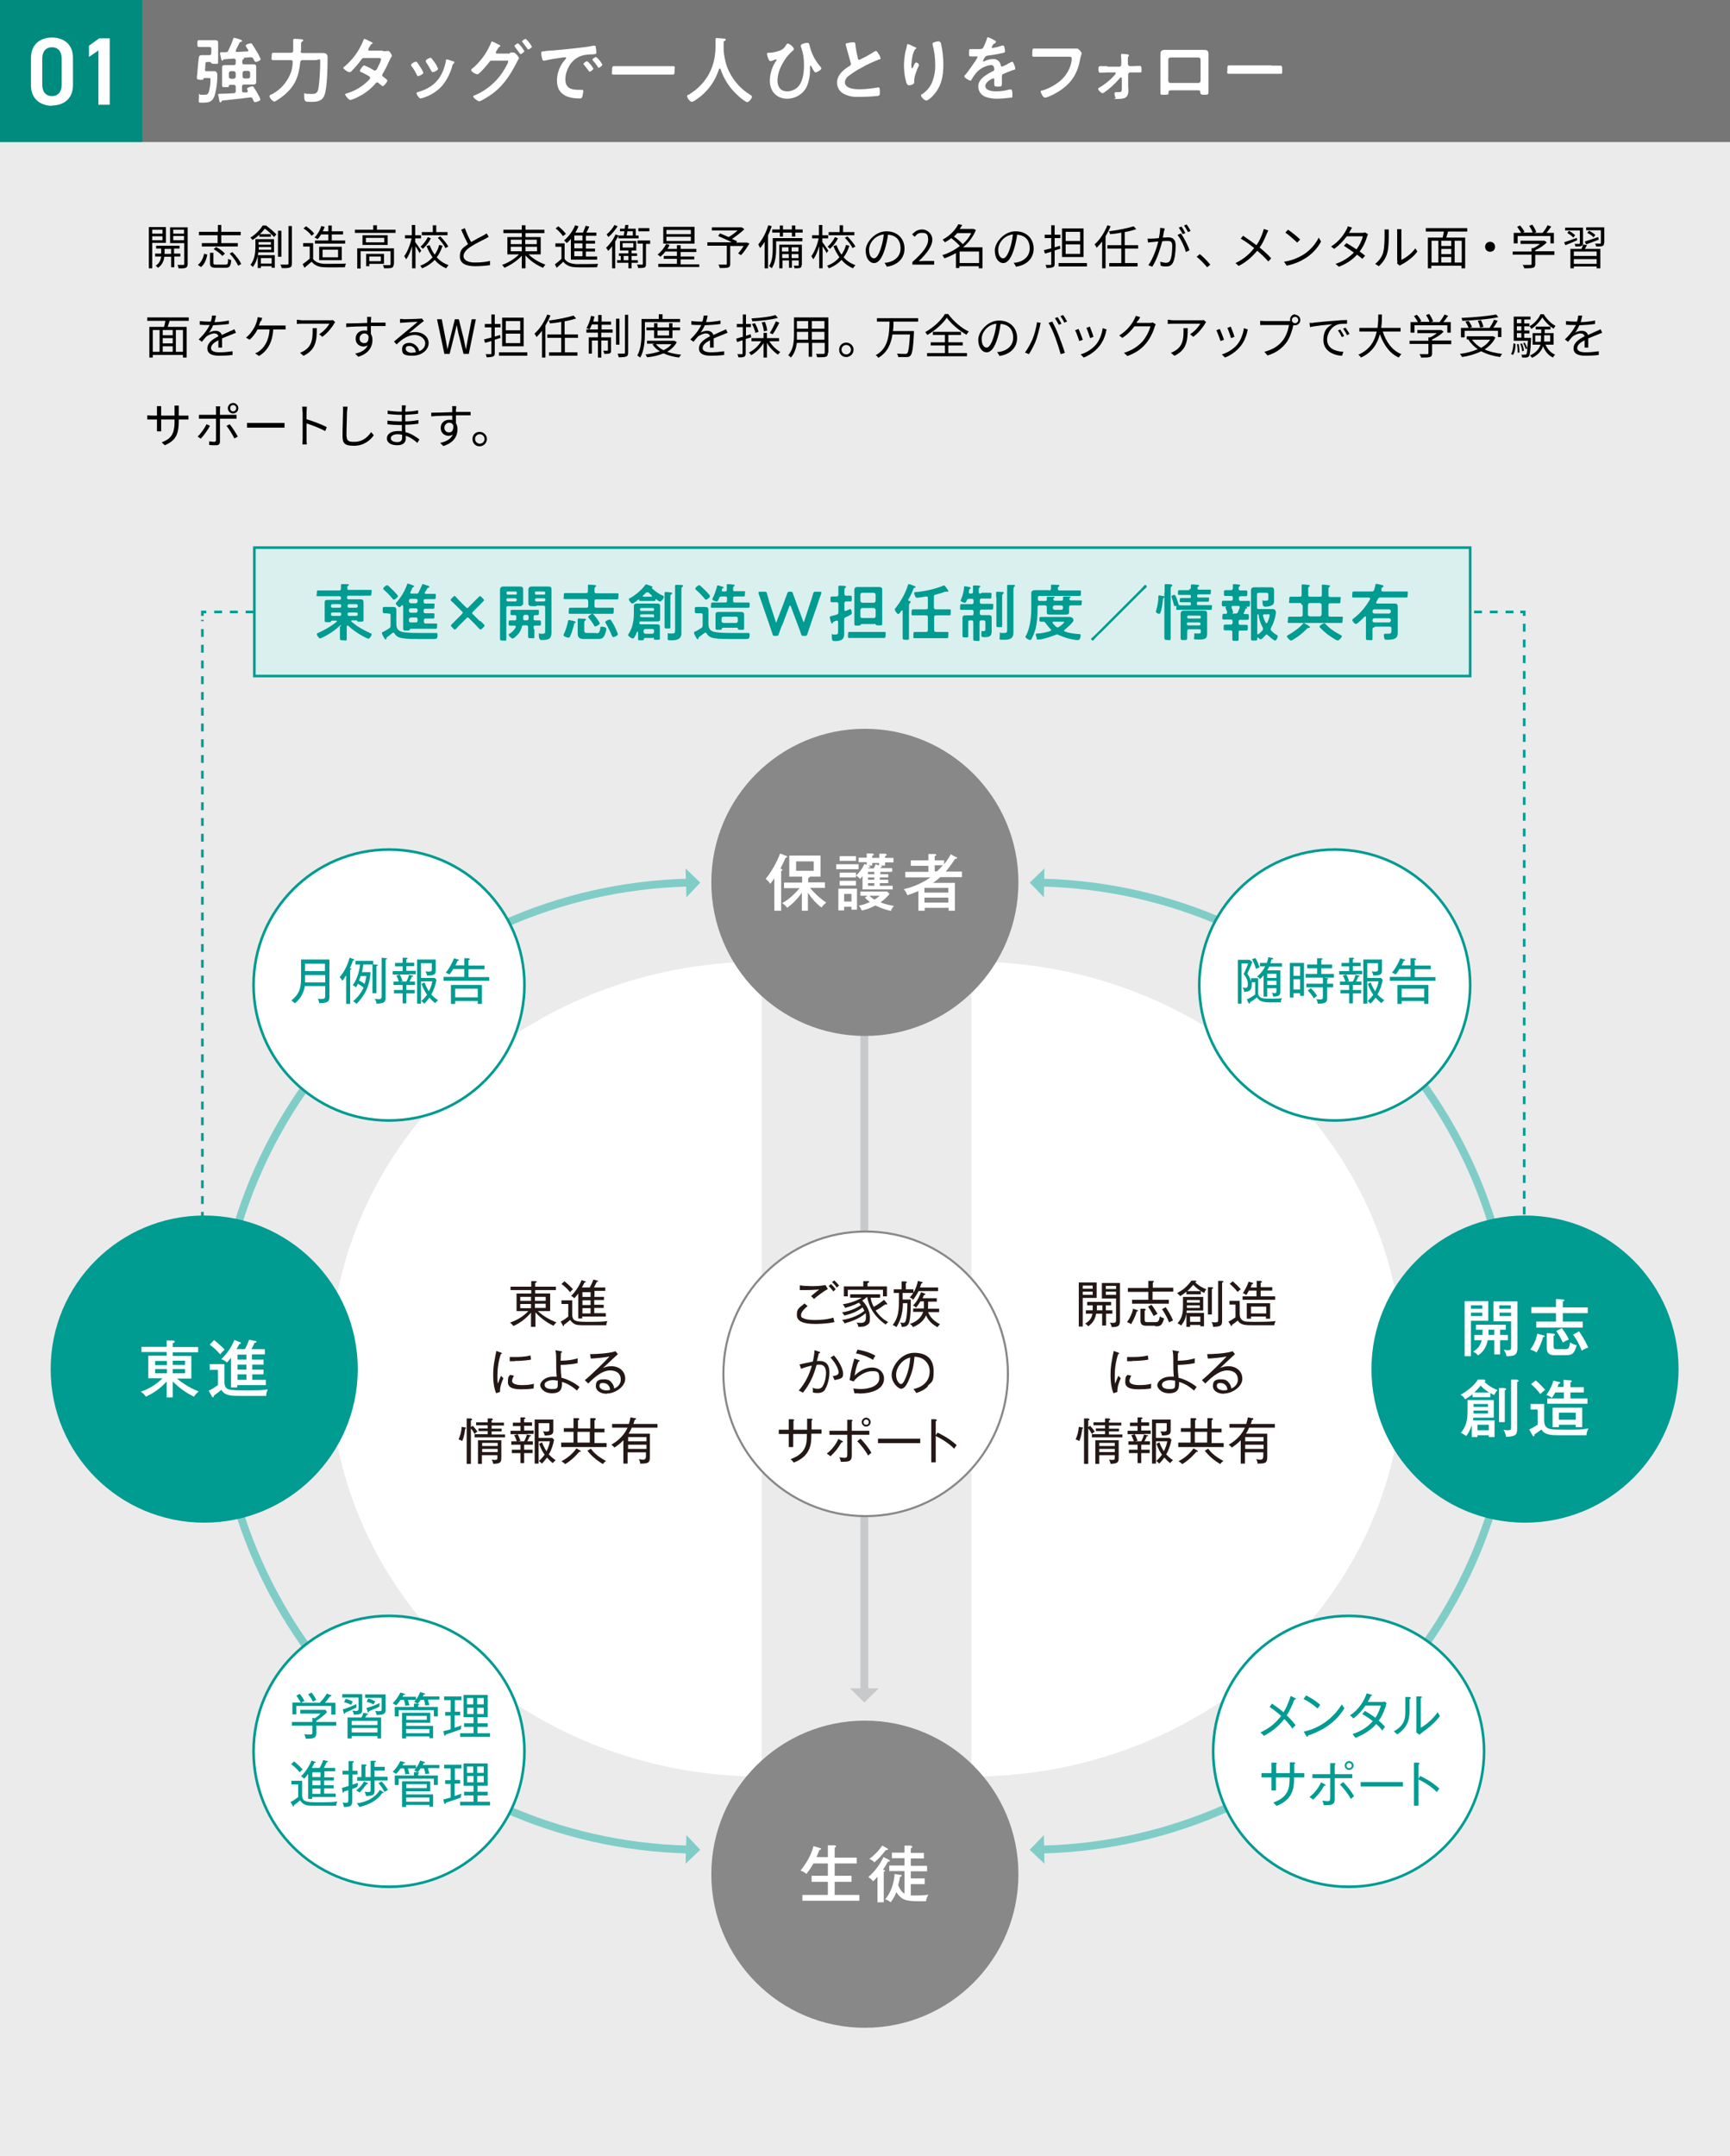 <?xml version="1.0" encoding="UTF-8"?>
<svg id="_レイヤー_1" data-name="レイヤー_1" xmlns="http://www.w3.org/2000/svg" version="1.1" viewBox="0 0 659.1 821.2">
  <!-- Generator: Adobe Illustrator 29.7.1, SVG Export Plug-In . SVG Version: 2.1.1 Build 8)  -->
  <defs>
    <style>
      .st0 {
        fill: #009b91;
      }

      .st1 {
        fill: #231815;
      }

      .st2 {
        fill: #80cdc8;
      }

      .st3 {
        stroke: #80cdc8;
      }

      .st3, .st4 {
        stroke-width: 3px;
      }

      .st3, .st4, .st5, .st6, .st7, .st8, .st9, .st10 {
        stroke-miterlimit: 10;
      }

      .st3, .st4, .st5, .st8, .st10 {
        fill: none;
      }

      .st11 {
        fill: #767676;
      }

      .st4 {
        stroke: #c8c9ca;
      }

      .st12, .st7, .st9 {
        fill: #fff;
      }

      .st5 {
        stroke-dasharray: 3 3;
      }

      .st5, .st6, .st7, .st8, .st10 {
        stroke: #009b91;
      }

      .st6 {
        fill: #d9f0ef;
      }

      .st8 {
        stroke-dasharray: 3 3;
      }

      .st9 {
        stroke: #888;
        stroke-width: .8px;
      }

      .st13 {
        fill: #888;
      }

      .st14 {
        fill: #ebebeb;
      }

      .st15 {
        fill: #008b7f;
      }

      .st16 {
        fill: #c8c9ca;
      }
    </style>
  </defs>
  <g id="_グループ_6548" data-name="グループ_6548">
    <rect id="_長方形_2173" data-name="長方形_2173" class="st14" y="0" width="659.1" height="821.2"/>
    <rect id="_長方形_2174" data-name="長方形_2174" class="st11" y="0" width="659.1" height="54.1"/>
    <rect id="_長方形_2175" data-name="長方形_2175" class="st15" y="0" width="54.2" height="54.1"/>
    <path id="_パス_4411" data-name="パス_4411" class="st12" d="M78.4,27.1h1.5c.5,0,1.1,0,1.6,0,1.1,0,1.3.7,1.3,1.6,0,2.6-.3,5.1-1,7.6-.7,2.3-2,2.8-4.3,2.8s-1.7.2-1.7-2.1,0-.9.6-.9,1,0,1.5,0c1.2,0,1.4-.4,1.7-1.2.4-1.5.6-3.1.6-4.6,0-.7-.4-.6-1.2-.6h-1c-.4,0-.4.2-.6.5-.1.2-.2.2-.8.2s-1.6,0-1.6-.7.2-1.7.2-2c0-.7.5-5.9.6-6,.2-.7.7-.7,1.4-.7s1.1,0,1.6,0h.9c.5,0,.8-.2.8-.8v-1.6c0-.5-.2-.7-.8-.7h-2.1c-.6,0-1.2,0-1.7,0-.7,0-.7-.3-.7-1.3s0-1.3.7-1.3,1,0,1.7,0h2.6c.5,0,1,0,1.6,0,.8,0,1.3.1,1.3,1s0,1.5,0,2.3v2.8c0,.7,0,1.5,0,2.3s-.4.6-1.3.6h-.3c-.3,0-.7,0-.9-.2-.2-.2-.3-.4-.6-.5h-.9c-.8,0-.8,0-.9,1.8,0,.3,0,.7-.1,1.1,0,.5.2.7.7.7M92.8,21.9c-.1,0-.4,0-.4,0,0,0,0,0,0,0,.2,0,.6,0,.6.3s-.2.3-.4.4c-.3.2-.3.5-.3,1.2,0,.6.2.7.7.7h1c.8,0,1.4,0,2,0,1.2,0,1.6.1,1.6,1s0,1,0,1.5v2.7c0,.5,0,1,0,1.5,0,.9-.5,1-1.3,1s-1.5,0-2.3,0h-1c-.5,0-.8.2-.8.8v1.5c0,.5.2.7.7.7h1.1c.2-.1.4-.2.4-.5,0,0,0-.2,0-.2-.1-.2-.3-.4-.3-.7,0-.4,1.6-.9,2-.9.2,0,.5.1.6.4.5.7.9,1.4,1.3,2.1.5.8.9,1.6,1.2,2.5,0,.6-1.7,1-2,1-.5,0-.6-.4-.9-1.2-.1-.3-.4-.6-.8-.6h-.2c-3.5.5-7.1.8-10.6,1.2-.2,0-.2.1-.3.3-.1.2-.2.4-.4.4-.3,0-.4-.4-.6-1.5-.1-.5-.2-1-.3-1.5,0-.2.4-.3,1.4-.3,1.5,0,3.1-.1,4.6-.2.4,0,.7-.3.7-.6,0,0,0,0,0-.1v-1.7c0-.5-.2-.8-.8-.8h-.8c-.9,0-1,0-1,.4,0,.5-.2.5-1.3.5s-1.3,0-1.3-.7,0-1.1,0-1.6v-3.6c0-.5,0-1,0-1.5,0-.9.4-1,1.6-1s1.2,0,2,0h.8c.6,0,.7-.2.8-.7,0-.4,0-.7,0-1.1,0-.4-.3-.7-.7-.7,0,0,0,0,0,0-1.2.1-2.5.2-3.7.3-.2,0-.2,0-.3.2-.1.1-.2.3-.4.3s-.3-.2-.4-.4c0-.2-.5-2.2-.5-2.4,0-.4.2-.4,1.4-.4h.8c.5,0,.9-.2,1-.7.7-1.4,1.3-2.8,1.8-4.3,0-.2.1-.5.4-.5.7.2,1.4.3,2.1.6.4.1.9.3.9.6s-.3.3-.5.4-.3,0-.4.2c-.5,1-1,2-1.5,3,0,0,0,.2,0,.2,0,.2.2.4.4.4,1.3,0,2.7-.2,4-.2.2,0,.4-.1.4-.4s-.2-.4-.3-.6c-.3-.3-.5-.7-.7-1.2,0-.5,1.5-.9,1.9-.9s.4.1.6.4c.3.4,1.2,1.8,1.5,2.4.7,1,1.2,2.1,1.7,3.2,0,.6-1.4,1.1-1.8,1.1s-.6-.4-1-1.2c-.1-.4-.6-.6-1-.6l-2.5.2ZM88,27.1c-.4,0-.8.3-.8.8v1.3c0,.4.3.8.8.8h1c.4,0,.8-.4.8-.8v-1.3c0-.4-.4-.8-.8-.8h-1ZM92.4,29.1c0,.4.3.8.8.8h1.3c.4,0,.8-.3.8-.8v-1.3c0-.4-.3-.8-.8-.8h-1.3c-.4,0-.8.3-.8.8v1.3Z"/>
    <path id="_パス_4412" data-name="パス_4412" class="st12" d="M114.5,19.4c0,.5.2.8.8.8h4.6c1,0,2,0,3.1,0s1.8.4,1.8,1.6c0,3.4-.1,11.6-1.2,14.5-.9,2.3-2.9,2.5-5.1,2.5s-2.6,0-2.6-2.1,0-1,.6-1,1.4.1,2.2.1c1.3,0,2.1-.2,2.5-1.6.5-2,.8-8.1.8-10.3s-.3-1-1.8-1h-4.9c-.5,0-.8.2-.9.7-.6,5.7-2,9.3-6.6,13-.5.4-2.8,2.1-3.3,2.1s-1.8-1.3-1.8-2,.6-.6.9-.8c3.2-1.7,5.6-4.4,7-7.7.6-1.5.9-3,.9-4.6,0-.5-.2-.7-.7-.7h-3.4c-1.1,0-2.1,0-3.2,0s-.7-.4-.7-1.4,0-1.4.7-1.4c1.1,0,2.1,0,3.2,0h3.5c.5,0,.8-.2.8-.8v-.8c0-1,0-1.9,0-2.9,0-.1,0-.2,0-.3,0-.5.4-.5.6-.5s2.4.1,2.8.2c.2,0,.4.1.4.4s-.2.3-.5.5c-.3.2-.3.6-.3,1.4v2.1Z"/>
    <path id="_パス_4413" data-name="パス_4413" class="st12" d="M145.9,19.5c.6,0,1.1,0,1.7-.1,0,0,.2,0,.3,0,.5,0,1.4,1.4,1.4,1.9,0,.2,0,.3-.2.4-.3.4-.5.9-.7,1.3-.8,1.8-1.6,3.5-2.6,5.1-.1.2-.2.4-.2.5,0,.4.2.5.5.7.3.2,1.5,1.1,1.5,1.4s-1.2,2.1-1.8,2.1c-.2,0-.3,0-.4-.2-.4-.3-.7-.6-1.1-.9-.2-.2-.4-.3-.6-.3-.4,0-.7.4-.9.7-1.7,1.9-3.7,3.5-6,4.6-1,.6-2.2,1.1-3.3,1.4-.7,0-2-1.8-2-2.1s.5-.4,1.2-.6c3-1,5.7-2.7,7.9-5,.2-.2.4-.4.4-.7,0-.2-.1-.5-.3-.6-.6-.4-2.1-1.2-2.8-1.5-.3-.1-.8-.3-.8-.6s1.1-2.1,1.7-2.1c1.2.5,2.4,1.1,3.5,1.8.2,0,.3.2.5.2.5,0,.8-.5,1.5-2,0-.1.1-.3.2-.4.3-.6.5-1.2.7-1.8,0-.6-.7-.6-1.1-.6h-5.3c-.7,0-.9.2-1.2.7-1.1,1.5-2.3,2.9-3.6,4.2-.2.3-.5.5-.9.5-.5,0-2.3-1.2-2.3-1.6s.2-.4.4-.5c3.2-2.7,5.6-6,7.2-9.9,0-.2.2-.7.5-.7.5.2,1.1.4,1.5.7.2.1,1.6.7,1.6.9s-.1.2-.3.3c-.4.2-.4.2-.8.9-.1.2-.2.4-.4.7-.1.2-.2.4-.2.6,0,.3.2.4.5.4h5Z"/>
    <path id="_パス_4414" data-name="パス_4414" class="st12" d="M158.9,23.7c.3.4.9,1.3,1.2,1.8.5.7.9,1.4,1.2,2.2,0,.6-1.7,1.3-2,1.3s-.4-.2-.5-.5c-.6-1.2-1.2-2.3-2-3.3-.1-.1-.2-.3-.2-.5,0-.5,1.5-1.2,1.8-1.2.2,0,.4.1.5.2M172.6,23.3c.2,0,.5.2.5.5s-.2.3-.3.4c-.2.2-.2.2-.4.6-.7,2.8-2,5.4-3.8,7.7-2,2.3-4.6,3.9-7.5,4.8-.3,0-.6.2-.9.2-.5,0-1.5-1.5-1.5-1.9s.2-.4.4-.5c3.5-1,6.5-2.6,8.5-5.8,1.2-1.9,1.9-4,2.3-6.2,0-.2,0-.5.4-.5.8.2,1.5.5,2.3.8M165.7,23.9c.5.7.9,1.5,1.2,2.3,0,.6-1.6,1.3-2,1.3s-.4-.3-.6-.5c-.6-1.1-1.2-2.2-1.9-3.2-.1-.2-.2-.3-.2-.6,0-.5,1.5-1.2,1.8-1.2s.9.8,1.4,1.5l.2.4Z"/>
    <path id="_パス_4415" data-name="パス_4415" class="st12" d="M194.3,20c.4,0,.7,0,1.1,0,0,0,.2,0,.3,0,.6,0,2,1.7,2,2.1,0,.2-.2.5-.3.7-.2.3-.4.7-.7,1.3-2.7,5.2-5.4,9.2-10.4,12.5-.6.4-3.2,2-3.7,2s-2.3-1.3-2.3-1.8.4-.4.6-.5c4.3-1.8,8-4.9,10.6-8.8.4-.7,2.1-3.3,2.1-4s-.5-.4-.9-.4h-5.2c-.6,0-.7,0-1.2.7-.5.7-3.7,4.5-4.4,4.5s-2.4-1-2.4-1.6c0-.2.1-.3.2-.4,3.2-2.6,5.7-6,7.3-9.8.1-.3.2-.7.4-.7.7.2,1.3.5,2,.9.1,0,.2.1.4.2.3.1.8.3.8.6s-.3.3-.4.4c-.3.2-.4.4-.7.9-.1.2-.2.4-.4.7-.1.1-.2.3-.2.5,0,.3.2.4.5.4h4.9ZM199.8,19.4c0,.4-1.1,1.2-1.4,1.2s-.2-.2-.4-.3c-.6-.8-1.2-1.6-1.8-2.4,0-.1-.2-.2-.2-.4,0-.3,1.1-1,1.4-1,.9.8,1.7,1.8,2.3,2.9M202.7,17.7c0,.4-1.1,1.1-1.4,1.1s-.3-.1-.4-.3c-.6-.8-1.2-1.6-1.8-2.4-.1,0-.2-.2-.2-.3,0-.4,1.1-1,1.4-1,.9.8,1.7,1.8,2.3,2.9"/>
    <path id="_パス_4416" data-name="パス_4416" class="st12" d="M207.9,19.4c4-.2,8-.7,12-1.1,2.1-.2,4.2-.5,6.2-.9.1,0,.2,0,.4,0,.4,0,.5.4.5.7.1.7.2,1.3.2,2,0,.6-.6.5-1.2.6-1.5,0-3.1.1-4.6.6-2,.7-3.7,2.2-4.7,4.1-.8,1.5-1.3,3.1-1.3,4.8,0,3.2,2,4,4.8,4s1.1,0,1.4,0,.6,0,.6.5c0,.8-.2,1.5-.4,2.3-.2.4-.4.5-.9.5-4.7,0-8.7-1.5-8.7-6.8,0-2.9,1.1-5.7,3-7.9.3-.3.5-.5.5-.7,0-.2-.2-.3-.4-.3s-1.5.2-1.7.2c-2,.3-4.1.6-6.1,1.1-.1,0-.3,0-.4,0-.4,0-.5-.6-.6-.9-.2-.7-.3-1.3-.3-2,0-.7.4-.6,1.6-.7M226.1,26.1c0,.4-1.1,1.2-1.4,1.2s-.3-.2-.4-.3c-.6-.8-1.2-1.6-1.8-2.3,0,0-.2-.2-.2-.4,0-.3,1.1-1,1.4-1,1,.8,1.8,1.8,2.4,2.9M229.5,24.6c0,.4-1.1,1.2-1.4,1.2s-.3-.2-.4-.4c-.5-.8-1.1-1.6-1.8-2.3,0,0-.2-.2-.2-.4,0-.3,1.1-1,1.4-1,1,.8,1.8,1.8,2.4,2.9"/>
    <path id="_パス_4417" data-name="パス_4417" class="st12" d="M237.6,28.4c-1.2,0-2.5,0-3.7,0s-.7-.4-.7-1.6,0-1.6.7-1.6c1.2,0,2.4,0,3.7,0h15c1.2,0,2.5,0,3.7,0s.7.4.7,1.6,0,1.6-.7,1.6c-1.2,0-2.4,0-3.7,0h-15Z"/>
    <path id="_パス_4418" data-name="パス_4418" class="st12" d="M274.1,26.2c-.1,0-.2,0-.2.2-1.5,4.8-4.7,9-8.9,11.7-.4.3-.9.6-1.4.7-.7,0-1.8-1.4-1.8-2.1s.4-.5.7-.7c6.7-4.1,10.1-10.5,10.1-18.3s0-1.6,0-2.4.1-.8.7-.8,1.9.2,2.4.2c.3,0,.8,0,.8.4s-.3.4-.5.5c-.2,0-.3.3-.3.5,0,.9,0,1.7,0,2.6,0,.2,0,.4,0,.6.2,2.1.6,4.2,1.3,6.2,1.7,4.4,4.8,8.2,8.8,10.6.3.2.7.4.7.7,0,.7-1.2,2.1-1.8,2.1s-2.6-1.6-3-2c-3.3-2.8-5.8-6.4-7.2-10.6,0-.1-.1-.2-.2-.2"/>
    <path id="_パス_4419" data-name="パス_4419" class="st12" d="M302.5,18.7c0,.3-.6.7-.8.9-1.4,1.3-2.6,2.8-3.5,4.5-1.2,2-1.9,4.2-2,6.5,0,2.4,1.1,4.2,3.7,4.2,1.8,0,3.6-.9,4.6-2.3,1.5-2,1.8-5.3,1.8-7.8,0-2.4-.3-4.7-1.2-7,0-.1,0-.3,0-.4,0-.6,2-1,2.5-1s.7.4.8.9c.7,3,2,5.7,4,8,.2.2.5.6.5.9,0,.6-1.9,1.5-2.2,1.5s-1-1.1-1.2-1.5c0-.2-.5-1.1-.7-1.1s-.2.2-.2.4c0,.4,0,.9,0,1.3,0,2.2-.4,4.4-1.3,6.4-1.4,2.8-4.3,4.5-7.4,4.5-4,0-6.6-2.8-6.6-6.8,0-2.8.9-5.5,2.5-7.8,0,0,0-.2.1-.2,0,0,0-.2-.2-.2-.3,0-.6.2-.9.3-.4.2-.8.3-1.3.4-.3,0-.5-.4-.6-.6-.4-.7-.6-1.5-.7-2.2,0-.4.2-.4.8-.4,1.5,0,2.9-.4,4.3-.9.9-.4,1.6-1,2.1-1.9.2-.3.3-.7.7-.7.7,0,2.3,1.3,2.3,2"/>
    <path id="_パス_4420" data-name="パス_4420" class="st12" d="M323.8,16.2c.4,0,.9-.1,1.3-.1.8,0,.7.4.8,1,.2,1.7.5,3.3.9,4.9,0,.4.2.8.6.8,1.9-.9,3.8-1.9,5.6-3.1.2-.1.5-.2.7-.3.4,0,.8.8,1,1.1.4.5.6,1.1.8,1.7,0,.3-.3.4-.5.4-2.3.9-4.6,1.9-6.8,3.2-1.8.9-3.4,2-5,3.2-.8.6-1.3,1.5-1.3,2.5,0,1,1,1.7,1.8,2,1.2.4,2.4.5,3.7.5,2.4,0,4.8-.3,7.2-.7,0,0,.2,0,.2,0,.4,0,.4,1.1.4,1.7v.3c0,.7,0,1-.6,1.2-2.5.3-5,.4-7.6.4-2,.1-3.9-.3-5.6-1.2-1.6-.8-2.5-2.5-2.5-4.2,0-3,2.5-5,4.8-6.4.3-.1.4-.4.5-.7,0-.2,0-.3-.1-.5-.3-1-1.1-3.9-1.4-5-.1-.6-.3-1.2-.5-1.8,0-.1,0-.2,0-.3,0-.4.9-.4,1.8-.6"/>
    <path id="_パス_4421" data-name="パス_4421" class="st12" d="M349.2,18.2c0,.2-.2.3-.3.4-.2.1-.4.3-.5.6-.4.7-.6,1.5-.8,2.3-.2,1-.3,2-.4,3.1,0,.2,0,1.4.3,1.4s.4-.4.5-.7c.1-.3.6-1.5,1-1.5s1.1.5,1.1.9-.4,1-.7,1.7l-.2.7c-.5,1.1-.8,2.2-.9,3.4,0,.4,0,.7,0,.9,0,.8-1.5,1.1-2,1.1s-.8-.5-1-1c-.6-2.1-.9-4.2-.9-6.4,0-1.9.2-3.8.6-5.6.2-.7.4-1.3.5-2,0-.2.1-.7.4-.7s1.3.5,1.5.6c.6.3,1.9.8,1.9,1.1M357.8,15.9c.5,0,.6.3.7.7.6,2.6.9,5.3.9,7.9,0,4.8-.8,8.8-4.3,12.3-.4.4-1.6,1.5-2.2,1.5s-2-1.3-2-1.9.2-.4.4-.5c1.6-1.1,2.9-2.5,3.7-4.3.9-2.2,1.4-4.6,1.3-6.9,0-2.6-.3-5.2-1-7.7,0-.1,0-.2,0-.4,0-.6,2.3-.9,2.6-.9"/>
    <path id="_パス_4422" data-name="パス_4422" class="st12" d="M379.3,16.2c0,.2-.2.3-.3.3-.4.2-.6.3-.9.9-.1.2-.2.4-.3.6,0,.1.1.3.3.3,0,0,0,0,0,0,1.1-.2,2.2-.4,3.2-.8.2,0,.5-.1.7-.2.5,0,.6.4.7.8.1.5.2,1,.2,1.5,0,.5-.9.6-1.5.7-1.7.4-3.5.7-5.2.9-.3,0-.6.2-.8.4-.4.5-.7,1-.9,1.6,0,.1.1.2.2.2.2,0,.4,0,.5-.2.9-.4,2-.7,3-.7,1.5-.2,2.9.9,3.1,2.4,0,0,0,0,0,0,0,.2.1.5.4.5,1.1-.4,2.2-1,3.2-1.6.2-.1.5-.2.7-.3.5,0,1.2,2.1,1.2,2.6s-.3.4-.8.6c-.1,0-.2,0-.4.1-1.1.4-2.2.9-3.2,1.3-.5.2-.7.4-.7.9v.4c0,.9,0,1.7,0,2.5s-.1,1.1-1.2,1.1-1.7,0-1.7-.8,0-1.2,0-1.8,0-.5-.4-.5-3,1.2-3,2.9,2.7,2,4,2c1.7,0,3.4-.2,5.1-.7.2,0,.4,0,.6,0,.4,0,.6.3.6,1.9s0,1-.6,1.2c-1.7.2-3.5.4-5.3.4-1.5,0-3-.2-4.3-.7-1.7-.6-2.8-2.2-2.8-3.9,0-2.5,2-3.8,3.9-5,.6-.3,1.1-.6,1.7-.9.3-.1.5-.3.5-.6,0-.3,0-.5-.1-.8-.1-.6-.6-1-1.2-.9-1.9.2-3.7,1.1-5.1,2.4-.9,1-1.7,2.1-2.3,3.2,0,.2-.2.3-.4.3-.5,0-2.3-1.1-2.3-1.6s.2-.4.4-.6c.6-.7,4.6-6.2,4.6-6.7s-.2-.3-.6-.3-1.1,0-1.9,0-.7-.1-.7-1.5.1-1.3.8-1.3,1.2,0,2,0h.8c.7,0,1.5,0,1.7-.4.6-1.1,1.1-2.3,1.5-3.5,0-.3.1-.6.4-.6s3.1,1.3,3.1,1.7"/>
    <path id="_パス_4423" data-name="パス_4423" class="st12" d="M407.3,18.5c.6,0,1.9,0,2.5,0,.1,0,.4,0,.5,0,.7,0,1.8,1.5,1.8,1.8s-.2.6-.5,1.8c-.9,5.3-2.9,9-7.3,12.1-1.6,1.1-3.4,2.1-5.3,2.8-.3.1-.6.2-.9.2-.7,0-1.6-1.8-1.6-2.3s.2-.4.5-.4c2.5-.7,4.8-2,6.8-3.6,2.4-2,4.1-4.9,4.5-8,0-.2,0-.4,0-.7,0-.5-.5-.6-1-.6h-9.8c-1.2,0-2.3,0-3.4,0s-.8-.2-.8-1.5,0-1.6.7-1.6c1.2,0,2.4,0,3.5,0h9.6Z"/>
    <path id="_パス_4424" data-name="パス_4424" class="st12" d="M421.9,25.4h4.6c.5,0,.7-.5.7-1v-.6c0-.9,0-1.8-.1-2.6,0,0,0-.2,0-.3,0-.3.2-.4.5-.4s1.5.2,1.9.2c.2,0,.6.1.6.4s0,.2-.2.4c-.2.2-.2.4-.2.7v2c0,.4.2,1,.8,1h.9c.6,0,2.6-.1,2.8-.1.6,0,.7.4.7,1.5s-.1,1-.7,1h-1.4c-.4,0-.9,0-1.3,0h-.9c-.4,0-.8.3-.8.8v4.6c0,.4.1.9.1,1.3,0,2.2-.6,3.4-3.9,3.4s-.8,0-1-.4c-.2-.5-.4-1.1-.4-1.7,0-.2.1-.4.4-.5,0,0,0,0,0,0,.2,0,.7,0,1.2,0,1.2,0,1.2-.3,1.2-2v-3.2c0-.2-.1-.4-.4-.4s-.3.2-.4.3c-1.7,2-3.7,3.9-5.9,5.4-.2.2-.5.3-.7.3-.4,0-1.6-1.1-1.6-1.6s.2-.4.4-.5c2-1.2,3.8-2.6,5.4-4.3.2-.2.9-1,.9-1.2,0-.2-.2-.3-.4-.3h-2.8c-.4,0-2.5.1-2.7.1-.6,0-.7-.6-.7-1.1v-.3c0-.7,0-1.1.7-1.1s.7,0,1.1,0h1.5Z"/>
    <path id="_パス_4425" data-name="パス_4425" class="st12" d="M456.5,19c.7,0,1.4,0,2.1,0,1.1,0,1.8.2,1.8,1.5s0,1.6,0,2.4v9.3c0,1,0,2,0,2.9s-.2,1-1.5,1-1.5-.1-1.6-.9c0-.8-.4-.8-1.3-.8h-9.5c-.9,0-1.3,0-1.3.8,0,.8,0,.9-1.6.9s-1.5,0-1.5-1,0-1.9,0-2.9v-9.3c0-.8,0-1.6,0-2.5s.6-1.4,1.6-1.4,1.5,0,2.3,0h10.6ZM445.9,21.9c-.4,0-.8.3-.8.8,0,0,0,0,0,0v8.1c0,.5.4.8.8.8h10.7c.5,0,.8-.4.8-.8v-8.1c0-.4-.3-.8-.8-.8,0,0,0,0,0,0h-10.7Z"/>
    <path id="_パス_4426" data-name="パス_4426" class="st12" d="M484.3,25c1.3,0,3.1,0,3.4,0,.7,0,.8.2.8,1.7s0,1.4-.7,1.4c-1.2,0-2.3,0-3.4,0h-12.7c-1.1,0-2.3,0-3.4,0s-.7-.5-.7-1.4c0-1.5,0-1.8.8-1.8s2.3,0,3.4,0h12.7Z"/>
    <path id="_パス_4427" data-name="パス_4427" class="st12" d="M19.8,40.3c-4.2,0-8-2.5-8-7.7v-10.5c0-5.4,3.7-7.8,8-7.8s8,2.4,8,7.7v10.5c0,5.2-3.7,7.7-8,7.7M19.8,18c-2.3,0-3.7,1.6-3.7,4.3v10c0,2.7,1.4,4.3,3.7,4.3s3.7-1.6,3.7-4.3v-10c0-2.7-1.4-4.3-3.7-4.3"/>
    <path id="_パス_4428" data-name="パス_4428" class="st12" d="M41.8,39.9h-4.3v-20.7l-3.6,2.5v-4.3l3.9-2.8h4v25.3Z"/>
  </g>
  <g>
    <path class="st12" d="M370.1,366.3v310.4c90.8,0,164.5-69.5,164.5-155.2s-73.6-155.2-164.5-155.2Z"/>
    <path class="st12" d="M290.2,366.3v310.4c-90.8,0-164.5-69.5-164.5-155.2,0-85.7,73.6-155.2,164.5-155.2Z"/>
    <circle class="st13" cx="329.5" cy="713.9" r="58.5"/>
    <g>
      <path class="st12" d="M315.4,707.6v-4.7h2.5c.2,0,.6.1.6.4s-.3.4-.5.5v3.8h8.4v2.2h-8.4v4.7h6.4v2.3h-6.4v5h9.4v2.2h-21.7v-2.2h9.7v-5h-6.2v-2.3h6.2v-4.7h-5.5c-1.2,2.2-2.3,3.5-2.7,4-.3-.3-.9-.8-2.2-1.3,4-4.9,4.8-8.9,4.9-9.3l2.4.7c.2,0,.5.1.5.4s-.4.4-.6.3c-.5,1.3-.6,1.6-1.1,2.8h4.4Z"/>
      <path class="st12" d="M338.6,708.4c.2,0,.4.3.4.4,0,.3-.3.3-.7.3-.4.7-.8,1.5-1.9,3.1.5.1.8.2.8.4s-.2.3-.5.4v11.6h-2.4v-9.7c-.8.9-1.3,1.4-1.7,1.7-.5-.7-1-1.1-1.8-1.6,2.7-2.3,4.5-5,5.8-7.6l1.9.9ZM338,704c.3.2.3.3.3.4,0,.2-.2.3-.4.3s-.3,0-.4,0c-1.7,2.1-2.8,3.4-4.4,4.7-.7-.8-1.2-1-1.9-1.3,1.6-1.2,3.6-3.1,4.9-5.1l2,1.1ZM343,714.1c.3,0,.5.1.5.4s-.3.3-.6.4c-.2,1.3-.4,1.9-.7,3.1.7,1.9,1.5,2.8,2.4,3.3v-8.6h-5.8v-2.1h5.8v-2.8h-4.8v-2.1h4.8v-2.7h2.4c.3.1.6.2.6.5s-.3.4-.6.5v1.8h5v2.1h-5v2.8h6.2v2.1h-6.2v2.7h5.3v2.2h-5.3v4.3c.3,0,1,0,2.4,0,2.3,0,3.6-.2,4.3-.3-.2.4-.8,1.3-.9,2.5-4.4,0-5.4,0-7-.3-1.4-.2-3.1-1.1-4.3-3.2-.3.8-.9,2.3-2.2,3.9-.9-.8-1.5-1-2.1-1.1,3.1-3.6,3.6-8.4,3.6-9.7l2.2.4Z"/>
    </g>
    <g>
      <line class="st4" x1="329.3" y1="358.1" x2="329.3" y2="643.8"/>
      <polygon class="st16" points="334.8 643.1 323.8 643.1 329.3 648.5 334.8 643.1"/>
    </g>
    <circle class="st13" cx="329.5" cy="336.1" r="58.5"/>
    <g>
      <path class="st12" d="M297.5,346.9h-2.5v-12.3c-.9,1.3-1.3,1.7-1.6,2.1-.4-.9-1.3-1.6-1.7-1.9,3.6-4.5,5.2-8.9,5.5-9.7l2.3.9c.3,0,.4.2.4.4,0,.3-.3.3-.6.3-.8,1.9-1.8,3.8-2,4.2.4,0,.8.3.8.5s0,.2-.5.4v15.2ZM305.5,333.9h-4.8v-8h11.9v8h-4.1c.1.4-.3.4-.6.5v1.7h6.4v2.1h-5.7c1.1,1.3,3.3,3.7,6.2,5.6-.8.6-1.2,1-1.8,1.9-2.8-2.1-4.5-4.6-5.2-5.7v6.9h-2.3v-6.9c-2,2.9-3.9,4.5-5.6,5.8-.6-.8-1-1.2-1.9-1.8,2.6-1.4,5.2-3.9,6.6-5.7h-5.9v-2.1h6.9v-2.2ZM303.3,328.1v3.6h6.7v-3.6h-6.7Z"/>
      <path class="st12" d="M327.1,329.2v1.9h-8.5v-1.9h8.5ZM321.6,345.4v1.4h-2.2v-8.3h7.1v8h-2.1v-1.1h-2.8ZM326.1,335.5v1.8h-6.2v-1.8h6.2ZM338.4,333v1.2h-3.2v.9h3.2v1.3h-3.2v1h4.9v1.4h-11.5v-5.1c-.5.6-.7.9-.9,1.1-.7-.8-1.4-1.2-1.6-1.3v.7h-6.2v-1.8h6.2v1.1c2.2-2,2.9-3.7,3.2-4.4l.9.3v-1h-3.1v-1.7h3.1v-1.6h2.1c.2.1.6.1.6.4s-.3.3-.6.5v.8h2.7v-1.6h2.3c.2.1.5.1.5.4s-.3.4-.6.5v.7h3.2v1.7h-3.2v1.2h-1.7c.4.2.6.3.6.4s-.3.2-.5.2c0,.2-.2.3-.2.4h4.5v1.4h-4.5v.9h3.2ZM326.1,326.1v1.8h-6.2v-1.8h6.2ZM324.4,343.4v-2.9h-2.8v2.9h2.8ZM330.6,341.2h-2.8v-1.6h10.2l.9.9c-.6.7-1.5,1.8-3.4,3.2,1.7.8,3.6,1.1,5.1,1.4-.6.6-.9,1-1.2,1.9-2.9-.7-4.9-1.6-5.9-2.1-1.7.9-3.4,1.6-5.2,1.9-.2-.5-.6-1.3-1.1-1.9.7,0,1.9-.3,4.2-1.3-.9-.7-1.3-1.1-1.9-1.7l1.2-.8ZM332.3,328.5v1.2h-1.6l.4.2c.1,0,.4.1.4.4s-.3.2-.6.2l-.2.3h2.2c.3-.6.5-1.1.7-1.6l1.3.5v-1h-2.7ZM333.1,333v-.9h-2.4v.9h2.4ZM330.7,334.2v.9h2.4v-.9h-2.4ZM330.7,336.4v1h2.4v-1h-2.4ZM331.2,341.2c.9.8,1.6,1.3,2,1.5.4-.3,1.3-.9,2-1.5h-4Z"/>
      <path class="st12" d="M364.3,326.4c.2,0,.3.2.3.4s-.1.3-.3.3-.3,0-.4,0c-.6.9-1.8,2.8-3.6,4.9h6.2v2.1h-8.3c-.9.9-2.1,1.8-2.8,2.2h8.4v10.6h-2.4v-1.1h-9.1v1.1h-2.4v-7.5c-2.3,1-3.5,1.3-4.2,1.6-.2-.4-.5-1.4-1.4-2.3,4.1-.9,7.8-2.8,10.2-4.5h-9.6v-2.1h8.8v-2.3h-6.7v-2.1h6.7v-2.4h2.5c.3,0,.5.2.5.4s-.2.3-.6.4v1.6h3.6v1.5c1.5-1.9,2.2-3.2,2.5-3.8l2.2,1.2ZM361.3,340v-1.8h-9.1v1.8h9.1ZM361.3,343.8v-1.9h-9.1v1.9h9.1ZM357,331.9c1.2-1.2,1.8-1.8,2.2-2.3h-3.1v2.3h.9Z"/>
    </g>
    <g>
      <path class="st3" d="M397.1,336.2c99.5,2.5,179.5,84,179.5,184.1"/>
      <polygon class="st2" points="397.9 330.8 397.7 341.8 392.3 336.2 397.9 330.8"/>
    </g>
    <g>
      <path class="st3" d="M397.1,704.5c99.5-2.5,179.5-84,179.5-184.1"/>
      <polygon class="st2" points="397.7 699 397.9 709.9 392.3 704.6 397.7 699"/>
    </g>
    <g>
      <path class="st3" d="M262.1,336.2c-99.5,2.5-179.5,84-179.5,184.1"/>
      <polygon class="st2" points="261.5 341.8 261.2 330.8 266.8 336.2 261.5 341.8"/>
    </g>
    <g>
      <path class="st3" d="M262.1,704.5c-99.5-2.5-179.5-84-179.5-184.1"/>
      <polygon class="st2" points="261.2 709.9 261.5 699 266.8 704.6 261.2 709.9"/>
    </g>
    <circle class="st0" cx="581" cy="521.5" r="58.5"/>
    <g>
      <path class="st12" d="M567,495.5v7.6h-6.6v13.5h-2.4v-21h9ZM564.7,498.5v-1.3h-4.3v1.3h4.3ZM560.4,500v1.3h4.3v-1.3h-4.3ZM571.5,508.5h3v2h-3v5.4h-2.2v-5.4h-2.5c-.5,2.5-1.6,4.4-3.7,5.8-.7-.8-.9-1-1.9-1.4,1.8-1.1,2.9-2.5,3.3-4.4h-2.8v-2h3.1c0-.4,0-.5,0-2h-2.5v-1.9h11.4v1.9h-2.2v2ZM569.3,506.5h-2.2v2h2.2v-2ZM578.1,495.5v18c0,2.8-1.4,3.1-4.2,3.1,0-.6-.2-1.2-1-2.5.3,0,.9.2,1.6.2s1.2-.1,1.2-1v-10h-6.7v-7.6h9.1ZM575.6,498.5v-1.3h-4.4v1.3h4.4ZM571.3,500v1.3h4.4v-1.3h-4.4Z"/>
      <path class="st12" d="M588.1,508.7c.2,0,.4.1.4.3,0,.3-.5.3-.6.3-.4,1.4-1.2,3.8-2.5,5.9-.6-.5-1.8-1-2.4-1.1,1.3-1.8,2.2-3.6,2.7-6.1l2.5.7ZM604.9,497.9v2.3h-9.5v3.2h7.6v2.3h-17.7v-2.3h7.5v-3.2h-9.4v-2.3h9.4v-3.1l2.7.2c.1,0,.5,0,.5.3s-.2.3-.6.4v2.3h9.5ZM591.9,508.1c.3,0,.5,0,.5.3s-.3.3-.5.4v3.9c0,.6,0,1.2,1,1.2h3.5c.9,0,1.4,0,1.8-2.6.7.6,2.1,1.1,2.5,1.1-1,3.8-2.2,3.8-4.6,3.8h-3.8c-1.9,0-3-.6-3-2.7v-5.7l2.6.2ZM595,505.9c.9,1.1,2.1,2.9,2.7,4.3-.7.3-1.5.7-2.3,1.2-.7-1.6-1.5-3-2.5-4.4l2.1-1.1ZM601.6,507.1c2.1,3.1,3,5.1,3.5,6.2-1.2.4-1.8.7-2.5,1.2-1.3-3.6-3-5.7-3.3-6.1l2.3-1.3Z"/>
      <path class="st12" d="M567.7,532.2h-6.7v-1.1c-.8.6-1.3,1-2.8,1.9-.6-.9-.9-1.2-1.8-1.7,5.1-2.8,6.6-5.8,6.6-5.8h2.5c.2.1.4.2.4.5s-.2.3-.4.3c2,2,3.9,2.7,5,3.2-.4.4-1,1.3-1.2,1.9-.4-.1-.6-.3-1.5-.8v1.6ZM569.4,540.9v6.5h-2.2v-.7h-4.3v.7h-2.2v-4.5c-.4,1.1-.8,2.4-2.1,4.1-.8-.6-1.3-.9-2.1-1.2,2.5-2.8,2.6-5.7,2.6-9v-3.5h10v6.7h-7.8c0,.4,0,.6-.1,1h8.2ZM566.9,535.9v-1.1h-5.5v1.1h5.5ZM561.4,537.3v1.1h5.5v-1.1h-5.5ZM567.3,530.4c-1.4-.9-2-1.4-3.2-2.6-.2.2-1,1.3-2.4,2.6h5.6ZM562.9,542.7v2.1h4.3v-2.1h-4.3ZM573.3,528.8c.3,0,.5,0,.5.3s-.1.3-.5.5v12.1h-2.2v-13h2.2ZM578.1,525.7c.2,0,.5.1.5.3s-.1.2-.6.4v17.5c0,2.2,0,3.3-4.2,3.4-.3-1.6-.8-2.3-1-2.7.3,0,.7.2,1.6.2,1.3,0,1.3-.3,1.3-1.2v-18.1h2.4Z"/>
      <path class="st12" d="M588.3,534.8v6.2c0,1.4.4,2,.5,2.2.9,1.2,1.7,1.4,7.7,1.4s6-.1,8.7-.5c-.5.9-.7,1.5-.8,2.6h-10.3c-2.6,0-5.7,0-6.8-2.2-2,1.4-2.2,1.6-2.7,1.9,0,.5,0,.7-.3.7s-.3-.3-.4-.3l-1.3-2.3c.7-.3.9-.4,3.2-1.8v-5.8h-2.7v-2.1h5.1ZM585.1,525.8c1.1.9,3.1,3,3.6,3.6-.2.1-1.7,1.4-1.9,1.6-1-1.5-2.6-3-3.5-3.8l1.8-1.4ZM595.8,525.6l2.5.2c.2,0,.5,0,.5.3s0,.3-.5.4v1.9h5.1v2h-5.1v2.3h6.5v2h-15.3v-2h6.3v-2.3h-3.3c-.6,1.2-.9,1.6-1.3,2.1-.7-.8-1.8-1-2.1-1.1,1.1-1.5,2.2-3.5,2.7-5.5l2.2.5c.2,0,.4.1.4.3,0,.3-.3.4-.6.4-.1.4-.2.7-.4,1.2h2.3v-2.8ZM593.9,542.7v.9h-2.4v-7.4h11.3v7.4h-2.5v-.9h-6.4ZM600.3,540.8v-2.7h-6.4v2.7h6.4Z"/>
    </g>
    <circle class="st0" cx="77.8" cy="521.5" r="58.5"/>
    <g>
      <path class="st12" d="M65.8,532.3h-2.3v-6.1c-2.7,3-5.4,4.6-7.9,5.8-.7-.9-1-1.3-2-1.9,3.1-1,6-2.8,8.3-5.1h-5.4v-8.6h7v-1.4h-9.6v-2h9.6v-2.4h2.5c.2.1.6.2.6.5s-.4.4-.8.5v1.5h9.7v2h-9.7v1.4h7.1v8.6h-5.5c1.1.9,4.1,3.3,8.3,4.9-.9.8-1.4,1.3-1.8,2-1.9-.9-4.9-2.6-8.1-5.8v6.2ZM63.6,518.4h-4.5v1.6h4.5v-1.6ZM63.6,521.5h-4.5v1.6h4.5v-1.6ZM65.8,519.9h4.7v-1.6h-4.7v1.6ZM65.8,523.1h4.7v-1.6h-4.7v1.6Z"/>
      <path class="st12" d="M85.5,519.6v7.2c.3,2.6,1.4,2.8,7.5,2.8s6.8,0,9-.4c-.2.5-.6,1.4-.6,2.5h-9.8c-3.6,0-5.8,0-7.3-2.3-.5.5-2.1,1.7-2.8,2.2,0,.4,0,.6-.4.6s-.2-.1-.4-.3l-1.2-2.2c1.1-.5,2-1,3.5-2.1v-5.8h-3.1v-2.2h5.5ZM81.6,510.5c.3.2,2.7,2.1,4,3.6-.3.2-1.3,1.2-1.7,1.8-1.2-1.4-2.2-2.4-4-3.7l1.6-1.7ZM96.1,517.9h4.3v1.9h-4.3v1.9h4.3v1.8h-4.3v2.1h5.2v2h-10.9v.9h-2.4v-11.3c-.8,1-1.2,1.4-1.5,1.8-.9-.7-1.2-.9-2.2-1.3,2.7-2.5,4.3-5.5,5-7.3l2.2.9c0,0,.3.1.3.3,0,.3-.2.3-.6.3-.5.9-.7,1.4-1.1,2h3.2c1.1-2,1.4-3.1,1.6-3.6l2.4.5c.1,0,.4,0,.4.3s-.3.3-.7.4c-.2.4-1,2.1-1.2,2.4h5.1v2h-4.9v1.9ZM93.9,516h-3.4v1.9h3.4v-1.9ZM93.9,519.8h-3.4v1.9h3.4v-1.9ZM93.9,523.5h-3.4v2.1h3.4v-2.1Z"/>
    </g>
    <circle class="st7" cx="148.2" cy="375.2" r="51.6"/>
    <g>
      <path class="st0" d="M121.6,382.2c0-.4-.2-1.2-.5-1.7.5,0,1,0,1.5,0,1.1,0,1.3-.2,1.3-1.4v-3.5h-7.8c-.5,3.8-2.9,5.9-3.8,6.6-.2-.2-.7-.8-1.3-1.1,3.5-2.8,3.7-5.5,3.7-8.8v-6.8h10.8v13.8c0,1.8,0,2.8-3.8,2.8ZM123.8,371.4h-7.6v1.1c0,.7,0,1.3,0,1.7h7.7v-2.8ZM123.8,367.1h-7.6v2.8h7.6v-2.8Z"/>
      <path class="st0" d="M133.5,382.4h-1.6v-10.9c-.8,1.3-1.2,1.8-1.5,2.1-.2-.5-.5-.8-1-1.4.7-.8,2.7-3.2,3.8-7.4l1.4.5c.2,0,.4.2.4.3,0,.3-.3.3-.5.2-.2.5-.5,1.6-1.2,3,.5.1.6.2.6.3s-.3.3-.5.3v12.9ZM138.4,367.4c-.1.8-.2,1.7-.5,2.9h3.3c-.4,6-2.8,9.5-5.4,12.1-.4-.5-.7-.7-1.3-1,1.7-1.4,3.1-3.2,4-5.2-.7-.7-1.9-1.3-2.1-1.5-.4.7-.5,1-.8,1.4-.3-.3-.5-.5-1.2-.8,2.1-3,2.6-6.4,2.8-7.9h-1.8v-1.4h6.8v1.4h-3.4ZM137.4,371.8c-.2.5-.3,1-.6,1.7,1.1.5,1.8,1,2.1,1.3.3-1,.5-1.9.7-3h-2.1ZM141.9,367.4h1.6c.2.1.5.2.5.3s-.2.2-.6.3v10.3h-1.5v-11ZM147.1,365c.2,0,.4,0,.4.2,0,.2-.4.3-.6.3v14.1c0,2.1-.3,2.6-3.5,2.7,0-.8-.3-1.3-.7-1.8.4,0,.9.1,1.7.1s1-.4,1-1.1v-14.7l1.7.2Z"/>
      <path class="st0" d="M155.7,371.3l1.4.3c.2,0,.3,0,.3.2s-.2.2-.5.2c-.1.3-.4,1-.9,1.9h2.1v1.3h-3.3v1.9h3.2v1.3h-3.2v3.8h-1.4v-3.8h-3.3v-1.3h3.3v-1.9h-3.5v-1.3h2.1c-.4-1.2-.8-1.9-1-2.3l1.3-.4c.5.9.8,1.7,1.1,2.5l-1,.2h2.4c.3-.5.8-1.6,1.1-2.7h-6.3v-1.3h3.8v-1.8h-2.9v-1.3h2.9v-2h1.5c.2.1.4.2.4.3s-.2.3-.5.3v1.3h3v1.3h-3v1.8h3.6v1.3h-2.5ZM165.8,382.1c-.9-.7-1.7-1.5-2.2-2.1-.9,1.2-1.4,1.8-2,2.3-.4-.5-.5-.6-1.1-1,.6-.5,1.3-1.2,2.2-2.4-.6-.8-1.4-2.2-2.1-4.1l1.1-.6c.6,1.7,1.6,3.2,1.7,3.4.8-1.6,1.1-2.7,1.3-3.8h-4.3v8.5h-1.5v-16.8h7.1c0,.8,0,3.7,0,4.3,0,1.3-.6,1.8-3.3,1.8,0-.2-.2-.9-.6-1.6.3,0,.6.1,1.2.1,1.2,0,1.2-.4,1.2-.8s0-1.8,0-2.4h-4.1v5.6h5.2l.7.7c-.4,2-.9,3.7-2,5.6.3.3,1.2,1.3,2.6,2.2-.4.3-.9.8-1.1,1.1Z"/>
      <path class="st0" d="M169,373.5v-1.4h7.9v-3h-4.2c-.6,1-1.1,1.7-1.5,2.1-.2-.1-.5-.4-1.4-.7,1.4-1.6,2.5-3.8,3.2-5.5l1.5.5c.2,0,.3.2.3.3,0,.2-.2.2-.5.2-.2.6-.5,1.1-.8,1.7h3.4v-2.7h1.6c.3.1.5.2.5.4s-.1.2-.5.3v2.1h6.1v1.4h-6.1v3h7.9v1.4h-17.4ZM182,382.3v-1h-8.6v1.1h-1.6v-7.2h11.8v7.2h-1.6ZM182,376.6h-8.6v3.3h8.6v-3.3Z"/>
    </g>
    <circle class="st7" cx="148.2" cy="667.1" r="51.6"/>
    <g>
      <path class="st0" d="M120.5,657.4v2.7c0,2-1,2.2-4,2.2-.2-.9-.4-1.4-.6-1.7,1,0,1.2.1,1.6.1,1.5,0,1.5,0,1.5-1.2v-2.2h-7.8v-1.4h7.8v-1.6l.9.2c1.5-.9,2-1.5,2.2-1.8h-7.7v-1.4h9.6l.6.9c-.9.9-2.1,2-4.1,3.3v.4h7.6v1.4h-7.6ZM126.2,653v-3.2h-13.3v3.2h-1.5v-4.5h3.2c-.4-.7-1.2-2-1.7-2.6l1.3-.7c.6.7,1.4,1.9,1.8,2.7-.4.2-.8.4-1.2.7h7c1.3-1.3,2-2.3,2.7-3.5l1.6.6c.1,0,.2.1.2.2,0,.2-.3.2-.6.3-.8,1.1-1.5,2-1.9,2.4h4v4.5h-1.6ZM119.2,648.2c-.4-1-1.2-2.1-1.8-2.8l1.3-.7c.6.7,1.4,2,1.8,2.8-.7.3-.9.4-1.3.7Z"/>
      <path class="st0" d="M134.8,653.2c0-.5-.2-1-.6-1.6.4,0,.9.1,1.5.1s.9-.2.9-.9v-4.2h-6.2v-1.3h7.6v5.9c0,1.5-.6,2-3.3,1.9ZM135.8,649.9c0,.2,0,.4,0,.5-1.8.9-2.7,1.3-4.3,2,0,.2,0,.4-.3.4s-.2-.1-.2-.2l-.4-1.5c2.3-.6,4.5-1.7,5.2-2,0,.2,0,.5,0,.9ZM133.8,649.4c-1-.5-1.7-.8-2.7-1l.6-1.3c1.1.3,1.7.5,2.7,1-.3.6-.4.9-.6,1.2ZM143.8,662.2v-.9h-9.8v.9h-1.6v-8h5.3c.5-1,.6-1.1.7-1.8l1.5.3c.1,0,.3,0,.3.2s0,.2-.5.3c-.1.2-.3.7-.6,1h6.1v8h-1.5ZM143.8,655.5h-9.8v1.6h9.8v-1.6ZM143.8,658.2h-9.8v1.7h9.8v-1.7ZM143.4,653.2c0-.8-.4-1.3-.5-1.5.3,0,.6.1,1.3.1,1.2,0,1.2-.2,1.2-.8v-4.3h-6.3v-1.3h7.8v5.7c0,1.5-.3,2.2-3.5,2.1ZM144.5,649.6c0,.3,0,.4,0,.5-1.1.6-3,1.3-3.9,1.7,0,.1,0,.5-.3.5s-.2-.2-.2-.3l-.5-1.4c1.6-.4,3.2-1,5-1.9,0,.2,0,.5,0,.9ZM142.4,649.3c-1-.6-1.7-.8-2.7-1.1l.6-1.2c.8.2,1.9.6,2.7,1.1-.3.5-.5.7-.7,1.2Z"/>
      <path class="st0" d="M155.4,647.5c.1.4.3,1.1.6,2.1-.4,0-1.1,0-1.6.2,0-.7-.2-1.4-.5-2.3h-1.3c-.8,1.2-1.3,1.7-1.7,2.1-.3-.2-.7-.5-1.3-.8.7-.7,2-2.1,2.9-4.1l1.5.4c.2,0,.3,0,.3.2,0,.3-.4.3-.6.3-.2.3-.2.5-.3.7h5.1v1.2h-2.9ZM163,647.5c.2.7.4,1.3.6,2-.7,0-1.2,0-1.6.2,0-.8-.2-1.4-.5-2.2h-1.3c-.5.9-.9,1.3-1.1,1.5.4,0,.6,0,.6.2s-.3.3-.4.3v.7h7.5v3.6h-1.5v-2.4h-13.4v2.4h-1.5v-3.6h7.3v-1.3h1.4c-.5-.3-1.1-.5-1.3-.6,1.2-1.4,1.8-2.6,2.3-3.8l1.5.5c.2,0,.3.1.3.3,0,.2-.2.2-.5.2-.2.4-.2.5-.3.7h6.3v1.2h-4.1ZM163.6,662.2v-.8h-8.9v.8h-1.5v-9.8h10.7v3.8h-9.2v1.2h10.3v4.7h-1.5ZM162.6,653.6h-7.8v1.5h7.8v-1.5ZM163.6,658.6h-8.9v1.6h8.9v-1.6Z"/>
      <path class="st0" d="M173.2,652h2.1v1.4h-2.1v4.7c1-.3,2.1-.7,2.6-.9-.1.4-.2.7-.2,1.5-1.5.6-3.2,1.1-5.8,2,0,.2,0,.4-.3.4s-.3-.2-.3-.4l-.3-1.3c.9-.2,1-.2,2.8-.7v-5.2h-2.1v-1.4h2.1v-4.5h-2.5v-1.4h6.6v1.4h-2.5v4.5ZM186.7,660.2v1.4h-11.4v-1.4h5.1v-2.4h-3.6v-1.4h3.6v-2.3h-3.8v-8.5h9.2v8.5h-3.9v2.3h3.9v1.4h-3.9v2.4h4.9ZM180.3,649.2v-2.4h-2.4v2.4h2.4ZM178,650.5v2.4h2.4v-2.4h-2.4ZM184.3,649.2v-2.4h-2.5v2.4h2.5ZM181.8,650.5v2.4h2.5v-2.4h-2.5Z"/>
      <path class="st0" d="M115.1,678.4v5.6c.2,2,1,2.5,5.4,2.5s6.2,0,8-.3c-.3.6-.4,1.1-.4,1.6h-7.9c-2.4,0-3.5,0-4.4-.6-.6-.3-1.1-.9-1.5-1.4-.4.3-1.6,1.4-2.3,1.8,0,.2,0,.5-.2.5s-.3-.2-.3-.3l-.8-1.4c.6-.3,1.2-.6,2.9-1.9v-4.8h-2.6v-1.4h4.2ZM112,670.9c.5.4,2.2,1.8,3.3,3.1-.3.2-.8.7-1.1,1.1-1.4-1.7-2.8-2.8-3.3-3.1l1.1-1ZM123.5,677h3.7v1.2h-3.7v1.8h3.6v1.2h-3.6v2h4.4v1.3h-9v.7h-1.5v-9.5c-.4.6-.8,1.1-1.5,1.8-.4-.4-.7-.6-1.2-.9,2.2-2.1,3.5-4.8,4-6l1.4.5c.1,0,.2.1.2.2,0,.2-.2.2-.5.2-.5,1-.7,1.4-1,1.9h3c1-1.8,1.2-2.7,1.4-3l1.5.4c.1,0,.3,0,.3.2s-.2.2-.5.2c-.2.3-.9,1.9-1.1,2.2h4.3v1.3h-4.1v1.8ZM122.1,675.1h-3.1v1.8h3.1v-1.8ZM122.1,678.2h-3.1v1.8h3.1v-1.8ZM122.1,681.3h-3.1v2h3.1v-2Z"/>
      <path class="st0" d="M136,680.7c-.4.2-.9.4-1.8.7v4.3c0,1.9-.2,2.6-3.2,2.6,0-.4-.2-1.2-.5-1.7.6.1,1.2.1,1.3.1.9,0,.9-.4.9-.9v-3.9c-.5.2-1.1.3-1.7.5,0,.2,0,.4-.3.4s-.2-.1-.2-.3l-.2-1.5c.7-.1,1.7-.5,2.5-.7v-4.4h-2.3v-1.4h2.3v-3.7h1.6c.1,0,.4.1.4.3s-.2.3-.5.4v3h1.9v1.4h-1.9v3.9c1.3-.5,1.5-.5,2-.7,0,.5,0,.9-.1,1.4ZM139.6,679.7c-.6.8-1.6,2.1-2.6,3.1-.4-.3-.8-.6-1.3-.8,1.2-1,2.2-2,3-3.4l1.2.5c.2,0,.3.2.3.3,0,.2-.3.2-.5.2ZM145.6,683c-1.5,2.4-4.6,4.4-8.7,5.3-.4-.8-.7-1.1-1-1.4.3,0,6.2-.6,8.8-5.1l1.3.8c.1,0,.2.1.2.2,0,.2-.3.2-.6.2ZM142.7,678.4v3.6c0,1.5-.3,2.1-3.3,2.1,0-.6-.2-.9-.5-1.6.6,0,.9.1,1.3.1.9,0,1-.1,1-.8v-3.5h-5.1v-1.4h1.6v-4.8h1.5c.2,0,.4,0,.4.3s-.3.3-.4.4v4.1h2v-6.2h1.7c.2.1.3.1.3.3s-.2.2-.5.3v1.7h3.9v1.4h-3.9v2.4h5v1.4h-5ZM146.5,682.6c-.5-1-1.4-2.4-2.3-3.4l1.2-.6c.6.6,1.9,2.2,2.4,3.2-.4.2-.9.5-1.3.7Z"/>
      <path class="st0" d="M155.4,673.6c.1.4.3,1.1.6,2.1-.4,0-1.1,0-1.6.2,0-.7-.2-1.4-.5-2.3h-1.3c-.8,1.2-1.3,1.7-1.7,2.1-.3-.2-.7-.5-1.3-.8.7-.7,2-2.1,2.9-4.1l1.5.4c.2,0,.3,0,.3.2,0,.3-.4.3-.6.3-.2.3-.2.5-.3.7h5.1v1.2h-2.9ZM163,673.6c.2.7.4,1.3.6,2-.7,0-1.2,0-1.6.2,0-.8-.2-1.4-.5-2.2h-1.3c-.5.9-.9,1.3-1.1,1.5.4,0,.6,0,.6.2s-.3.3-.4.3v.7h7.5v3.6h-1.5v-2.4h-13.4v2.4h-1.5v-3.6h7.3v-1.3h1.4c-.5-.3-1.1-.5-1.3-.6,1.2-1.4,1.8-2.6,2.3-3.8l1.5.5c.2,0,.3.1.3.3,0,.2-.2.2-.5.2-.2.4-.2.5-.3.7h6.3v1.2h-4.1ZM163.6,688.3v-.8h-8.9v.8h-1.5v-9.8h10.7v3.8h-9.2v1.2h10.3v4.7h-1.5ZM162.6,679.6h-7.8v1.5h7.8v-1.5ZM163.6,684.7h-8.9v1.6h8.9v-1.6Z"/>
      <path class="st0" d="M173.2,678h2.1v1.4h-2.1v4.7c1-.3,2.1-.7,2.6-.9-.1.4-.2.7-.2,1.5-1.5.6-3.2,1.1-5.8,2,0,.2,0,.4-.3.4s-.3-.2-.3-.4l-.3-1.3c.9-.2,1-.2,2.8-.7v-5.2h-2.1v-1.4h2.1v-4.5h-2.5v-1.4h6.6v1.4h-2.5v4.5ZM186.7,686.3v1.4h-11.4v-1.4h5.1v-2.4h-3.6v-1.4h3.6v-2.3h-3.8v-8.5h9.2v8.5h-3.9v2.3h3.9v1.4h-3.9v2.4h4.9ZM180.3,675.3v-2.4h-2.4v2.4h2.4ZM178,676.5v2.4h2.4v-2.4h-2.4ZM184.3,675.3v-2.4h-2.5v2.4h2.5ZM181.8,676.5v2.4h2.5v-2.4h-2.5Z"/>
    </g>
    <circle class="st7" cx="508.5" cy="375.2" r="51.6"/>
    <g>
      <path class="st0" d="M488.4,381.8h-4.6c-2.9,0-4.1-.5-4.9-1.9-.9.8-2.5,1.8-2.7,1.9,0,.3,0,.5-.2.5s-.2,0-.3-.2l-.7-1.4c1-.4,2.4-1.3,3.2-1.9v-4.7h-1.3c0,.2,0,.5,0,.9,0,2.2-.9,2.8-2.9,2.8,0-.7-.3-1.2-.7-1.7.6.2,1,.2,1.2.2.6,0,.9-.3.9-1.3,0-1.6-.6-2.8-1.6-4,.8-1.5,1.5-3.2,1.7-4h-2.5v15.3h-1.4v-16.7h4.5l1,.8c-.4,1.2-1.3,3.3-1.9,4.5.9,1.2,1.3,2.3,1.4,3.1v-1.4h2.7v6c.5,1.8,2,1.8,4.7,1.8s3.8-.1,4.4-.2c-.3.6-.4.9-.4,1.5ZM478.5,369c-.2-.5-.6-2.1-1.5-3.6l1.3-.5c.8,1.4,1.1,2.3,1.6,3.6-.5.1-.8.3-1.4.6ZM483.6,368.1c-.3.6-.5,1-.8,1.5h5v8c0,1.3-.3,2-2.8,2,0-.8-.3-1.2-.5-1.5.2,0,.5.2,1.1.2s.7-.2.7-.8v-1.1h-3.5v3.2h-1.4v-8.1c-.6.8-1,1.1-1.3,1.4-.3-.3-.7-.7-1.2-.9,1.9-1.5,2.9-3.4,3.1-3.9h-2v-1.3h2.6c.5-1.2.5-1.7.6-2.2l1.5.3c.2,0,.3,0,.3.3s-.2.2-.6.3c-.2.6-.2.9-.4,1.4h4.4v1.3h-4.9ZM486.3,370.9h-3.5v1.6h3.5v-1.6ZM486.3,373.6h-3.5v1.6h3.5v-1.6Z"/>
      <path class="st0" d="M495.3,379.2v-.9h-2.5v1.7h-1.4v-13.2h5.4v12.5h-1.4ZM495.3,368.1h-2.5v3.6h2.5v-3.6ZM495.3,373h-2.5v3.9h2.5v-3.9ZM504.4,372.4l1.3.2c.1,0,.3,0,.3.2,0,.2-.3.3-.4.3v1.6h2.3v1.4h-2.3v4c0,1.3-.1,2.3-3.6,2.2,0-.8-.3-1.3-.5-1.7.4,0,1,.1,1.4.1,1,0,1.1-.2,1.1-1v-3.6h-6.3v-1.4h6.3v-2.3h-6.6v-1.4h4.4v-2.2h-3.8v-1.4h3.8v-2.4h1.7c.1,0,.4.2.4.3s-.2.2-.5.3v1.8h4.1v1.4h-4.1v2.2h4.8v1.4h-3.7ZM500.5,380.2c-.2-.4-1.2-1.9-2.3-2.9l1.2-.9c.7.7,1.8,1.9,2.4,2.9-.2.2-.6.4-1.2,1Z"/>
      <path class="st0" d="M516.3,371.3l1.4.3c.2,0,.3,0,.3.2s-.2.2-.5.2c-.1.3-.4,1-.9,1.9h2.1v1.3h-3.3v1.9h3.2v1.3h-3.2v3.8h-1.4v-3.8h-3.3v-1.3h3.3v-1.9h-3.5v-1.3h2.1c-.4-1.2-.8-1.9-1-2.3l1.3-.4c.5.9.8,1.7,1.1,2.5l-1,.2h2.4c.3-.5.8-1.6,1.1-2.7h-6.3v-1.3h3.8v-1.8h-2.9v-1.3h2.9v-2h1.5c.2.1.4.2.4.3s-.2.3-.5.3v1.3h3v1.3h-3v1.8h3.6v1.3h-2.5ZM526.3,382.1c-.9-.7-1.7-1.5-2.2-2.1-.9,1.2-1.4,1.8-2,2.3-.4-.5-.5-.6-1.1-1,.6-.5,1.3-1.2,2.2-2.4-.6-.8-1.4-2.2-2.1-4.1l1.1-.6c.6,1.7,1.6,3.2,1.7,3.4.8-1.6,1.1-2.7,1.3-3.8h-4.3v8.5h-1.5v-16.8h7.1c0,.8,0,3.7,0,4.3,0,1.3-.6,1.8-3.3,1.8,0-.2-.2-.9-.6-1.6.3,0,.6.1,1.2.1,1.2,0,1.2-.4,1.2-.8s0-1.8,0-2.4h-4.1v5.6h5.2l.7.7c-.4,2-.9,3.7-2,5.6.3.3,1.2,1.3,2.6,2.2-.4.3-.9.8-1.1,1.1Z"/>
      <path class="st0" d="M529.5,373.5v-1.4h7.9v-3h-4.2c-.6,1-1.1,1.7-1.5,2.1-.2-.1-.5-.4-1.4-.7,1.4-1.6,2.5-3.8,3.2-5.5l1.5.5c.2,0,.3.2.3.3,0,.2-.2.2-.5.2-.2.6-.5,1.1-.8,1.7h3.4v-2.7h1.6c.3.1.5.2.5.4s-.1.2-.5.3v2.1h6.1v1.4h-6.1v3h7.9v1.4h-17.4ZM542.6,382.3v-1h-8.6v1.1h-1.6v-7.2h11.8v7.2h-1.6ZM542.6,376.6h-8.6v3.3h8.6v-3.3Z"/>
    </g>
    <circle class="st7" cx="513.8" cy="667.1" r="51.6"/>
    <g>
      <path class="st0" d="M493.1,647.5c-.8,2-1.6,4-2.9,5.9.3.2,2.4,2.3,3.4,3.8-.5.4-.9.8-1.2,1.3-1-1.6-2.8-3.4-3.1-3.7-2.1,2.7-4.8,4.9-7.8,6.4-.3-.4-.7-.8-1.3-1.3,2.7-1.3,5.2-2.8,7.9-6.3-.4-.3-2.1-1.9-4.4-3.4l.9-1.3c1.3.9,3,2.1,4.4,3.3.6-.9,1.8-3.1,2.7-6.2l1.7.8c.2,0,.3.2.3.3,0,.2-.2.3-.6.3Z"/>
      <path class="st0" d="M502,650.8c-2.7-2.3-4.6-3.3-5.4-3.6l1-1.4c1.4.7,3.4,1.8,5.4,3.6-.5.7-.9,1.2-1,1.4ZM498.3,661.1c0,.3,0,.4-.3.4s-.2-.1-.3-.2l-1-1.7c6-1.3,11.3-5.1,14.5-10.4.4.6.6,1,1,1.5-4.2,6.9-10.8,9.3-13.9,10.4Z"/>
      <path class="st0" d="M528.1,649.6c-1.4,3.6-1.7,4.3-2.8,5.8,1.4,1.2,2,2,2.4,2.4-.3.3-.6.6-1.1,1.4-.4-.6-.9-1.3-2.3-2.5-1.4,1.7-3.8,3.6-7.9,5.3-.3-.4-.4-.6-1.1-1.5,2-.6,5.4-2.1,7.7-4.9-1.2-1-2.6-1.9-4-2.7l1-1.2c.9.5,2.2,1.3,4,2.6,1.1-1.6,1.7-3.3,2.1-4.6h-5.9c-.7,1-2.2,3.1-4.6,4.9-.3-.4-.6-.7-1.3-1.2,3.5-2.2,5.5-5.8,6.4-8.4l1.7.5c.2,0,.3.1.3.3s-.3.2-.4.2c-.4.7-.8,1.6-1.2,2.3h5.2c.6,0,.9,0,1.2-.2l.8.7c-.2.4-.3.5-.4.8Z"/>
      <path class="st0" d="M537,647.1v4.7c0,3.1-.6,6.1-4.7,8.9-.2-.3-.5-.6-1.3-1.2,4.2-2.3,4.4-5.1,4.4-7.5v-5.6h1.7c.2.1.4.2.4.4s-.2.3-.4.4ZM541.9,659.9c-.7.5-.8.5-1.1.9l-1.2-.9c0-.4,0-.9,0-1.5v-12.2h1.7c.2,0,.4,0,.4.3s-.2.2-.4.3v11.3c2.5-1.4,4.8-3.6,6.4-5.9.5.8.6,1.1.9,1.4-1.4,2-3.6,4.1-6.8,6.3Z"/>
      <path class="st0" d="M493,677v.5c0,2.8,0,7.9-6.7,10.4-.5-.7-1-1.1-1.2-1.3,6.2-2.2,6.2-6.1,6.2-9.6h-5.2v5h-1.7v-5h-3.8v-1.6h3.8v-4h1.6c.2.1.5.2.5.3s-.1.2-.3.3v3.4h5.2v-4.1h1.7c.2.2.4.2.4.3s-.2.2-.4.3v3.5h3.8v1.6h-3.8Z"/>
      <path class="st0" d="M504.5,680.2c-1.4,2.4-2.4,3.6-4.2,5.3-.5-.4-.9-.7-1.4-1,1.9-1.5,3.5-3.5,4.4-5.6l1.5.8c.2,0,.2.2.2.3,0,.2-.2.2-.5.2ZM508.5,677.2v7.7c0,1.5,0,2.7-2.9,2.7s-.8,0-1.3,0c0-.4-.1-.8-.5-1.7.4,0,1.1.2,2,.2s1-.4,1-1.6v-7.2h-6.8v-1.5h6.8v-4.2h1.6c.3.1.4.1.4.3s-.2.3-.3.3v3.6h6.7v1.5h-6.7ZM514.7,685.3c-.9-1.6-2.6-4-4.2-5.5l1.2-1c1.5,1.4,3.4,3.9,4.2,5.4-.6.4-1.1.9-1.3,1.1ZM514,674.2c-.9,0-1.7-.8-1.7-1.7s.8-1.7,1.7-1.7,1.7.8,1.7,1.7-.8,1.7-1.7,1.7ZM514,671.5c-.5,0-1,.4-1,1s.4,1,1,1,1-.4,1-1-.5-1-1-1Z"/>
      <path class="st0" d="M518.4,680.5v-1.7h16.1v1.7h-16.1Z"/>
      <path class="st0" d="M547.4,682.6c-1.8-1.8-4.1-3.4-7-4.8v10h-1.7v-16.4h1.7c.2.2.4.2.4.4s-.2.3-.4.3v5.4l.7-1c1.7.8,4.6,2.3,7.3,4.8-.5.5-.9,1.2-1,1.4Z"/>
    </g>
    <g>
      <circle class="st9" cx="329.8" cy="523.3" r="54.2"/>
      <g>
        <path class="st1" d="M310.6,504.3c-4.4,0-7-.9-7-3.4s.7-2.5,2.9-4.4l1.2,1c-.4.3-2.5,2-2.5,3.3s.4,1,.6,1.2c1.3.8,4,.8,4.6.8,3.9,0,6.2-.6,7.1-.9.2.8.3,1.3.4,1.7-3,.7-7.1.7-7.3.7ZM310.1,494.8c-.1-.2-.7-.7-1.1-1.1,2-1.7,2.4-2,3.1-2.5-.8,0-2.1.2-4.6.2s-2.1,0-2.8,0v-1.8c1.2.2,3,.3,4.4.3s3.2,0,5.4-.4l.9,1.5c-1.5.8-4.1,2.7-5.3,3.8ZM317.5,491.9c-.6-.7-1.1-1.4-1.8-2l.9-.8c.4.4,1.2,1.2,1.8,2-.4.3-.5.4-.8.8ZM318.8,490.5c-.6-.9-1-1.4-1.8-2.1l.8-.7c.7.6,1.4,1.4,1.9,2-.5.3-.7.6-.9.8Z"/>
        <path class="st1" d="M337.4,504.5c-1.3-.9-5.9-4.1-7-10.4h-.2c-.7.6-1.2,1-1.7,1.3,1.5,1.5,2.9,3.9,2.9,6.2s0,2.5-1.4,3.3c-.6.4-1.3.5-3,.5,0-.4-.2-.9-.6-1.6.2,0,.7.1,1.4.1,1.2,0,2.1-.2,2.1-2.2s-.1-1.2-.2-1.4c-2.3,2-5.4,3.1-8,3.8,0-.2-.3-.8-.9-1.3,3.8-.6,6.7-2,8.5-3.5-.3-.6-.5-1-.7-1.3-1.3,1.1-3.5,2.3-6.9,3.1-.5-.7-.6-.9-.9-1.2,3.1-.5,5.5-1.6,7.2-2.8-.3-.4-.5-.6-.8-.9-.7.4-2.4,1.2-5.2,2-.3-.6-.6-1-.9-1.4,2.8-.4,5.7-1.5,7.2-2.5h-4.4v-1.3h11.4v1.3h-3.6c.1.8.4,2.1,1.2,3.5,1.7-1,2.8-1.8,3.9-2.7l1,1.2c0,0,.2.2.2.4s0,.2-.3.2-.3,0-.4-.1c-1.5,1.1-2.2,1.6-3.7,2.4,1.8,2.6,3.6,3.8,4.8,4.4-.6.4-.9.8-1.2,1.3ZM336.4,493.7v-2.4h-13.4v2.5h-1.5v-3.8h7.4v-2h1.7c.3,0,.5,0,.5.3s-.2.3-.6.4v1.3h7.4v3.8h-1.6Z"/>
        <path class="st1" d="M343.9,492.4v2.6h3.1c0,2.8,0,6.5-.6,8.6-.5,1.8-1.9,1.8-2.9,1.8,0-.6-.2-1.2-.6-1.7.2,0,.6.2,1.1.2.9,0,1.1-.5,1.4-2.4.1-1,.3-2.3.3-5.1h-1.7c0,2.3-.4,6-2.5,9.1-.5-.4-.7-.5-1.4-.8,2.2-2.8,2.4-5.6,2.4-9.9v-2.3h-2v-1.4h3v-3h1.5c.3.1.5.2.5.3s0,.2-.4.4v2.3h2.9v1.4h-3.9ZM357.1,505.5c-1.6-.9-3.3-2.1-4.3-4.5-.3.8-1.5,3.2-5,4.5-.2-.5-.7-1-1.2-1.2,2.7-.8,4.5-2.6,5.1-4.6h-3.8v-1.3h4.1c0-.4,0-1.4,0-2.7h-1.3c-.2.2-.8,1.3-1.7,2.4-.3-.4-.8-.7-1.2-.8.6-.5,2-2.1,3.1-5.1l1.3.5c.1,0,.3,0,.3.3s-.2.2-.5.3c-.3.8-.4.9-.5,1.2h5.4v1.3h-3.3c0,1.6,0,2.5-.1,2.7h4.3v1.3h-4.2c.3.8,1.3,3,4.5,4.6-.6.6-.8.9-.9,1.2ZM350,491.7c-.7,1.5-1.6,2.7-2.1,3.4-.3-.4-.8-.7-1.3-.9,1.4-1.4,2.6-3.7,3.1-6.3l1.4.4c.2,0,.4.1.4.3s-.3.2-.5.3c-.1.4-.2.6-.5,1.5h6.9v1.4h-7.4Z"/>
        <path class="st1" d="M314.4,529.3c-.7.9-1.6,1.3-2.8,1.3s-.9,0-1.9-.2c0-.7,0-1.5-.1-1.8.4.2,1,.4,2,.4s1.5-.5,1.8-.9c.5-.8,1.3-2.8,1.3-5.2s-1.2-3.1-2.4-3.1-.3,0-1.2.1c-1.2,4.5-2.8,7.6-5.2,10.6-.5-.3-1-.6-1.6-.8,2.4-2.8,4-5.9,5-9.5-.5,0-2.9.7-4.1,1.2l-.6-1.7c.4,0,1.7-.4,1.9-.4,1.6-.3,2.5-.5,3.2-.7.4-1.9.6-3.3.6-4.3l1.8.6c.2,0,.3,0,.3.3s-.2.3-.5.3c0,.3-.4,2-.7,2.9.6,0,.9,0,1,0,2.6,0,3.8,1.6,3.8,4.3s-.9,5.5-1.8,6.7ZM317.9,525.6c-.3-.8-.5-1.2-.7-1.4,1.1-.2,2.3-.4,2.3-1.4s-.9-3.4-3.1-5.7l1.3-.8c2.1,2.3,3.5,5.3,3.5,6.8s0,2-3.3,2.6Z"/>
        <path class="st1" d="M327,530.7c-.7,0-1.2,0-1.5,0,0-.5-.2-.8-.2-.9,0-.3-.2-.7-.2-.9.6,0,1.4.2,2.7.2,3.5,0,7.2-1.2,7.2-4.1s-1.1-2.7-3-2.7-5.1,1.6-6.8,3.9l-1.5-.5c.5-3.6.9-5.1,1.8-8.2l1.8.6c.1,0,.2.1.2.2s0,.3-.4.3c-.8,1.6-1.3,3.7-1.5,5.4,1.8-1.8,4.1-3.1,6.7-3.1s4.5,1.9,4.5,4.2c0,3.9-4.2,5.7-9.6,5.7ZM332.6,518c-1.8-1.2-4.4-2.1-6.5-2.5l.6-1.4c.7.1,4.2.7,6.8,2.3-.4.6-.6.9-.9,1.6Z"/>
        <path class="st1" d="M353.6,528c-1.5,1.6-3.6,2.3-4.5,2.6-.6-.9-.8-1.2-1.1-1.5,5.6-1.2,6.2-5.1,6.2-6.7,0-3.1-2.3-5.6-5.8-5.6-.2,2.8-.7,5.6-2.1,8.7-1,2.5-2,3.5-3,3.5s-3.6-2.2-3.6-5.3,3.5-8.4,8.6-8.4,7.4,2.7,7.4,7-.7,4-2.3,5.6ZM341.4,523.7c0,2,1.1,3.5,1.9,3.5s1.5-1.8,2-3c1.3-3.6,1.4-6.1,1.5-7.1-3.2.7-5.4,3.9-5.4,6.6Z"/>
        <path class="st1" d="M309.1,546.2v.5c0,2.8,0,7.9-6.7,10.4-.5-.7-1-1.1-1.2-1.3,6.2-2.2,6.2-6.1,6.2-9.6h-5.2v5h-1.7v-5h-3.8v-1.6h3.8v-4h1.6c.2.1.5.2.5.3s-.1.2-.3.3v3.4h5.2v-4.2h1.7c.2.2.4.2.4.3s-.2.2-.4.3v3.5h3.8v1.6h-3.8Z"/>
        <path class="st1" d="M320.6,549.4c-1.4,2.4-2.4,3.6-4.2,5.3-.5-.4-.9-.7-1.4-1,1.9-1.5,3.5-3.5,4.4-5.6l1.5.8c.2,0,.2.2.2.3,0,.2-.2.2-.5.2ZM324.5,546.4v7.7c0,1.5,0,2.7-2.9,2.7s-.8,0-1.3,0c0-.4-.1-.8-.5-1.7.4,0,1.1.2,2,.2s1-.4,1-1.6v-7.2h-6.8v-1.5h6.8v-4.2h1.6c.3.1.4.1.4.3s-.2.3-.3.3v3.6h6.7v1.5h-6.7ZM330.8,554.5c-.9-1.6-2.6-4-4.2-5.5l1.2-1c1.5,1.4,3.4,3.9,4.2,5.4-.6.4-1.1.9-1.3,1.1ZM330,543.4c-.9,0-1.7-.8-1.7-1.7s.8-1.7,1.7-1.7,1.7.8,1.7,1.7-.8,1.7-1.7,1.7ZM330,540.7c-.5,0-1,.4-1,1s.4,1,1,1,1-.4,1-1-.5-1-1-1Z"/>
        <path class="st1" d="M334.5,549.7v-1.7h16.1v1.7h-16.1Z"/>
        <path class="st1" d="M363.5,551.8c-1.8-1.8-4.1-3.4-7-4.8v10h-1.7v-16.4h1.7c.2.2.4.2.4.4s-.2.3-.4.3v5.4l.7-1c1.7.8,4.6,2.3,7.3,4.8-.5.5-.9,1.2-1,1.4Z"/>
      </g>
    </g>
    <g>
      <line class="st10" x1="77.1" y1="499.2" x2="77.1" y2="497.7"/>
      <line class="st8" x1="77.1" y1="494.6" x2="77.1" y2="236.1"/>
      <polyline class="st10" points="77.1 234.6 77.1 233.1 78.6 233.1"/>
      <line class="st5" x1="81.6" y1="233.1" x2="577.7" y2="233.1"/>
      <polyline class="st10" points="579.2 233.1 580.7 233.1 580.7 234.6"/>
      <line class="st8" x1="580.7" y1="237.6" x2="580.7" y2="496.1"/>
      <line class="st10" x1="580.7" y1="497.7" x2="580.7" y2="499.2"/>
    </g>
    <rect class="st6" x="96.9" y="208.6" width="463.2" height="48.9"/>
    <g>
      <path class="st0" d="M130,238.5c0-.2,0-.3-.2-.3s-.1,0-.2,0c-1.6,1.6-3.5,2.9-5.5,4-.4.2-1.9,1-2.2,1s-1.2-1.2-1.2-1.6.3-.4.5-.5c2.4-1.1,5.1-2.6,7.1-4.3,0,0,0-.1,0-.2,0-.2-.1-.2-.3-.2h-1.5c-.2,0-.3.1-.4.3-.1.3-.4.3-1.1.3s-1.3,0-1.3-.5,0-1,0-1.5v-4.2c0-.5,0-.9,0-1.4,0-.7.4-.9,1-.9s1.3,0,2,0h2.6c.4,0,.6-.2.6-.6v-.2c0-.4-.2-.6-.6-.6h-5.2c-.9,0-1.9,0-2.9,0s-.5-.2-.5-1.1,0-1.1.5-1.1c1,0,1.9,0,2.9,0h5.1c.4,0,.6-.1.7-.6,0-.4,0-.9,0-1.3,0,0,0-.1,0-.2,0-.3.2-.3.4-.3.4,0,1.5,0,2,0,.2,0,.6,0,.6.3s-.1.2-.3.3c-.3.2-.3.5-.3,1s.2.6.6.6h5.2c1,0,1.9,0,2.9,0s.5.3.5,1.1,0,1.1-.5,1.1c-1,0-1.9,0-2.9,0h-5.3c-.4,0-.6.2-.6.6v.2c0,.4.2.6.6.6h2.7c.7,0,1.3,0,2,0s1,.4,1,1.1,0,.7,0,1.2v4.2c0,.5,0,1.1,0,1.5s-.3.5-1.3.5-1,0-1.1-.2c0-.2-.1-.3-.4-.3h-1.6c-.1,0-.3,0-.3.2s0,.1,0,.2c2.3,2,4.5,3.2,7.3,4.5.2,0,.5.2.5.4,0,.4-.8,1.7-1.2,1.7s-1.8-.8-2.2-1c-2-1.1-3.9-2.4-5.6-4,0,0-.1,0-.2,0-.2,0-.2.1-.3.3v1c0,1.2,0,2.4,0,3.6s-.3.7-1.3.7-1.3,0-1.3-.8c0-1.2,0-2.4,0-3.6v-1ZM129.4,231.5c.3,0,.6-.2.6-.6v-.2c0-.3-.2-.6-.6-.6h-2.7c-.3,0-.6.2-.6.6v.2c0,.3.2.6.6.6h2.7ZM129.4,234.6c.3,0,.6-.2.6-.6v-.2c0-.3-.2-.5-.6-.5h-2.7c-.3,0-.6.2-.6.5v.2c0,.3.2.6.6.6h2.7ZM135.7,231.5c.3,0,.6-.2.6-.6v-.2c0-.3-.2-.6-.6-.6h-2.7c-.3,0-.6.2-.6.6v.2c0,.3.2.6.6.6h2.7ZM135.7,234.6c.3,0,.6-.2.6-.6v-.2c0-.3-.2-.5-.6-.5h-2.7c-.3,0-.6.2-.6.5v.2c0,.3.2.6.6.6h2.7Z"/>
      <path class="st0" d="M147.5,233.6c-.4,0-.8,0-1.2,0s-.5-.3-.5-1.2,0-1.2.5-1.2.8,0,1.2,0h.8c.5,0,.9,0,1.4,0,.8,0,1.3.2,1.3,1.1s0,1.3,0,1.9v3.4c0,1.5.4,2.5,1.9,3,1.5.5,5.2.5,6.9.5s3.1,0,4.6,0c.3,0,1.6,0,1.8,0,.4,0,.5.3.5.7,0,1.5-.4,1.6-1.4,1.6h-6.2c-4,0-5.9-.2-7-.6-.8-.3-1.3-.7-1.8-1.5,0-.2-.2-.3-.4-.3s-.2,0-.4.1c-.7.6-1.3,1.1-2,1.6-.3.2-.3.3-.3.6,0,.2-.2.3-.3.3s-.4-.3-.9-1.2c-.2-.3-.5-1-.5-1.3s.2-.3.6-.5c.5-.2,1.6-.9,2.2-1.3.4-.3.5-.5.5-1v-4c0-.5-.2-.6-.7-.6h-.5ZM150,228.4c-.2,0-.4-.2-.5-.4-1-1.2-2-2.3-3.2-3.3-.1-.1-.3-.3-.3-.5,0-.4,1.1-1.3,1.5-1.3s1.9,1.7,2.3,2c.3.3,1.8,1.8,1.8,2.2s-1.1,1.3-1.5,1.3ZM153.5,230.8c0-.1,0-.3-.2-.3s-.1,0-.2,0c-.2.2-.6.8-.9.8s-1.4-1-1.4-1.4.2-.4.3-.5c1.7-1.9,3.2-4.4,4-6.8,0-.2.1-.3.3-.3.2,0,1.2.4,1.5.5.5.2.9.3.9.5s-.2.3-.3.3c-.3,0-.3.2-.7,1-.1.2-.5,1-.5,1.1,0,.3.2.3.4.4h1.9c.5,0,.7,0,.9-.5.5-1,.8-1.7,1.3-2.8,0-.1.1-.3.3-.3.2,0,1.6.5,1.9.6.2,0,.6.2.6.5s-.2.2-.5.3c-.1,0-.2,0-.3.2-.3.5-.6,1.1-1,1.6,0,0,0,.1,0,.2,0,.2.2.3.4.3h.8c.8,0,1.7,0,2.5,0s.5.2.5,1,0,1-.5,1c-.8,0-1.7,0-2.5,0h-.9c-.5,0-.7.2-.7.6v.4c0,.4.2.7.7.7h.4c.8,0,1.6,0,2.5,0s.5.2.5,1,0,1-.6,1c-.8,0-1.6,0-2.4,0h-.4c-.5,0-.7.2-.7.6v.4c0,.5.2.7.7.7h.3c.8,0,1.7,0,2.5,0s.6.2.6,1,0,1-.5,1c-.9,0-1.7,0-2.5,0h-.3c-.5,0-.7.2-.7.7v.5c0,.5.2.7.7.7h1.3c.8,0,1.7,0,2.5,0s.5.2.5,1,0,1-.5,1c-.8,0-1.7,0-2.5,0h-6.9c-.3,0-.4.1-.6.5-.2.2-.4.2-1.2.2s-1.2,0-1.2-.8,0-1.8,0-2.7v-5.6ZM155.8,229.1c0,.4.3.6.7.7h1.9c.4,0,.6-.3.7-.7v-.4c0-.4-.3-.6-.7-.6h-1.9c-.4,0-.6.2-.7.6v.4ZM158.4,233.4c.4,0,.6-.3.7-.7v-.4c0-.4-.3-.6-.7-.6h-1.9c-.4,0-.6.2-.7.6v.4c0,.4.3.6.7.7h1.9ZM156.5,235.3c-.5,0-.6.2-.7.6v.5c0,.5.2.7.7.7h1.9c.4,0,.7-.2.7-.7v-.5c0-.5-.2-.7-.7-.7h-1.9Z"/>
      <path class="st0" d="M183,236.5c.4.4.9.9,1.3,1.3.2.2.3.3.3.5s0,.3-.3.5l-.7.7c-.2.2-.4.3-.5.3s-.3-.1-.5-.3c-.5-.5-.9-.9-1.3-1.4l-2.6-2.6c-.2-.2-.3-.3-.5-.3s-.3,0-.5.3l-2.6,2.6c-.4.4-.9.9-1.3,1.4-.2.2-.4.3-.5.3s-.3,0-.5-.3l-.7-.7c-.2-.2-.3-.4-.3-.5s.1-.3.3-.5c.5-.4.9-.9,1.3-1.3l2.6-2.6c.2-.2.3-.4.3-.5s0-.3-.3-.5l-2.6-2.6c-.4-.4-.9-.9-1.4-1.3-.2-.2-.3-.3-.3-.5s.1-.3.3-.5l.7-.7c.2-.2.4-.3.5-.3s.3.1.5.4c.4.5.9.9,1.3,1.4l2.5,2.5c.2.2.3.3.5.3s.3,0,.5-.3l2.5-2.5c.4-.4.9-.9,1.4-1.4.2-.2.3-.3.5-.3s.3.1.5.3l.7.7c.2.2.3.4.3.5s-.1.3-.3.5c-.5.4-.9.9-1.4,1.4l-2.5,2.5c-.2.2-.3.3-.3.5s0,.3.3.5l2.6,2.6Z"/>
      <path class="st0" d="M192.9,239.7c0,1.2,0,2.3,0,3.5s-.2.8-1.2.8-1.2,0-1.2-.8c0-1.2,0-2.3,0-3.5v-12.9c0-.7,0-1.5,0-2.2s.4-1.2,1.3-1.2,1.2,0,1.8,0h2.6c.6,0,1.2,0,1.8,0,.9,0,1.3.2,1.3,1.2s0,1.4,0,2.1v1c0,.7,0,1.3,0,2s-.4,1.2-1.3,1.2-1.2,0-1.8,0h-2.6c-.5,0-.7.2-.7.7v8.2ZM196.9,225.8c0-.3-.2-.5-.4-.5h-3.1c-.3,0-.4.2-.4.5v.2c0,.3.2.5.4.5h3.1c.3,0,.4-.2.4-.5v-.2ZM192.9,228.5c0,.3.2.6.6.6h2.8c.3,0,.6-.2.6-.6h0c0-.4-.2-.6-.6-.6h-2.8c-.4,0-.6.2-.6.6h0ZM203.6,239.5c0,1,0,1.9,0,2.9s-.3.7-1.2.7-1.2,0-1.2-.7,0-1.9,0-2.8v-.7c0-.5-.2-.7-.7-.7h-.9c-.5,0-.7.1-.8.6-.4,1.7-1.3,2.8-2.6,3.9-.2.2-.6.5-.9.5-.5,0-1.5-1-1.5-1.4s.3-.4.5-.5c.9-.6,1.7-1.4,2.2-2.4,0,0,0-.1,0-.2,0-.3-.2-.4-.5-.4-.6,0-1.1,0-1.7,0s-.5-.4-.5-1,0-1,.5-1,1.3,0,1.8,0c.5,0,.6-.2.6-.6v-.8c0-.4-.2-.6-.6-.6s-.7,0-1.1,0c-.6,0-.5-.3-.5-1s0-1,.5-1,1.4,0,2,0h5.7c.7,0,1.4,0,2.1,0s.5.4.5,1,0,1-.5,1-.6,0-.9,0c-.4,0-.6.2-.6.6v.8c0,.4.1.6.6.6.5,0,1.3,0,1.7,0s.5.3.5,1,0,1-.5,1-1.4,0-1.7,0c-.5,0-.6.2-.6.7v.7ZM200.7,236.3c.4,0,.6-.3.7-.6v-.8c0-.4-.3-.7-.7-.7h-.7c-.4,0-.6.3-.7.7v.8c0,.4.2.6.7.6h.7ZM204.4,230.9c-.6,0-1.2,0-1.8,0-.9,0-1.3-.3-1.3-1.2s0-1.3,0-2v-1c0-.7,0-1.4,0-2.1s.4-1.2,1.3-1.2,1.2,0,1.8,0h2.6c.6,0,1.2,0,1.8,0,.9,0,1.3.2,1.3,1.2s0,1.5,0,2.2v12.4c0,.6,0,1.3,0,1.9s-.2,1.8-.9,2.2c-.6.4-1.8.5-2.5.5s-1.4,0-1.4-1.8,0-.6.5-.6h.3c.2,0,.5,0,.7,0,1,0,.9-.6.9-1.3v-8.7c0-.5-.2-.7-.7-.7h-2.6ZM207.7,225.8c0-.3-.2-.5-.4-.5h-3.1c-.3,0-.4.2-.4.5v.2c0,.3.2.5.4.5h3.1c.3,0,.4-.2.4-.5v-.2ZM203.8,228.5c0,.3.2.6.6.6h2.8c.3,0,.6-.2.6-.6h0c0-.4-.2-.6-.6-.6h-2.8c-.4,0-.6.2-.6.6h0Z"/>
      <path class="st0" d="M219,237.3c-.2,0-.2.1-.3.5-.3,1.4-.9,3.3-1.5,4.6-.1.3-.3.5-.7.5s-1.8-.5-1.8-.9,0-.3.1-.4c.8-1.8,1.2-3,1.6-4.9,0-.2,0-.5.4-.5s.9.2,1.2.2c.8.2,1.3.3,1.3.6s-.1.2-.2.3ZM224,228.8c0-.4-.2-.6-.7-.6h-5.3c-.9,0-1.8,0-2.7,0s-.5-.3-.5-1.1,0-1.2.5-1.2c.9,0,1.8,0,2.7,0h5.3c.5,0,.7-.2.7-.7,0-.7,0-1.4,0-2,0,0,0-.2,0-.2,0-.3.2-.3.4-.3s2,.1,2.3.2c.2,0,.4,0,.4.3s-.2.2-.3.4c-.3.2-.3.5-.3,1.1v.6c0,.5.2.7.7.7h5.2c.9,0,1.8,0,2.7,0s.5.3.5,1.2,0,1.1-.5,1.1c-.9,0-1.8,0-2.7,0h-5.2c-.5,0-.7.2-.7.6v1.9c0,.5.2.7.7.7h3.5c.9,0,1.8,0,2.6,0s.5.3.5,1.1,0,1.2-.5,1.2c-.9,0-1.8,0-2.6,0h-10.9c-.9,0-1.8,0-2.6,0s-.5-.2-.5-1.1,0-1.2.5-1.2c.9,0,1.8,0,2.6,0h3.6c.5,0,.7-.2.7-.7v-1.9ZM227.2,241.2c.8,0,1.2,0,1.5-1.9,0-.4,0-.6.5-.6s1.8.2,1.8.8-.5,2.7-1.3,3.4c-.6.5-1.3.5-2.1.5h-5.1c-1.4,0-2.4-.4-2.4-1.9s0-.9,0-1.3v-2.3c0-.5,0-1.8,0-1.9,0-.3.1-.4.4-.4s1.9.1,2.3.1c.2,0,.4,0,.4.3s0,.2-.2.3c-.4.3-.4.6-.4,1.1v2.8c0,.9.5.9,1.2.9h3.2ZM226.9,238.7c-.3,0-.5-.3-.6-.5-.5-.9-1.2-1.9-1.9-2.7-.1-.1-.3-.3-.3-.5,0-.5,1.4-1.2,1.6-1.2.4,0,1.4,1.5,1.7,1.8.2.3,1.1,1.6,1.1,1.8,0,.5-1.3,1.2-1.7,1.2ZM233.7,242.7c-.4,0-.4-.4-.6-.6-.7-1.7-1.2-2.8-2.2-4.5,0-.1-.3-.4-.3-.6,0-.5,1.3-1,1.7-1s.4.2.5.3c.4.6,1.1,1.7,1.4,2.4.2.5,1.2,2.5,1.2,2.9,0,.5-1.4,1.1-1.8,1.1Z"/>
      <path class="st0" d="M248.8,243h-3.1c-.2,0-.3.1-.4.4,0,.5-.2.5-1.1.5s-1.1,0-1.1-.4,0-.9,0-1.2v-1.4c0-.1,0-.3-.2-.3s-.1,0-.2.1c-.3.7-.6,1.4-1,2-.1.3-.3.5-.6.5-.5,0-1.8-.9-1.8-1.3s.2-.4.3-.6c1.4-2.2,1.9-5,1.9-7.6v-1.5c0-.5,0-.9,0-1.3,0-.8.4-1,1.2-1s1.3,0,2,0h3.7c.6,0,1.2,0,1.8,0s1.3,0,1.3.9,0,.9,0,1.3v2.6c0,.4,0,.8,0,1.2,0,.8-.7.8-1.3.8s-1.2,0-1.8,0h-4.2c-.4,0-.5.1-.6.5h0c0,.4.1.6.4.6h.4c.5,0,1,0,1.5,0h2.7c.5,0,1,0,1.5,0,1.2,0,1.3.4,1.3,1s0,.6,0,.9v2.4c0,.4,0,1.1,0,1.2,0,.4-.3.4-1.2.4s-1.1,0-1.1-.5c0-.2-.1-.3-.4-.4ZM243.2,228.4s0,0,0,0c-.4.3-1.9,1.5-2.3,1.5s-1.3-1.1-1.3-1.6.4-.4.5-.5c2-1.1,4.2-3,5.6-4.8.1-.2.3-.4.5-.4s1.2.4,1.5.5c.6.2.9.3.9.5s-.2.2-.3.3c0,0,0,0,0,.1s0,0,0,0c1.2,1.2,2.7,2.2,4.2,2.9.2,0,.4.2.4.5,0,.5-.9,1.7-1.4,1.7s-1.2-.6-1.5-.9c0,0,0,0-.1,0,0,0-.1.1-.2.2,0,.4,0,.5-.5.5s-1.1,0-1.7,0h-1.8c-.5,0-1.1,0-1.7,0s-.5-.1-.5-.5c0,0,0-.1-.1-.1ZM248.8,232.7c.3,0,.4-.2.4-.5h0c0-.4-.2-.6-.4-.6h-4.5c-.3,0-.5.2-.5.5h0c0,.4.2.6.5.6h4.5ZM248.8,235.2c.3,0,.4-.1.4-.5v-.2c0-.3-.1-.5-.4-.5h-4.3c-.4,0-.6.1-.7.5,0,.4.3.6.6.6h4.3ZM246.5,225.6c-.2,0-.3,0-.4.2-.4.4-.8.8-1.2,1.1,0,0,0,.1,0,.2s0,.2.3.2c.1,0,.4,0,.5,0h2.4c.2,0,.3-.1.3-.2s0-.1,0-.2c-.4-.4-.8-.7-1.2-1.1-.1-.1-.2-.2-.4-.2ZM248.5,241.4c.4,0,.6-.3.7-.7v-.5c0-.4-.3-.6-.7-.6h-2.6c-.4,0-.6.2-.7.6v.5c0,.4.3.6.7.7h2.6ZM253.2,227.3c0-.5,0-.9,0-1.3,0,0,0-.1,0-.2,0-.2.2-.3.4-.3.3,0,1.7.1,2.1.2.2,0,.4,0,.4.3s-.2.2-.4.4c-.2.1-.3.3-.3,1.1v8.5c0,.9,0,1.8,0,2.7s-.2.7-1.1.7-1.1,0-1.1-.6c0-.9,0-1.8,0-2.7v-8.6ZM257.2,224.8c0-.5,0-1.1,0-1.5,0,0,0-.1,0-.2,0-.3.2-.3.4-.3.4,0,.8,0,1.1,0,.2,0,.3,0,.4,0,.7,0,1.1,0,1.1.4s-.2.3-.3.4c-.3.2-.3.4-.3,1.3v14.6c0,.6,0,1.1,0,1.7,0,2.3-1.8,2.7-3.7,2.7s-1.5,0-1.5-1.8,0-.8.5-.8.7,0,1.3,0c1,0,1-.4,1-1.7v-15Z"/>
      <path class="st0" d="M266.4,233.6c-.4,0-.8,0-1.2,0s-.5-.3-.5-1.2,0-1.2.5-1.2.8,0,1.2,0h.8c.5,0,.9,0,1.4,0,.8,0,1.3.2,1.3,1.1s0,1.3,0,1.9v3.4c0,1.5.4,2.5,1.9,3,.9.3,3,.5,6.9.5s3.1,0,4.6,0c.3,0,1.6,0,1.8,0,.4,0,.5.3.5.7,0,1.5-.4,1.6-1.4,1.6h-6.2c-3.6,0-5.7-.1-7-.6-.8-.3-1.3-.7-1.8-1.5,0-.1-.2-.3-.4-.3s-.3,0-.4.1c-.7.5-1.3,1-2,1.5-.3.2-.3.3-.3.6,0,.2-.2.3-.3.3-.3,0-.4-.3-.9-1.2-.2-.3-.5-1-.5-1.3s.2-.4.6-.5c.5-.2,1.5-.9,2.2-1.3.4-.3.5-.5.5-1v-4c0-.5-.2-.6-.7-.6h-.5ZM268.9,228.4c-.2,0-.4-.2-.5-.4-1-1.2-2-2.3-3.2-3.3-.1-.1-.3-.3-.3-.5,0-.4,1.1-1.3,1.5-1.3s1.9,1.7,2.3,2c.3.3,1.8,1.8,1.8,2.2s-1,1.3-1.5,1.3ZM276.2,225.3c.5,0,.7-.2.7-.7,0-.5,0-1,0-1.5,0,0,0-.2,0-.3,0-.3.2-.3.4-.3.4,0,1.7.1,2.1.2.2,0,.5,0,.5.3s-.1.2-.3.3c-.3.2-.3.6-.3,1.3s.2.6.6.6h.7c.9,0,1.8,0,2.7,0s.5.2.5,1,0,1-.5,1c-.9,0-1.8,0-2.7,0h-.7c-.4,0-.6.2-.6.7v.9c0,.5.2.7.6.7h2.6c.8,0,1.7,0,2.5,0s.6.3.6,1,0,1-.6,1c-.9,0-1.7,0-2.5,0h-8.5c-.9,0-1.7,0-2.6,0s-.5-.3-.5-1,0-1,.6-1c.8,0,1.7,0,2.5,0h2.3c.5,0,.7-.2.7-.7v-.9c0-.5-.2-.7-.7-.7h-1.4c-.5,0-.7.1-.9.6-.3.7-.5,1.3-.9,1.3s-1.7-.4-1.7-.8,0-.3.1-.4c.7-1.3,1.3-3.2,1.7-4.6,0-.2,0-.3.3-.3s.8.2,1.1.3c.7.2,1.1.2,1.1.5s0,.2-.2.2c-.4.1-.4.3-.5.7,0,0,0,.1,0,.2,0,.3.2.4.5.4h.7ZM280.7,239.1h-5.3c-.3,0-.3.1-.4.4,0,.4-.3.4-1.2.4s-1.2,0-1.2-.5,0-1.1,0-1.7v-2.3c0-.5,0-.9,0-1.3,0-.9.5-1,1.3-1s1.2,0,1.8,0h4.7c.6,0,1.2,0,1.8,0s1.3.1,1.3,1,0,.9,0,1.3v2.3c0,.6,0,1.2,0,1.7s-.3.5-1.2.5-1.2,0-1.2-.5c0-.2,0-.3-.3-.3ZM280.4,237.3c.4,0,.6-.3.7-.7v-1.1c0-.4-.3-.6-.7-.6h-4.8c-.4,0-.6.2-.7.6v1.1c0,.4.3.6.7.7h4.8Z"/>
      <path class="st0" d="M297.9,238.2c-.4,1.1-.8,2.1-1.2,3.3-.2.6-.3.7-.9.7h-.6c-.6,0-.7,0-.9-.7-.4-1.2-.7-2.2-1.1-3.3l-2.9-8.4c-.4-1.1-.8-2.2-1.3-3.7,0-.2,0-.3,0-.4,0-.2.2-.3.5-.3h1.8c.6,0,.7,0,.9.7.4,1.4.7,2.4,1,3.5l2.3,7.1c0,.2.1.3.2.3s.2,0,.2-.3l2.7-7c.4-1.2.8-2.2,1.3-3.6.2-.6.3-.7.9-.7h.4c.6,0,.7,0,.9.7.5,1.4.9,2.4,1.3,3.6l2.6,6.9c0,.2.1.3.2.3s.2,0,.2-.3l2.3-7c.4-1.1.7-2.1,1.1-3.5.2-.6.3-.7.9-.7h1.7c.4,0,.5,0,.5.3s0,.2,0,.4c-.6,1.5-.9,2.5-1.3,3.7l-2.9,8.4c-.4,1.1-.7,2.1-1.1,3.3-.2.6-.3.7-.9.7h-.6c-.6,0-.7,0-.9-.7-.4-1.3-.8-2.2-1.2-3.3l-2.7-7.2c0-.2-.2-.3-.3-.3s-.2,0-.3.3l-2.7,7.2Z"/>
      <path class="st0" d="M321.7,226.2c0,.5.2.7.7.7.5,0,1.1,0,1.6,0s.5.3.5,1.1,0,1.1-.5,1.1-1.1,0-1.6,0c-.5,0-.7.2-.7.7v2.4c0,.3,0,.5.4.5s.5-.2.6-.2c.5-.2,1.1-.5,1.2-.5.5,0,.6,1.1.6,1.5s0,.6-2.3,1.6c-.5.2-.6.4-.6.9v4.1c0,.4,0,.8,0,1.2,0,.7,0,1.3-.4,1.9-.6.8-1.9,1-2.9,1s-1.4,0-1.4-1.8,0-.7.5-.7.6,0,.9,0c1,0,1-.4,1-1.5v-3.3c0-.2-.1-.5-.4-.5s-.1,0-.2,0c-1.4.5-1.3.5-1.4.8,0,.1-.1.3-.3.3-.3,0-.4-.4-.6-1.1,0-.2-.1-.5-.2-.8,0-.2-.1-.4-.1-.5s0-.3.9-.5c.4-.1,1-.3,1.8-.5.5-.2.6-.4.6-.8v-3.2c0-.5-.2-.7-.7-.7-.6,0-1.3,0-1.8,0s-.5-.3-.5-1.1,0-1.1.5-1.1,1.2,0,1.8,0c.5,0,.7-.2.7-.7v-1.2c0-.6,0-1,0-1.6v-.2c0-.3.2-.4.4-.4s1.5,0,1.9.1c.2,0,.6,0,.6.3s-.2.3-.3.4c-.3.2-.3.5-.3,1.3v1.2ZM326.4,243c-.9,0-1.8,0-2.7,0s-.6-.3-.6-1.2,0-1.1.6-1.1c.9,0,1.8,0,2.7,0h7.7c.9,0,1.8,0,2.7,0s.6.3.6,1.1,0,1.2-.6,1.2-1.8,0-2.6,0h-7.7ZM333.1,237.7h-4.8c-.2,0-.4.2-.5.4-.2.2-.5.2-1.1.2-.9,0-1.2,0-1.2-.6s0-1.5,0-2.2v-9c0-.6,0-1.3,0-1.9s.4-1,1.1-1,1.1,0,1.7,0h5c.5,0,1.1,0,1.7,0s1.1.2,1.1.9,0,1.3,0,1.9v9c0,.7,0,1.5,0,2.2s-.3.6-1.2.6h-.3c-.4,0-.7,0-.9-.2-.1-.2-.3-.4-.5-.4ZM332.9,229.6c.4,0,.6-.3.7-.7v-2.4c0-.4-.3-.6-.7-.7h-4.4c-.4,0-.6.2-.7.7v2.4c0,.4.3.6.7.7h4.4ZM327.8,234.8c0,.4.3.6.7.6h4.4c.4,0,.6-.2.7-.6v-2.5c0-.4-.3-.6-.7-.7h-4.4c-.4,0-.6.3-.7.7v2.5Z"/>
      <path class="st0" d="M346.9,229.4c0,.2-.2.3-.3.4-.3.2-.3.3-.3,2.3v7.7c0,1,0,2.1,0,3.1s-.2.8-1.2.8-1.2-.1-1.2-.8c0-1,0-2.1,0-3.1v-7.1c0,0,0-.2-.2-.2s-.1,0-.2,0c-.2.3-.9,1.4-1.3,1.4s-1.3-1.3-1.3-1.7.2-.5.3-.6c1.9-2.4,3.7-5.5,4.6-8.4.1-.4.2-.7.5-.7s1.2.4,1.5.5c.5.2,1,.3,1,.6s-.2.3-.4.3c-.2,0-.3.1-.4.4-.5,1.3-1.3,3-2,4.2,0,0,0,0,0,.1,0,.2.2.3.3.3.2,0,.6,0,.6.3ZM355.9,231.5c0,.5.2.6.7.6h2.5c.9,0,1.7,0,2.5,0s.6.3.6,1.2,0,1.1-.6,1.1-1.7,0-2.5,0h-2.5c-.5,0-.7.2-.7.7v4.9c0,.5.2.7.7.7h1.4c.9,0,1.8,0,2.7,0s.6.3.6,1.2,0,1.2-.6,1.2c-.9,0-1.8,0-2.7,0h-6.7c-.9,0-1.8,0-2.7,0s-.6-.3-.6-1.2,0-1.2.6-1.2c.9,0,1.8,0,2.7,0h1.5c.5,0,.7-.2.7-.7v-4.9c0-.5-.2-.7-.7-.7h-2.4c-.8,0-1.7,0-2.5,0s-.6-.3-.6-1.1,0-1.2.6-1.2,1.7,0,2.5,0h2.4c.5,0,.7-.2.7-.6v-3.8c0-.3-.1-.5-.5-.5h-.1c-.7.1-3,.5-3.6.5s-1-1.4-1-1.7c0-.5.4-.5,1.1-.5,3-.3,7.2-1.2,9.9-2.4,0,0,.2-.1.4-.1.2,0,.9.9,1.2,1.4.1.2.4.5.4.8s-.1.2-.3.2-.2,0-.3,0c0,0-.2,0-.3,0s-.3,0-.4,0c-1.2.5-2.3.8-3.6,1.1-.4.1-.6.3-.6.8v4.4Z"/>
      <path class="st0" d="M374,225.8h1.2c.7,0,1.5,0,2.1,0s.4.3.4,1.1,0,1.1-.4,1.1-1.3,0-2.1,0h-1.2c-.5,0-.7.2-.7.7v.6c0,.5.2.7.7.7h1.2c.9,0,1.7,0,2.6,0s.6.3.6,1.1,0,1.1-.6,1.1c-.9,0-1.7,0-2.6,0h-1.2c-.5,0-.7.2-.7.7v.7c0,.5.2.7.7.7h.7c.6,0,1.2,0,1.8,0s1.3,0,1.3.9,0,1,0,1.7v2.4c0,.4,0,.9,0,1.3,0,1.8-1,2.1-2.6,2.1s-1.3-.3-1.3-1.6,0-.7.3-.7.4,0,.6,0c.6,0,.6-.3.6-1.1v-2.3c0-.5-.2-.7-.7-.7h-.8c-.5,0-.7.2-.7.7v2.8c0,1.2,0,2.4,0,3.6s-.2.7-1.2.7-1.2,0-1.2-.7c0-1.2,0-2.4,0-3.6v-2.8c0-.5-.2-.7-.6-.7h-.7c-.5,0-.6.2-.6.7v2.7c0,.8,0,1.6,0,2.4s-.2.7-1.1.7-1.1,0-1.1-.7,0-1.6,0-2.4v-2.7c0-.7,0-1.3,0-1.7,0-.8.5-.9,1.2-.9s1.2,0,1.8,0h.6c.4,0,.6-.2.6-.7v-.7c0-.5-.2-.7-.6-.7h-1.3c-.9,0-1.7,0-2.6,0s-.6-.3-.6-1.1,0-1.1.6-1.1,1.7,0,2.6,0h1.3c.4,0,.6-.2.6-.7v-.6c0-.5-.2-.7-.6-.7h-1.1c-.5,0-.7.1-.9.6-.2.5-.3.9-.7.9s-1.6-.4-1.6-.8.2-.5.2-.6c.6-1.3,1-3.1,1.1-4.5,0-.1,0-.4.3-.4s1.1.2,1.2.2c.7.1,1,.2,1,.5s-.2.3-.3.3c-.2,0-.2.2-.4,1.1,0,0,0,.1,0,.2,0,.3.3.5.5.5h.5c.4,0,.6-.2.6-.7v-.6c0-.5,0-.9,0-1.3,0,0,0-.2,0-.2,0-.3.2-.3.4-.3.3,0,1.5,0,1.8.1.2,0,.6,0,.6.3s-.1.2-.3.3c-.2.2-.3.5-.3,1v.7s0,0,0,.1c0,.5.2.6.7.6ZM379.5,227.5c0-.5,0-1.1,0-1.6,0,0,0-.1,0-.2,0-.3.2-.3.4-.3.3,0,1.8.1,2.1.1.2,0,.4,0,.4.3s-.2.3-.3.4c-.2.2-.3.4-.3,1.2v8.1c0,.9,0,1.8,0,2.7s-.2.7-1.1.7-1.1,0-1.1-.7,0-1.8,0-2.8v-8ZM383.7,224.8c0-.5,0-1.1,0-1.5,0,0,0-.1,0-.2,0-.3.2-.3.4-.3.4,0,1.5,0,2,0,.2,0,.6,0,.6.3s-.2.3-.3.4c-.2.2-.3.5-.3,1.4v14.4c0,.6,0,1.1,0,1.7,0,2.5-1.8,2.7-3.8,2.7s-1.4,0-1.4-1.8,0-.8.5-.8.6,0,1.2,0c1.1,0,1.1-.3,1.1-1.7v-14.8Z"/>
      <path class="st0" d="M399.7,224.9c.5,0,.6-.2.7-.6,0-.4,0-.7,0-1.1,0,0,0-.1,0-.2,0-.3.2-.3.5-.3s1.9.1,2.2.1c.2,0,.5,0,.5.3s-.1.2-.3.4c-.3.2-.3.4-.3.8s.2.6.6.6h4.8c.9,0,1.9,0,2.8,0s.6.2.6,1,0,1.1-.6,1.1c-.9,0-1.9,0-2.8,0h-12.3c-.5,0-.7.2-.7.7v.5c0,.5.2.6.6.7.6,0,1.3,0,1.9,0h.3c.4,0,.6-.1.6-.5s0-.5,0-.6c0,0,0-.1,0-.2,0-.3.2-.3.4-.3.3,0,1.9,0,2.2,0,.1,0,.4,0,.4.2s-.1.2-.3.3c-.2.1-.2.3-.2.5,0,.4.3.5.6.5h2.5c.4,0,.6-.1.6-.5s0-.5,0-.6c0,0,0-.1,0-.2,0-.3.3-.3.5-.3.5,0,1.3,0,1.8,0,.2,0,.6,0,.6.2s-.1.2-.3.3c-.2.1-.2.3-.2.5,0,.4.3.5.6.5h.8c.9,0,1.9,0,2.8,0s.5.3.5,1,0,.9-.5.9c-.9,0-1.9,0-2.8,0h-.8c-.5,0-.7.2-.7.7v.5c0,.5,0,.9,0,1.4s-.2.9-1.1.9-1.3,0-2,0h-2.2c-.7,0-1.4,0-2.1,0s-1.1-.1-1.1-.9,0-.9,0-1.4v-.5c0-.5-.2-.7-.7-.7h-.3c-.6,0-1.3,0-1.9,0-.5,0-.6.2-.6.7v.3c0,2.7-.2,6.1-1,8.7-.3.8-.9,2.5-1.4,3.2,0,.1-.2.3-.4.3-.5,0-1.8-.7-1.8-1.2s.1-.4.2-.5c1.7-3.2,2-7.5,2-11.1v-3.1c0-.7,0-1.4,0-2s.5-1.1,1.3-1.1,1.5,0,2.3,0h3.2ZM403,241.6c-.2,0-.3,0-.5.1-1.5.6-5.1,1.9-6.7,1.9s-.6-.2-.8-.6c-.1-.3-.4-.9-.4-1.2,0-.5.5-.5.8-.5,1.2,0,3.7-.5,4.8-1,.1,0,.3-.2.3-.3s0-.2-.2-.3c-.8-.8-1.3-1.5-2-2.4-.2-.3-.4-.5-.8-.5s-.7,0-1,0c-.5,0-.5-.3-.5-.9s0-.9.5-.9c.8,0,1.7,0,2.5,0h6.5c.7,0,1.3,0,2,0,1.2,0,1.5,1,1.5,1.2,0,.9-2.7,3.1-3.4,3.7,0,0-.2.2-.2.3s0,.3.2.3c1.4.6,3.6.9,5.1,1,.8,0,1,0,1,.6s-.3,1.7-.9,1.7-.6,0-.7,0c-2.4-.3-4.5-.9-6.7-1.9-.2,0-.3-.1-.5-.1ZM401.4,236.8c-.2,0-.4,0-.4.3s0,.1,0,.2c.4.5.9,1,1.4,1.5.2.1.3.2.5.2s.3,0,.5-.2c.4-.2,2-1.4,2-1.8s-.3-.2-.7-.2h-3.5ZM401.8,230.6c-.4,0-.6.3-.7.7v.3c0,.4.3.6.7.7h2.5c.4,0,.6-.2.7-.7v-.3c0-.4-.2-.6-.7-.7h-2.5Z"/>
      <path class="st0" d="M419.3,241c-.8.8-1.6,1.6-2.3,2.4-.2.2-.5.6-.7.6s-.6-.3-.6-.6.2-.4.4-.5c.9-.8,2.1-2,2.6-2.5l14.6-14.6c.8-.8,1.6-1.6,2.3-2.4.2-.2.5-.6.7-.6s.6.3.6.6-.4.6-.6.8c-.8.7-1.6,1.5-2.4,2.3l-14.6,14.6Z"/>
      <path class="st0" d="M442.7,227c.5,0,.9.1.9.4s-.1.2-.2.3c-.2.1-.3.2-.3.5-.2,1.2-.2,2.1-.5,3.4-.4,1.9-.6,2.2-1,2.2s-1.2-.3-1.2-.8,0-.2,0-.3c.5-1.4.7-2.8.9-4.3,0-.3,0-.6,0-.8,0-.6,0-.8.4-.8s.8.1,1,.2ZM443.7,225.7c0-1.1,0-2.6,0-2.8,0-.4.2-.4.5-.4s1.4,0,1.8.1c.2,0,.6,0,.6.4s-.2.3-.3.4c-.3.2-.3.6-.3,1.3v15.1c0,1.1,0,2.1,0,3.2s-.3.8-1.2.8-1.2-.2-1.2-.8c0-1,0-2.1,0-3.1v-14.2ZM453,224.5c.5,0,.6-.2.7-.6v-.7c0,0,0-.1,0-.2,0-.3.2-.4.4-.4s2,.1,2.3.2c.2,0,.4,0,.4.3s-.2.3-.3.4c-.2.1-.3.2-.3.5,0,.5.2.6.6.6h1.7c.8,0,1.5,0,2.3,0s.5.2.5.9,0,.9-.5.9c-.8,0-1.6,0-2.3,0h-1.9c-.3,0-.5.1-.5.5v.2c0,.3.1.5.4.5h1.2c.8,0,1.6,0,2.4,0s.5.2.5.8,0,.8-.5.8c-.8,0-1.6,0-2.4,0h-1.2c-.3,0-.5.1-.5.5v.3c0,.3.1.5.4.5h2.2c.9,0,1.7,0,2.6,0s.5.2.5.9,0,.9-.5.9c-.9,0-1.7,0-2.6,0h-7.3c-.9,0-1.7,0-2.6,0s-.5-.2-.5-1.1-.1-.3-.4-.3c-.5,0-.5-.2-.6-.6-.2-.9-.5-1.8-.8-2.7,0-.1-.1-.3-.1-.4,0-.4.9-.6,1.1-.6.4,0,.5.4.9,1.4.2.5.5,1.5.7,2.1,0,.5.2.5,2.4.5h1.9c.3,0,.4-.1.4-.5v-.2c0-.3-.1-.5-.4-.5h-.9c-.8,0-1.6,0-2.4,0s-.5-.2-.5-.8,0-.8.5-.8c.8,0,1.6,0,2.4,0h.9c.3,0,.4-.1.4-.5v-.2c0-.3-.1-.5-.4-.5h-1.7c-.8,0-1.6,0-2.3,0s-.5-.2-.5-.9,0-.9.5-.9c.8,0,1.5,0,2.3,0h1.5ZM457.5,240.4c0-.5-.2-.7-.6-.7h-3.9c-.5,0-.7.2-.7.7,0,.8,0,1.7,0,2.5s-.2.9-1.2.9-1.3,0-1.3-.8,0-2,0-3v-4.1c0-.7,0-1.3,0-2s.2-1.3,1.2-1.3,1.2,0,1.8,0h4.1c.6,0,1.2,0,1.8,0,.9,0,1.2.3,1.2,1.2s0,1.3,0,2v3.7c0,.6,0,1.1,0,1.7,0,2.1-.7,2.4-3.2,2.4s-1.7-.1-1.7-1.5,0-.8.4-.8.7,0,1,0c1,0,1.1,0,1.1-.9v-.3ZM457,235.6c.3,0,.5-.2.5-.5h0c0-.4-.2-.6-.5-.6h-4.3c-.3,0-.4.2-.4.5h0c0,.4.2.6.4.6h4.3ZM452.2,237.7c0,.3.2.5.4.5h4.3c.3,0,.5-.2.5-.5h0c0-.4-.2-.6-.5-.6h-4.3c-.3,0-.4.2-.4.5h0Z"/>
      <path class="st0" d="M473.8,233.3s0,.1,0,.2c0,.3.2.4.4.4.4,0,.7,0,1,0,.6,0,.6.3.6,1.1s0,1.1-.6,1.1-1.4,0-2.2,0h-.5c-.4,0-.6.2-.6.7v.5c0,.5.2.7.6.7h.2c.7,0,1.4,0,2.1,0s.6.4.6,1.1,0,1.1-.6,1.1-1.4,0-2.1,0h-.2c-.4,0-.6.2-.6.6,0,.9,0,1.8,0,2.6s-.2.7-1.2.7-1.2,0-1.2-.8,0-1.7,0-2.6c0-.4-.2-.6-.7-.6h0c-.7,0-1.3,0-2,0s-.6-.3-.6-1.1,0-1.1.6-1.1,1.4,0,2.1,0h0c.4,0,.7-.2.7-.7v-.5c0-.5-.2-.7-.7-.7h-.4c-.7,0-1.4,0-2.2,0s-.6-.4-.6-1.1,0-1.1.6-1.1.5,0,.8,0c.2,0,.4-.1.4-.4s0-.1,0-.2c0,0,0-.1,0-.2-.2-.5-.6-1.4-.6-1.6s.2-.3.3-.4c0,0,0,0,0,0s0,0,0,0c-.4,0-.7,0-1.1,0-.6,0-.6-.3-.6-1.1s0-1.1.6-1.1,1.6,0,2.4,0h.5c.5,0,.7-.2.7-.7v-.4c0-.5-.2-.7-.7-.7-.7,0-1.4,0-2.1,0s-.6-.3-.6-1.1,0-1.1.6-1.1,1.4,0,2.1,0c.4,0,.6-.2.7-.6,0-.5,0-.8,0-1.2v-.2c0-.3.2-.3.4-.3s1.6.1,1.9.2c.2,0,.5,0,.5.3s-.1.2-.3.3c-.2.2-.3.4-.3.9,0,.5.2.7.7.7.7,0,1.3,0,2,0s.6.3.6,1.1,0,1.1-.5,1.1-1.4,0-2,0c-.5,0-.7.2-.7.7v.4c0,.5.2.7.7.7h.4c.8,0,1.6,0,2.5,0s.6.3.6,1.1,0,1.1-.6,1.1-.8,0-1.1,0c0,0,0,0,0,0s0,0,0,0c.4.1.6.2.6.5s-.2.2-.3.2c-.1,0-.3,0-.3.2-.2.4-.4.9-.5,1.3ZM469.6,230.8c-.2,0-.4.1-.4.4s0,.1,0,.2c0,0,0,.2.1.3.2.5.5,1.3.5,1.5s-.2.4-.4.4c0,0,0,0,0,.1s0,0,.1,0h1.2c.5,0,.7-.1.9-.5.3-.6.5-1.2.7-1.8,0,0,0-.1,0-.2,0-.3-.2-.4-.5-.4h-2.2ZM482.7,241.6c-.2,0-.3.1-.4.2-.4.4-1.5,1.7-2,1.7s-.7-.4-.9-.6c0,0-.1,0-.2,0-.1,0-.2,0-.2.2v.2c0,.7-.2.7-1.2.7s-1.2,0-1.2-.7c0-1.1,0-2.1,0-3.2v-13.1c0-.7,0-1.4,0-2.1s.4-1.2,1.2-1.2,1,0,1.5,0h3.2c.5,0,1.1,0,1.6,0,1.1,0,1.3.4,1.3,1.3s0,.9,0,1.5v.7c0,.5,0,1.1,0,1.6,0,.8-.1,1.4-.9,1.8-.7.3-1.6.5-2.3.5s-1.2-.2-1.2-1.8,0-.5.4-.5.6,0,.9,0c.8,0,.9-.2.9-.9v-1.4c0-.5-.2-.7-.7-.7h-2.9c-.5,0-.7.2-.7.7v4.8c0,.5.2.7.7.7h3.4c.5,0,1.1,0,1.7,0s.8,0,1.1.4c.2.3.3.5.3.9s-.2,1.3-.3,1.8c-.3,1.3-.9,2.9-1.6,4.1,0,.2-.1.3-.1.5s.1.4.2.5c.7.7,1.3,1.2,2.2,1.7.2.1.3.2.3.4,0,.5-.5,1.7-1,1.7s-2.2-1.5-2.6-1.9c-.1-.1-.2-.2-.4-.2ZM479.2,241.6c0,0,.1,0,.2,0,.6-.5,1.1-.9,1.6-1.5.1-.1.2-.3.2-.5s0-.3-.1-.5c-.8-1.5-1.4-3.1-1.6-4.9,0,0,0-.2-.2-.2-.2,0-.3.2-.3.4v5.6c0,.5,0,.9,0,1.3,0,.2,0,.3.2.3ZM482.5,237.4c.2,0,.2-.1.3-.2.3-.6.9-2.1.9-2.8s-.3-.4-.7-.4h-1.3c-.3,0-.5.1-.5.4v.2c.2.9.6,1.8,1,2.6,0,0,.2.2.3.2Z"/>
      <path class="st0" d="M495.9,230.4c0-.5-.2-.7-.7-.7h-.6c-.9,0-1.9,0-2.9,0s-.5-.3-.5-1.2,0-1.2.5-1.2c.9,0,1.9,0,2.9,0h.6c.5,0,.7-.2.7-.6v-1.8c0-.6,0-1.1,0-1.7v-.2c0-.3.2-.4.4-.4.4,0,1.6.1,2,.2.2,0,.7,0,.7.3s-.1.2-.3.4c-.3.2-.3.5-.3,1.1v2.1c0,.4.2.6.7.6h3.8c.5,0,.7-.2.7-.6v-1.8c0-.5,0-1.1,0-1.7,0,0,0-.2,0-.2,0-.3.2-.3.4-.3.4,0,1.6.1,2,.2.2,0,.7,0,.7.3s-.1.2-.3.4c-.3.2-.3.5-.3,1.1v2.1c0,.4.2.6.7.6h.5c.9,0,1.9,0,2.9,0s.5.3.5,1.2,0,1.2-.5,1.2c-1,0-1.9,0-2.9,0h-.5c-.5,0-.7.2-.7.7v3.7c0,.5.2.7.7.7h1.2c1,0,2,0,3,0s.5.3.5,1.2,0,1.2-.5,1.2c-1,0-2,0-3,0h-13.8c-1,0-2,0-3,0s-.5-.4-.5-1.2,0-1.2.5-1.2c1,0,2,0,3,0h1.4c.5,0,.7-.2.7-.7v-3.7ZM498.6,239.2c-.4,0-.4,0-.7.3-1.4,1.5-3.4,3.1-5.2,4.1-.2.1-.5.4-.8.4-.5,0-1.6-1.2-1.6-1.6s.4-.4.5-.5c1.9-1.1,4.1-2.6,5.6-4.3,0,0,.2-.3.3-.3.2,0,1,.6,1.3.7s1.1.7,1.1.9-.3.3-.5.3ZM498.3,234.1c0,.4.2.6.7.7h3.8c.4,0,.6-.3.7-.7v-3.7c0-.4-.3-.6-.7-.7h-3.8c-.4,0-.6.3-.7.7v3.7ZM509.5,243.9c-.6,0-3.2-1.9-3.8-2.3-.5-.4-3-2.5-3-2.9s1.4-1.3,1.8-1.3.3.2.5.3c1.7,1.8,3.6,3.1,5.8,4.2.2,0,.4.2.4.5,0,.4-1.1,1.6-1.6,1.6Z"/>
      <path class="st0" d="M523.6,239c-.5,0-.7.2-.7.7v.4c0,1,0,2,0,3s-.2.7-1.3.7-1.2,0-1.2-.7c0-1,0-2,0-3v-5c0-.1,0-.3-.2-.3s-.1,0-.2,0c-.5.5-2.9,2.9-3.4,2.9s-1.4-1.1-1.4-1.5.4-.5.7-.8c2.5-1.9,4.5-4.4,6.1-7.2,0,0,0-.1,0-.2,0-.3-.2-.3-.4-.4h-2.9c-1,0-1.9,0-2.9,0s-.6-.3-.6-1.2,0-1.1.6-1.1c1,0,1.9,0,2.9,0h3.9c.5,0,.7-.1.9-.6.2-.6.3-1.1.5-1.8,0-.4.1-.5.4-.5s1.5.3,1.9.4c.4.1.8.2.8.5s-.3.3-.4.4c-.3.1-.4.4-.4.7,0,0,0,.2,0,.3,0,0,0,.1,0,.2,0,.3.2.4.5.4h6c.9,0,1.9,0,2.9,0s.6.2.6,1.1,0,1.2-.6,1.2c-1,0-1.9,0-2.9,0h-6.9c-.5,0-.7.1-.9.5-.2.4-.5.9-.7,1.3,0,0,0,.1,0,.2,0,.2.2.3.4.3h4.8c.6,0,1.2,0,1.8,0,.9,0,1.2.3,1.2,1.2s0,1.3,0,1.9v6c0,.6,0,1.2,0,1.8s0,1.6-.6,2.1c-.7.7-2.2.8-3.2.8s-1.1,0-1.3-.5c-.1-.3-.2-.9-.2-1.2s.1-.6.5-.6.8,0,1.2,0c1.2,0,1.2-.4,1.2-1.6v-.4c0-.5-.2-.7-.7-.7h-5.6ZM529.9,232.8c0-.4-.3-.6-.7-.7h-5.6c-.4,0-.6.3-.7.7v.2c0,.4.2.6.7.7h5.6c.4,0,.6-.3.7-.7v-.2ZM529.9,236.2c0-.4-.3-.6-.7-.7h-5.6c-.4,0-.6.3-.7.7v.2c0,.4.2.6.7.7h5.6c.4,0,.6-.3.7-.7v-.2Z"/>
    </g>
    <g>
      <path class="st1" d="M412.5,494.4v10.9h-1.5v-16.8h6.8v5.9h-5.3ZM416.3,489.7h-3.8v1.2h3.8v-1.2ZM416.3,492h-3.8v1.2h3.8v-1.2ZM421.4,500.4v4.5h-1.5v-4.5h-2.3c-.4,2.9-2.3,4.3-3,4.8-.4-.5-.6-.7-1.2-1,1.5-.9,2.5-2,2.8-3.8h-2.5v-1.3h2.6c0-.3,0-.5,0-1.9h-2.1v-1.3h9.1v1.3h-2v1.9h2.5v1.3h-2.5ZM420,497.2h-2.1c0,1.3,0,1.4,0,1.9h2.1v-1.9ZM423.5,505.4c-.1-.6-.3-1.1-.7-1.6.3,0,.6.1,1.3.1s1.1-.2,1.1-.9v-8.4h-5.4v-5.9h6.9v14.2c0,2.2-.6,2.6-3.2,2.6ZM425.2,489.8h-3.9v1.2h3.9v-1.2ZM425.2,492h-3.9v1.2h3.9v-1.2Z"/>
      <path class="st1" d="M433.1,499.5c-.8,2.7-1.8,4.2-2.2,4.9-.3-.3-1-.6-1.5-.8,1.2-1.7,1.9-3.3,2.3-5.1l1.5.5c.2,0,.4.2.4.3,0,.2-.4.2-.5.2ZM439.1,492.1v3h6.2v1.5h-14v-1.5h6.2v-3h-7.8v-1.5h7.8v-2.7h1.8c.1,0,.3.1.3.3s-.2.3-.4.3v2h7.8v1.5h-7.8ZM440.1,505h-3.3c-1.6,0-2.3-.5-2.3-2v-4.5h1.6c.2.2.4.2.4.4s-.2.3-.4.3v3.4c0,.5,0,1,.8,1h3.4c.7,0,1.2,0,1.6-2.2.5.4,1.3.7,1.6.8-.8,3-1.7,3-3.4,3ZM439.5,501.3c-.2-.5-.9-1.8-2.1-3.6l1.3-.7c.8,1,1.7,2.4,2.3,3.5-.6.2-1,.5-1.5.8ZM445.4,503.7c-1-2.6-2.4-4.6-2.7-5l1.4-.8c.7,1.1,2,3,2.8,5.1-.8.3-1.2.5-1.6.8Z"/>
      <path class="st1" d="M458.8,492.5c-.5-.2-2.3-1.1-4.2-3.1-1,1.2-1.7,1.9-2.3,2.4h5.2v1.2h-5.5v-1c-.7.6-1.5,1.2-2.4,1.7-.4-.5-.6-.8-1.2-1.1,1.6-.9,2.6-1.6,3-2,.9-.8,2.1-2.1,2.5-2.8h1.6c0,.1.3.1.3.3s-.3.3-.5.3c.7.7,2,1.8,4.3,2.7-.3.3-.7,1-.8,1.3ZM457.3,505.4v-.7h-3.9v.7h-1.4v-5c-.3,1.8-.9,3.1-2,4.5-.5-.4-.8-.6-1.4-.8,2.1-2.4,2.1-4.7,2.1-7.3v-2.8h7.7v5.2h-6.3c0,.5,0,.6-.1.9h6.7v5.1h-1.4ZM457.1,495.2h-4.9v1h4.9v-1ZM457.1,497.2h-4.9v1h4.9v-1ZM457.3,501.5h-3.9v2h3.9v-2ZM461.7,491.1v9.6h-1.5v-10.4h1.5c.4.1.5.2.5.3s-.1.2-.5.4ZM465.6,488.6v14.1c0,1.9,0,2.7-3.4,2.7-.2-1-.4-1.5-.6-1.8.3,0,.6.1,1.3.1,1.2,0,1.2-.3,1.2-1v-14.8h1.5c.2.1.5.1.5.3s0,.2-.5.3Z"/>
      <path class="st1" d="M472.3,495.5v5c0,1.1.3,1.8.9,2.3.9.7,1.4.7,6.1.7s5.9-.2,6.7-.3c-.3.6-.5,1-.5,1.6h-8.2c-2.6,0-4.7,0-5.7-1.8-1.5,1.2-1.7,1.3-2.2,1.6,0,.3,0,.5-.2.5s-.2-.1-.3-.3l-.9-1.4c.7-.3,1.2-.6,2.7-1.6v-4.9h-2.3v-1.4h3.9ZM469.7,488.1c.7.6,2.4,2.2,3,3-.3.2-.9.7-1.2,1-.9-1.2-2.3-2.5-3-3.1l1.1-.9ZM478.7,487.9h1.6c.1.1.5.2.5.4s-.2.2-.5.3v1.7h4.4v1.3h-4.4v2.2h5.5v1.3h-12.4v-1.3h5.3v-2.2h-2.9c-.5,1-.8,1.4-1,1.7-.5-.5-1.2-.7-1.3-.7.9-1.3,1.7-2.9,2.2-4.4l1.4.4c.1,0,.3,0,.3.3s-.2.2-.5.3c-.2.6-.3.9-.4,1.2h2.3v-2.3ZM476.6,501.5v.8h-1.6v-5.9h8.9v5.9h-1.6v-.8h-5.8ZM482.4,500.3v-2.6h-5.8v2.6h5.8Z"/>
      <path class="st1" d="M425.7,530.2l-1.5.5c-.5-1.3-1.1-3.3-1.1-6.9s.5-5.6,1.2-9.2l1.7.6c.3.1.4.2.4.3,0,.2-.2.2-.4.3-.9,2.7-1.3,5.5-1.3,8.3s.1,2.2.2,2.9c.3-.9.9-2.4,1.2-3,.2.4.5.6.9,1-.4.8-1.4,3.1-1.3,5.2ZM438.4,528.9c-1.3.2-3.1.3-4.4.3-2.3,0-5.3-.2-5.3-2.7s.5-2.2.8-2.8l1.5.3c-.2.4-.7,1.2-.7,2.1s1.4,1.5,3.7,1.5,3.3-.2,4.6-.5c0,.7-.1,1.1-.1,1.8ZM431.3,518.5c-.9,0-1.4,0-1.9,0v-1.6c.5,0,1,0,1.9,0,1.4,0,3.8,0,6-.6,0,.2.2,1.1.2,1.6-2.7.5-5.6.5-6.2.5Z"/>
      <path class="st1" d="M454.9,529.7c-1.7-1.6-4-2.9-5.7-3.3,0,.2,0,.4,0,.7,0,1.9-.5,3.6-3.8,3.6s-4.5-2.2-4.5-3.1,1.4-3.2,4.9-3.2.8,0,1.4.1c-.2-2.7-.2-3.2-.2-7.2,0-1.7-.2-2.6-.3-3l2.1.4c.2,0,.4,0,.4.3s-.1.2-.4.3c0,1-.1,1.7-.1,3,3,0,4.8-.4,6.5-.9,0,.5-.1,1.2,0,1.8-2.4.6-5.9.7-6.5.7,0,1.9.2,4.3.3,4.9,1.9.4,4.9,1.8,6.9,3.5-.3.4-.6.8-1.1,1.5ZM447.6,525.9c-.4,0-.9-.2-1.7-.2-1.3,0-3.2.5-3.2,1.7s1,1.7,2.9,1.7,2.1-.3,2.1-1.9,0-.7,0-1.4Z"/>
      <path class="st1" d="M466.3,530.9c-2.2,0-4.2-1-4.2-3s1.1-2.5,3-2.5,2.5.5,3.3,1.6c.5.7.6,1.3.7,1.9.5-.2,2.5-1.1,2.5-3.4s-1.6-3.5-4.1-3.5-5.3,1.9-8.3,5l-1.3-1.3c1.7-1.2,8.6-8,9.4-9-1.9.4-5.1.7-7.1.8l-.3-1.7c2,0,7.1-.2,9.7-1.1l.9,1.1c-.4.4-5.3,4.9-5.7,5.3.7-.3,1.7-.7,3.2-.7,2.8,0,5.3,1.7,5.3,4.8s-4,5.6-6.9,5.6ZM467,527.7c-.4-.5-1.1-.9-2-.9s-1.4.1-1.4,1.2,1.6,1.6,2.5,1.6,1.2-.1,1.5-.2c0-.5-.1-1.2-.7-1.8Z"/>
      <path class="st1" d="M412.3,544.3c-.1,1.1-.4,3-1.1,4.6-.5-.3-.7-.4-1.4-.6.6-1.4,1.1-2.9,1.2-4.8l1.2.2c.2,0,.4,0,.4.3s-.2.2-.4.3ZM416,546.2c-.5-.9-1-1.7-1.4-2.1v13.5h-1.6v-17.3h1.6c.1.1.5.2.5.4s-.2.3-.5.3v2.6l.7-.5c.6.6,1.4,1.6,1.8,2.2-.4.2-.9.7-1.1.9ZM416,547.4v-1.1h5v-1.2h-3.5v-1h3.5v-1.2h-4.4v-1.1h4.4v-1.5h1.5c.2.1.5.2.5.4s-.2.2-.5.3v.9h4.7v1.1h-4.7v1.2h3.8v1h-3.8v1.2h5.1v1.1h-11.6ZM423.1,557.5c-.1-.7-.4-1.2-.6-1.5.2,0,.7.1,1.2.1,1,0,1-.3,1-1v-.8h-5.9v3.3h-1.5v-9h8.9v6.6c0,1.8-.3,2.3-3.1,2.4ZM424.7,549.6h-5.9v1.2h5.9v-1.2ZM424.7,551.9h-5.9v1.2h5.9v-1.2Z"/>
      <path class="st1" d="M435.7,546.4l1.4.3c.2,0,.3,0,.3.2s-.2.2-.5.2c-.1.3-.4,1-.9,1.9h2.1v1.3h-3.3v1.9h3.2v1.3h-3.2v3.8h-1.4v-3.8h-3.3v-1.3h3.3v-1.9h-3.5v-1.3h2.1c-.4-1.2-.8-1.9-1-2.3l1.3-.4c.5.9.8,1.7,1.1,2.5l-1,.2h2.4c.3-.5.8-1.6,1.1-2.7h-6.3v-1.3h3.8v-1.8h-2.9v-1.3h2.9v-2h1.5c.2.1.4.2.4.3s-.2.3-.5.3v1.3h3v1.3h-3v1.8h3.6v1.3h-2.5ZM445.8,557.3c-.9-.7-1.7-1.5-2.2-2.1-.9,1.2-1.4,1.8-2,2.3-.4-.5-.5-.6-1.1-1,.6-.5,1.3-1.2,2.2-2.4-.6-.8-1.4-2.2-2.1-4.1l1.1-.6c.6,1.7,1.6,3.2,1.7,3.4.8-1.6,1.1-2.7,1.3-3.8h-4.3v8.5h-1.5v-16.8h7.1c0,.8,0,3.7,0,4.3,0,1.3-.6,1.8-3.3,1.8,0-.2-.2-.9-.6-1.6.3,0,.6.1,1.2.1,1.2,0,1.2-.4,1.2-.8s0-1.8,0-2.4h-4.1v5.6h5.2l.7.7c-.4,2-.9,3.7-2,5.6.3.3,1.2,1.3,2.6,2.2-.4.3-.9.8-1.1,1.1Z"/>
      <path class="st1" d="M448.9,551v-1.5h4.7v-4.1h-3.7v-1.4h3.7v-3.8h1.8c.2.1.4.2.4.4s-.3.3-.5.4v3.1h4.7v-3.9h1.6c.4.1.5.2.5.4,0,.2-.3.3-.5.4v3.2h3.8v1.4h-3.8v4.1h4.6v1.5h-17.3ZM456.1,553c0,0-.2,0-.3,0-.9,1-2.7,3.1-5.4,4.7-.3-.4-.9-.8-1.4-1.1,3.4-1.8,5.1-4,5.7-4.9l1.4.8c0,0,.3.2.3.3s-.2.2-.3.2ZM459.9,545.4h-4.7v4.1h4.7v-4.1ZM464.8,557.6c-1.2-.7-3.7-2.3-5.8-5l1.3-.8c.7,1,2.2,2.8,5.8,4.7-.5.3-1,.8-1.2,1.2Z"/>
      <path class="st1" d="M477.1,540.2c.2,0,.4,0,.4.3s-.3.3-.5.3c-.2.8-.3,1.2-.5,1.6h9.2v1.4h-9.8c-.5,1.2-.9,1.8-1.2,2.3h8.1v8.8c0,2.4-.7,2.6-3.7,2.6,0-.3,0-.7-.5-1.7.3,0,.8.2,1.6.2s1.1-.5,1.1-1.3v-1.5h-7v4.3h-1.6v-8.9c-1.4,1.5-2.7,2.3-3.4,2.8-.5-.6-.9-.9-1.2-1.1,4.4-2.5,5.7-5.5,6.2-6.5h-5.9v-1.4h6.4c.3-1,.5-1.8.6-2.5l1.6.3ZM481.4,549v-1.6h-7v1.6h7ZM474.4,550.3v1.6h7v-1.6h-7Z"/>
    </g>
    <g>
      <path class="st1" d="M203.8,505.4h-1.5v-5.4c-1.6,1.9-3.8,3.8-6.7,5.1-.5-.7-.9-1-1.3-1.3,2.8-1,5-2.3,7-4.4h-4.5v-6.7h5.6v-1.3h-7.9v-1.3h7.9v-2.1h1.6c.3,0,.5.2.5.3s-.4.3-.6.4v1.4h7.9v1.3h-7.9v1.3h5.7v6.7h-4.7c2,1.9,4.5,3.3,7.1,4.3-.8.7-1,1.1-1.1,1.3-2.6-1.2-5-3-6.9-5.1v5.5ZM202.3,494h-4.1v1.5h4.1v-1.5ZM202.3,496.7h-4.1v1.6h4.1v-1.6ZM203.8,495.5h4.1v-1.5h-4.1v1.5ZM203.8,498.2h4.1v-1.6h-4.1v1.6Z"/>
      <path class="st1" d="M218,495.4v5.6c.2,2,1,2.5,5.4,2.5s6.2,0,8-.3c-.3.6-.4,1.1-.4,1.6h-7.9c-2.4,0-3.5,0-4.4-.6-.6-.3-1.1-.9-1.5-1.4-.4.3-1.6,1.4-2.3,1.8,0,.2,0,.5-.2.5s-.3-.2-.3-.3l-.8-1.4c.6-.3,1.2-.6,2.9-1.9v-4.8h-2.6v-1.4h4.2ZM215,488c.5.4,2.2,1.8,3.3,3.1-.3.2-.8.7-1.1,1.1-1.4-1.7-2.8-2.8-3.3-3.1l1.1-1ZM226.4,494h3.7v1.2h-3.7v1.8h3.6v1.2h-3.6v2h4.4v1.3h-9v.7h-1.5v-9.5c-.4.6-.8,1.1-1.5,1.8-.4-.4-.7-.6-1.2-.9,2.2-2.1,3.5-4.8,4-6l1.4.5c.1,0,.2.1.2.2,0,.2-.2.2-.5.2-.5,1-.7,1.4-1,1.9h3c1-1.8,1.2-2.7,1.4-3l1.5.4c.1,0,.3,0,.3.2s-.2.2-.5.2c-.2.3-.9,1.9-1.1,2.2h4.3v1.3h-4.1v1.8ZM225,492.2h-3.1v1.8h3.1v-1.8ZM225,495.3h-3.1v1.8h3.1v-1.8ZM225,498.3h-3.1v2h3.1v-2Z"/>
      <path class="st1" d="M190.5,530.2l-1.5.5c-.5-1.3-1.1-3.3-1.1-6.9s.5-5.6,1.2-9.2l1.7.6c.3.1.4.2.4.3,0,.2-.2.2-.4.3-.9,2.7-1.3,5.5-1.3,8.3s.1,2.2.2,2.9c.3-.9.9-2.4,1.2-3,.2.4.5.6.9,1-.4.8-1.4,3.1-1.3,5.2ZM203.2,528.9c-1.3.2-3.1.3-4.4.3-2.3,0-5.3-.2-5.3-2.7s.5-2.2.8-2.8l1.5.3c-.2.4-.7,1.2-.7,2.1s1.4,1.5,3.7,1.5,3.3-.2,4.6-.5c0,.7-.1,1.1-.1,1.8ZM196.1,518.5c-.9,0-1.4,0-1.9,0v-1.6c.5,0,1,0,1.9,0,1.4,0,3.8,0,6-.6,0,.2.2,1.1.2,1.6-2.7.5-5.6.5-6.2.5Z"/>
      <path class="st1" d="M219.8,529.7c-1.7-1.6-4-2.9-5.7-3.3,0,.2,0,.4,0,.7,0,1.9-.5,3.6-3.8,3.6s-4.5-2.2-4.5-3.1,1.4-3.2,4.9-3.2.8,0,1.4.1c-.2-2.7-.2-3.2-.2-7.2,0-1.7-.2-2.6-.3-3l2.1.4c.2,0,.4,0,.4.3s-.1.2-.4.3c0,1-.1,1.7-.1,3,3,0,4.8-.4,6.5-.9,0,.5-.1,1.2,0,1.8-2.4.6-5.9.7-6.5.7,0,1.9.2,4.3.3,4.9,1.9.4,4.9,1.8,6.9,3.5-.3.4-.6.8-1.1,1.5ZM212.4,525.9c-.4,0-.9-.2-1.7-.2-1.3,0-3.2.5-3.2,1.7s1,1.7,2.9,1.7,2.1-.3,2.1-1.9,0-.7,0-1.4Z"/>
      <path class="st1" d="M231.2,530.9c-2.2,0-4.2-1-4.2-3s1.1-2.5,3-2.5,2.5.5,3.3,1.6c.5.7.6,1.3.7,1.9.5-.2,2.5-1.1,2.5-3.4s-1.6-3.5-4.1-3.5-5.3,1.9-8.3,5l-1.3-1.3c1.7-1.2,8.6-8,9.4-9-1.9.4-5.1.7-7.1.8l-.3-1.7c2,0,7.1-.2,9.7-1.1l.9,1.1c-.4.4-5.3,4.9-5.7,5.3.7-.3,1.7-.7,3.2-.7,2.8,0,5.3,1.7,5.3,4.8s-4,5.6-6.9,5.6ZM231.8,527.7c-.4-.5-1.1-.9-2-.9s-1.4.1-1.4,1.2,1.6,1.6,2.5,1.6,1.2-.1,1.5-.2c0-.5-.1-1.2-.7-1.8Z"/>
      <path class="st1" d="M177.2,544.3c-.1,1.1-.4,3-1.1,4.6-.5-.3-.7-.4-1.4-.6.6-1.4,1.1-2.9,1.2-4.8l1.2.2c.2,0,.4,0,.4.3s-.2.2-.4.3ZM180.8,546.2c-.5-.9-1-1.7-1.4-2.1v13.5h-1.6v-17.3h1.6c.1.1.5.2.5.4s-.2.3-.5.3v2.6l.7-.5c.6.6,1.4,1.6,1.8,2.2-.4.2-.9.7-1.1.9ZM180.8,547.4v-1.1h5v-1.2h-3.5v-1h3.5v-1.2h-4.4v-1.1h4.4v-1.5h1.5c.2.1.5.2.5.4s-.2.2-.5.3v.9h4.7v1.1h-4.7v1.2h3.8v1h-3.8v1.2h5.1v1.1h-11.6ZM187.9,557.5c-.1-.7-.4-1.2-.6-1.5.2,0,.7.1,1.2.1,1,0,1-.3,1-1v-.8h-5.9v3.3h-1.5v-9h8.9v6.6c0,1.8-.3,2.3-3.1,2.4ZM189.6,549.6h-5.9v1.2h5.9v-1.2ZM189.6,551.9h-5.9v1.2h5.9v-1.2Z"/>
      <path class="st1" d="M200.6,546.4l1.4.3c.2,0,.3,0,.3.2s-.2.2-.5.2c-.1.3-.4,1-.9,1.9h2.1v1.3h-3.3v1.9h3.2v1.3h-3.2v3.8h-1.4v-3.8h-3.3v-1.3h3.3v-1.9h-3.5v-1.3h2.1c-.4-1.2-.8-1.9-1-2.3l1.3-.4c.5.9.8,1.7,1.1,2.5l-1,.2h2.4c.3-.5.8-1.6,1.1-2.7h-6.3v-1.3h3.8v-1.8h-2.9v-1.3h2.9v-2h1.5c.2.1.4.2.4.3s-.2.3-.5.3v1.3h3v1.3h-3v1.8h3.6v1.3h-2.5ZM210.6,557.3c-.9-.7-1.7-1.5-2.2-2.1-.9,1.2-1.4,1.8-2,2.3-.4-.5-.5-.6-1.1-1,.6-.5,1.3-1.2,2.2-2.4-.6-.8-1.4-2.2-2.1-4.1l1.1-.6c.6,1.7,1.6,3.2,1.7,3.4.8-1.6,1.1-2.7,1.3-3.8h-4.3v8.5h-1.5v-16.8h7.1c0,.8,0,3.7,0,4.3,0,1.3-.6,1.8-3.3,1.8,0-.2-.2-.9-.6-1.6.3,0,.6.1,1.2.1,1.2,0,1.2-.4,1.2-.8s0-1.8,0-2.4h-4.1v5.6h5.2l.7.7c-.4,2-.9,3.7-2,5.6.3.3,1.2,1.3,2.6,2.2-.4.3-.9.8-1.1,1.1Z"/>
      <path class="st1" d="M213.8,551v-1.5h4.7v-4.1h-3.7v-1.4h3.7v-3.8h1.8c.2.1.4.2.4.4s-.3.3-.5.4v3.1h4.7v-3.9h1.6c.4.1.5.2.5.4,0,.2-.3.3-.5.4v3.2h3.8v1.4h-3.8v4.1h4.6v1.5h-17.3ZM221,553c0,0-.2,0-.3,0-.9,1-2.7,3.1-5.4,4.7-.3-.4-.9-.8-1.4-1.1,3.4-1.8,5.1-4,5.7-4.9l1.4.8c0,0,.3.2.3.3s-.2.2-.3.2ZM224.7,545.4h-4.7v4.1h4.7v-4.1ZM229.6,557.6c-1.2-.7-3.7-2.3-5.8-5l1.3-.8c.7,1,2.2,2.8,5.8,4.7-.5.3-1,.8-1.2,1.2Z"/>
      <path class="st1" d="M241.9,540.2c.2,0,.4,0,.4.3s-.3.3-.5.3c-.2.8-.3,1.2-.5,1.6h9.2v1.4h-9.8c-.5,1.2-.9,1.8-1.2,2.3h8.1v8.8c0,2.4-.7,2.6-3.7,2.6,0-.3,0-.7-.5-1.7.3,0,.8.2,1.6.2s1.1-.5,1.1-1.3v-1.5h-7v4.3h-1.6v-8.9c-1.4,1.5-2.7,2.3-3.4,2.8-.5-.6-.9-.9-1.2-1.1,4.4-2.5,5.7-5.5,6.2-6.5h-5.9v-1.4h6.4c.3-1,.5-1.8.6-2.5l1.6.3ZM246.3,549v-1.6h-7v1.6h7ZM239.3,550.3v1.6h7v-1.6h-7Z"/>
    </g>
  </g>
  <g>
    <path d="M58,92.5v9.7h-1.3v-15.7h6.5v6h-5.2ZM58,87.5v1.5h3.9v-1.5h-3.9ZM61.9,91.5v-1.5h-3.9v1.5h3.9ZM66.4,97.8v4h-1.2v-4h-2.6c-.1,1.2-.7,3.1-2.4,4.2-.2-.2-.6-.6-.9-.8,1.5-.9,2-2.4,2.1-3.5h-2.3v-1.1h2.3v-1.9h-1.9v-1.1h8.9v1.1h-2.1v1.9h2.4v1.1h-2.4ZM65.2,96.7v-1.9h-2.5v1.9h2.5ZM71.5,100.5c0,.8-.2,1.2-.7,1.5-.5.2-1.4.3-2.8.2,0-.3-.2-1-.4-1.3,1,0,2,0,2.2,0,.3,0,.4-.1.4-.4v-7.9h-5.4v-6h6.7v13.9ZM66,87.5v1.5h4.1v-1.5h-4.1ZM70.1,91.5v-1.6h-4.1v1.6h4.1Z"/>
    <path d="M75.4,100.9c1.3-1,2-2.6,2.4-4.3l1.2.4c-.4,1.8-1,3.6-2.4,4.7l-1.1-.7ZM83,89.6h-7.2v-1.3h7.2v-2.6h1.3v2.6h7.4v1.3h-7.4v3h6.3v1.3h-13.7v-1.3h6v-3ZM85.9,100.8c.8,0,1-.3,1-2.2.3.2.8.4,1.2.5-.2,2.3-.6,2.9-2.2,2.9h-3.5c-1.9,0-2.4-.4-2.4-1.8v-3.9h1.3v3.9c0,.5.2.6,1.2.6h3.3ZM82.3,94.1c1.3.6,2.7,1.7,3.4,2.5l-1,.9c-.6-.8-2.1-1.9-3.3-2.6l.9-.8ZM88.6,96.1c1.4,1.4,2.8,3.2,3.3,4.5l-1.2.6c-.5-1.3-1.8-3.2-3.2-4.6l1.1-.6Z"/>
    <path d="M101.4,85.9c1.3,1,3,2.4,3.9,3.4l-.9,1c-.8-.9-2.2-2.3-3.5-3.2-.5.6-1.1,1.4-1.9,2.1h4.2v1h-4.4v-.8c-.7.7-1.6,1.4-2.6,2-.2-.3-.6-.7-.8-.9,2.2-1.3,3.8-3.2,4.7-4.6h1.2ZM98.4,96.1c0,.4,0,.7-.2,1.1h6.5v4.8h-1.2v-.6h-4.1v.7h-1.2v-4.7c-.3,1.5-.9,3.1-1.9,4.3-.2-.3-.6-.7-.9-.8,1.7-2.1,1.9-4.8,1.9-6.9v-2.9h7.1v5h-6ZM103.3,95.1v-1h-4.7c0,.3,0,.7,0,1h4.7ZM98.5,92.2v1h4.7v-1h-4.7ZM99.4,98.3v2.1h4.1v-2.1h-4.1ZM107.2,97.8h-1.3v-9.9h1.3v9.9ZM111.2,86.1v14.3c0,.9-.2,1.3-.8,1.5-.6.2-1.5.3-3.1.2,0-.3-.3-1-.5-1.3,1.2,0,2.3,0,2.6,0,.3,0,.5-.1.5-.4v-14.3h1.3Z"/>
    <path d="M119.2,98.5c.8,1.3,2.4,1.9,4.5,2,2,0,6,0,8.1-.1-.1.3-.4,1-.4,1.4-2,0-5.7.1-7.6,0-2.3,0-3.9-.7-5.1-2.1-.9.8-1.8,1.5-2.7,2.3l-.7-1.4c.8-.5,1.8-1.3,2.7-2.1v-4.6h-2.5v-1.3h3.8v5.7ZM118.7,89.8c-.6-.9-1.9-2.1-3.1-2.8l1-.8c1.2.8,2.5,1.9,3.1,2.8l-1.1.9ZM122.4,89.2c-.4.7-.9,1.4-1.4,1.9-.3-.2-.8-.5-1.2-.6,1.1-1.1,2.1-2.7,2.6-4.4l1.3.3c-.2.6-.5,1.2-.7,1.7h2.1v-2.2h1.3v2.2h4.3v1.2h-4.3v2.3h5.1v1.2h-11.5v-1.2h5.1v-2.3h-2.7ZM121.6,99.1v-5.1h8.6v5.1h-8.6ZM122.9,98h5.9v-2.9h-5.9v2.9Z"/>
    <path d="M150.7,87.5v1.2h-15.5v-1.2h7v-1.7h1.4v1.7h7.2ZM150,100.6c0,.7-.2,1.1-.7,1.4-.6.2-1.5.2-3,.2,0-.4-.3-.9-.4-1.2,1.2,0,2.2,0,2.5,0,.3,0,.4,0,.4-.3v-5h-11.4v6.6h-1.3v-7.7h14v6.2ZM147.7,89.6v3.7h-9.6v-3.7h9.6ZM146.4,90.6h-7v1.7h7v-1.7ZM140.7,100.5v.9h-1.2v-4.7h6.8v3.8h-5.6ZM140.7,97.7v1.8h4.4v-1.8h-4.4Z"/>
    <path d="M159.9,96.5c-.3-.6-1-1.8-1.6-2.7v8.4h-1.3v-8.4c-.6,2-1.4,3.9-2.3,5-.1-.4-.5-.9-.7-1.2,1.1-1.5,2.3-4.3,2.8-6.8h-2.5v-1.2h2.6v-3.9h1.3v3.9h2.2v1.2h-2.2v1.4c.5.7,2,2.8,2.3,3.3l-.8,1ZM168.6,93.6c-.5,1.6-1.2,3.1-2.2,4.4,1.2,1.4,2.8,2.4,4.5,3-.3.3-.7.8-.9,1.2-1.7-.7-3.2-1.8-4.4-3.2-1.2,1.3-2.8,2.4-4.8,3.2-.2-.3-.5-.8-.7-1,2-.7,3.5-1.8,4.7-3.2-.9-1.3-1.7-2.7-2.3-4.3l1.2-.3c.5,1.3,1.1,2.5,1.9,3.6.8-1.1,1.4-2.4,1.7-3.7l1.3.3ZM164.2,90.7c-.7,1.5-1.9,3-3.1,4.1-.2-.3-.6-.6-.9-.8,1.1-1,2.2-2.4,2.8-3.7l1.2.5ZM170.5,89.6h-9.8v-1.2h4.2v-2.6h1.3v2.6h4.3v1.2ZM167.8,90.1c1.2,1.2,2.4,2.7,3,3.8l-1.1.6c-.5-1.1-1.7-2.7-2.9-3.9l1-.6Z"/>
    <path d="M179.5,92.2c1.7-1,3.6-2,4.6-2.5.5-.3.9-.5,1.3-.8l.8,1.3c-.4.3-.9.5-1.4.8-1.2.6-3.7,1.8-5.5,3-1.7,1.1-2.7,2.3-2.7,3.6s1.4,2.4,4.3,2.4,4.4-.3,5.8-.6v1.6c-1.4.2-3.4.4-5.7.4-3.4,0-5.8-1-5.8-3.7s1.2-3.3,3.1-4.7c-.8-1.5-1.8-3.6-2.6-5.5l1.4-.6c.7,2,1.6,3.9,2.4,5.3Z"/>
    <path d="M201.3,96.8c1.6,1.7,4.2,3.2,6.5,4-.3.3-.7.8-.9,1.2-2.3-.9-5-2.7-6.7-4.7v4.9h-1.4v-4.8c-1.7,1.9-4.3,3.6-6.6,4.6-.2-.3-.6-.8-.9-1.1,2.3-.8,4.8-2.3,6.4-4h-4.4v-6.6h5.5v-1.5h-7v-1.3h7v-1.7h1.4v1.7h7.2v1.3h-7.2v1.5h5.8v6.6h-4.6ZM194.6,93h4.2v-1.7h-4.2v1.7ZM194.6,95.7h4.2v-1.7h-4.2v1.7ZM200.1,91.3v1.7h4.4v-1.7h-4.4ZM204.6,94h-4.4v1.7h4.4v-1.7Z"/>
    <path d="M215.1,98.6c.8,1.3,2.4,1.9,4.5,2,2,0,6.1,0,8.3-.1-.2.3-.4.9-.4,1.3-2,0-5.8.1-7.8,0-2.4,0-4-.7-5.1-2.1-.8.8-1.6,1.5-2.5,2.3l-.7-1.3c.8-.6,1.7-1.3,2.5-2.1v-4.6h-2.3v-1.3h3.5v5.8ZM214.5,90c-.5-.9-1.7-2.1-2.8-3l1-.8c1.1.8,2.3,2.1,2.9,2.9l-1.1.8ZM217.5,91c-.5.6-1,1.2-1.6,1.6-.2-.3-.7-.8-1-1,1.7-1.4,3.3-3.5,4.2-5.8l1.3.4c-.3.8-.7,1.6-1.2,2.4h2.9c.4-.8.8-1.9,1-2.6l1.4.3c-.3.8-.7,1.6-1.1,2.3h3.8v1.2h-4v1.9h3.5v1.1h-3.5v1.9h3.5v1.1h-3.5v1.9h4.3v1.2h-10v-7.9ZM221.9,89.7h-3.1v1.9h3.1v-1.9ZM221.9,92.7h-3.1v1.9h3.1v-1.9ZM221.9,95.7h-3.1v1.9h3.1v-1.9Z"/>
    <path d="M235.6,89.8c-.4.7-.8,1.5-1.2,2.2v10.2h-1.2v-8.4c-.5.7-1,1.3-1.5,1.8-.1-.3-.5-.9-.8-1.2,1.4-1.3,2.8-3.2,3.6-5.1l1.2.4h0s1.9,0,1.9,0c.1-.5.2-1,.3-1.6h-1.7v-1h1.8c0-.5.2-1,.2-1.4h1.2c0,.5-.1.9-.2,1.4h3v2.6h1.1v1.1h-7.7v-1ZM235.3,86.2c-.9,1.4-2.3,3.1-3.5,4.1-.2-.3-.5-.8-.7-1,1.1-.9,2.4-2.4,3-3.6l1.2.5ZM240.6,100.1v2.1h-1.2v-2.1h-4.3v-1h1.4v-1.6h-.7v-1h3.6v-1.1h-3.2v-3.6h6.2v3.6h-1.8v1.1h2.1v1h-2.1v1.6h2.4v1h-2.4ZM237.2,94.3h4.1v-1.7h-4.1v1.7ZM239.4,99.1v-1.6h-1.8v1.6h1.8ZM239,88.1c0,.6-.2,1.1-.3,1.6h2.4v-1.6h-2.1ZM247.7,92.9h-1.6v7.7c0,.7-.1,1.1-.6,1.3-.5.2-1.3.2-2.4.2,0-.4-.2-.9-.4-1.3.9,0,1.7,0,1.9,0,.3,0,.3,0,.3-.3v-7.7h-2v-1.2h4.8v1.2ZM247.4,88.1h-4.2v-1.2h4.2v1.2Z"/>
    <path d="M266.4,100.5v1.2h-15.6v-1.2h7.1v-1.9h-5v-1.1h5v-1.7h-4.4c-.6.8-1.2,1.4-1.9,2-.3-.3-.8-.7-1.1-.8,1.3-1,2.6-2.6,3.3-4.1l1.3.4c-.2.5-.5,1-.8,1.5h3.6v-1.4h1.4v1.4h6v1.2h-6v1.7h5.2v1.1h-5.2v1.9h7.1ZM264.6,92.8h-11.9v-6.4h11.9v6.4ZM263.2,87.6h-9.3v1.6h9.3v-1.6ZM263.2,90.2h-9.3v1.6h9.3v-1.6Z"/>
    <path d="M285.5,92.8c-1,1.6-2.1,3.3-3.2,4.4l-1.1-.7c.7-.7,1.5-1.8,2.1-2.8h-5.1v6.8c0,.8-.2,1.2-.8,1.4-.6.2-1.7.2-3.2.2,0-.4-.3-.9-.5-1.3,1.2,0,2.4,0,2.8,0,.3,0,.4,0,.4-.4v-6.8h-7.4v-1.3h9.3c-1.5-.8-3.6-1.7-5.2-2.4l.7-1c1,.4,2.2.9,3.3,1.4,1.1-.6,2.4-1.6,3.4-2.5h-9.8v-1.2h11.4c0,0,1,.7,1,.7-1.3,1.3-3.1,2.6-4.7,3.7.7.3,1.4.7,1.9.9l-.3.5h4c0-.1,1.1.4,1.1.4Z"/>
    <path d="M294,86.2c-.4,1.2-.9,2.4-1.4,3.5v12.5h-1.3v-10.1c-.5.9-1.1,1.7-1.7,2.4-.1-.3-.5-1-.7-1.4,1.5-1.8,3-4.5,3.8-7.3l1.2.3ZM305.8,91.9h-10.1v2.7c0,2.2-.2,5.5-1.7,7.6-.2-.2-.7-.7-1-.8,1.3-2,1.4-4.8,1.4-6.8v-3.9h11.3v1.2ZM297.1,88.6h-2.9v-1.2h2.9v-1.5h1.2v1.5h3.4v-1.5h1.3v1.5h2.8v1.2h-2.8v1.5h-1.3v-1.5h-3.4v1.5h-1.2v-1.5ZM305.4,100.9c0,.6-.1.9-.5,1.1-.4.2-1.1.2-2.2.2,0-.3-.2-.7-.3-1,.8,0,1.4,0,1.6,0,.2,0,.3,0,.3-.3v-1.7h-2.6v2.8h-1.1v-2.8h-2.5v3h-1.2v-9h8.6v7.7ZM297.9,94.2v1.6h2.5v-1.6h-2.5ZM300.5,98.3v-1.5h-2.5v1.5h2.5ZM301.6,94.2v1.6h2.6v-1.6h-2.6ZM304.2,98.3v-1.5h-2.6v1.5h2.6Z"/>
    <path d="M315,96.5c-.3-.6-1-1.8-1.6-2.7v8.4h-1.3v-8.4c-.6,2-1.4,3.9-2.3,5-.1-.4-.5-.9-.7-1.2,1.1-1.5,2.3-4.3,2.8-6.8h-2.5v-1.2h2.6v-3.9h1.3v3.9h2.2v1.2h-2.2v1.4c.5.7,2,2.8,2.3,3.3l-.8,1ZM323.6,93.6c-.5,1.6-1.2,3.1-2.2,4.4,1.2,1.4,2.8,2.4,4.5,3-.3.3-.7.8-.9,1.2-1.7-.7-3.2-1.8-4.4-3.2-1.2,1.3-2.8,2.4-4.8,3.2-.2-.3-.5-.8-.7-1,2-.7,3.5-1.8,4.7-3.2-.9-1.3-1.7-2.7-2.3-4.3l1.2-.3c.5,1.3,1.1,2.5,1.9,3.6.8-1.1,1.4-2.4,1.7-3.7l1.3.3ZM319.3,90.7c-.7,1.5-1.9,3-3.1,4.1-.2-.3-.6-.6-.9-.8,1.1-1,2.2-2.4,2.8-3.7l1.2.5ZM325.5,89.6h-9.8v-1.2h4.2v-2.6h1.3v2.6h4.3v1.2ZM322.9,90.1c1.2,1.2,2.4,2.7,3,3.8l-1.1.6c-.5-1.1-1.7-2.7-2.9-3.9l1-.6Z"/>
    <path d="M337.8,101.4l-.8-1.3c.6,0,1.1-.1,1.5-.2,2.3-.5,4.6-2.2,4.6-5.3s-1.7-5-4.8-5.2c-.2,1.7-.6,3.5-1.1,5.2-1.1,3.7-2.5,5.6-4.2,5.6s-3.2-1.8-3.2-4.8,3.5-7.3,7.9-7.3,6.9,3,6.9,6.6-2.5,6.3-6.8,6.9ZM333,98.4c.8,0,1.8-1.2,2.7-4.2.5-1.5.8-3.2,1-4.9-3.5.4-5.6,3.4-5.6,5.8s1,3.3,1.9,3.3Z"/>
    <path d="M347.6,99.8c4.1-3.6,6-6.2,6-8.5s-.8-2.6-2.4-2.6-2,.7-2.7,1.5l-1-.9c1.1-1.2,2.2-1.9,3.9-1.9s3.8,1.5,3.8,3.9-2.1,5.3-5.2,8.2c.7,0,1.5-.1,2.2-.1h3.7v1.4h-8.3v-1Z"/>
    <path d="M374.3,102.2h-1.4v-.8h-7.4v.7h-1.3v-5.7c-1.4.8-2.9,1.5-4.4,2-.2-.4-.5-.9-.8-1.2,2.3-.7,4.6-1.9,6.7-3.5-.8-.9-2.1-2.1-3.3-3-.7.6-1.5,1.1-2.4,1.6-.2-.3-.6-.8-.9-1,3-1.6,5-3.9,6-5.9l1.5.3c-.3.5-.6,1-1,1.5h5.3c0,0,.9.4.9.4-1.1,2.7-2.8,4.9-4.9,6.6h7.4v7.6ZM364.7,88.8c-.4.5-.8.9-1.3,1.3,1.2.8,2.6,2,3.4,2.9,1.3-1.2,2.5-2.6,3.2-4.2h-5.4ZM373,100.2v-4.4h-7.4v4.4h7.4Z"/>
    <path d="M387,101.4l-.8-1.3c.6,0,1.1-.1,1.5-.2,2.3-.5,4.6-2.2,4.6-5.3s-1.7-5-4.8-5.2c-.2,1.7-.6,3.5-1.1,5.2-1.1,3.7-2.5,5.6-4.2,5.6s-3.2-1.8-3.2-4.8,3.5-7.3,7.9-7.3,6.9,3,6.9,6.6-2.5,6.3-6.8,6.9ZM382.2,98.4c.8,0,1.8-1.2,2.7-4.2.5-1.5.8-3.2,1-4.9-3.5.4-5.6,3.4-5.6,5.8s1,3.3,1.9,3.3Z"/>
    <path d="M404,94.7c-.7.2-1.5.5-2.2.7v5.1c0,.8-.2,1.1-.7,1.3-.5.2-1.2.3-2.4.3,0-.3-.2-.9-.4-1.2.9,0,1.6,0,1.9,0s.3,0,.3-.3v-4.7l-2.4.7-.4-1.3c.8-.2,1.7-.5,2.8-.7v-3.9h-2.5v-1.3h2.5v-3.6h1.3v3.6h2.2v1.3h-2.2v3.5c.7-.2,1.4-.4,2-.6l.2,1.2ZM414.1,100.2v1.3h-10.8v-1.3h10.8ZM412.8,97.9h-8.2v-10.9h8.2v10.9ZM411.5,88.3h-5.5v3.5h5.5v-3.5ZM411.5,93.1h-5.5v3.6h5.5v-3.6Z"/>
    <path d="M423.1,86.2c-.5,1.3-1.2,2.6-1.9,3.8v12.2h-1.3v-10.2c-.7.9-1.4,1.7-2.1,2.4-.1-.3-.5-1-.8-1.3,2-1.7,3.8-4.5,4.9-7.3l1.3.4ZM428.6,94.7v5.5h4.8v1.3h-10.8v-1.3h4.6v-5.5h-5.3v-1.3h5.3v-4.8c-1.4.3-2.9.5-4.3.6,0-.3-.3-.8-.4-1.1,3.3-.4,7.2-1.2,9.4-1.9l1,1.1c-1.2.4-2.7.8-4.4,1.1v5h5.1v1.3h-5.1Z"/>
    <path d="M443.5,87.9c-.1.5-.3,1.6-.5,2.6.8,0,1.6-.1,2-.1,1.6,0,2.9.6,2.9,3.1s-.3,5-1,6.5c-.6,1.2-1.5,1.5-2.6,1.5s-1.5-.1-2.1-.3l-.2-1.5c.8.2,1.7.4,2.2.4s1.2-.1,1.6-.9c.6-1.2.8-3.6.8-5.5s-.8-1.9-1.9-1.9-1.2,0-1.9.1c-.7,2.6-1.9,6.7-3.8,9.7l-1.5-.6c1.8-2.4,3.2-6.6,3.8-9-1,0-1.8.2-2.3.2-.4,0-1.2.1-1.6.2l-.2-1.5c.6,0,1,0,1.6,0,.6,0,1.6-.1,2.7-.2.3-1.3.5-2.7.5-3.9l1.7.2c0,.3-.1.7-.2,1.1ZM453.2,95.3l-1.4.7c-.5-1.9-1.9-5-3.2-6.5l1.3-.6c1.1,1.5,2.7,4.7,3.3,6.4ZM451.6,88.8l-1,.4c-.4-.7-1-1.8-1.5-2.5l1-.4c.5.6,1.1,1.7,1.5,2.5ZM453.6,88l-1,.4c-.4-.8-1-1.8-1.5-2.5l1-.4c.5.7,1.2,1.8,1.5,2.5Z"/>
    <path d="M455.9,97.8l1.2-1c1.3,1,2.9,2.7,4,4l-1.2,1c-1.2-1.4-2.7-3-4-4Z"/>
    <path d="M482.6,89c-.6,1.6-1.5,3.6-2.7,5.3,1.6,1.3,3.2,2.7,4.4,4.1l-1.1,1.2c-1.3-1.5-2.7-2.8-4.2-4.1-1.7,2-3.9,4.2-7.1,5.8l-1.2-1.1c3.2-1.5,5.4-3.5,7.1-5.7-1.3-1.1-3.3-2.6-5.1-3.6l.9-1.1c1.5,1,3.6,2.5,5.1,3.6,1.2-1.7,1.9-3.4,2.4-4.9.1-.4.3-.9.4-1.3l1.7.6c-.2.3-.5.9-.6,1.3Z"/>
    <path d="M496.4,97.1c2.8-1.7,5-4.4,6-6.6l.9,1.5c-1.2,2.3-3.3,4.7-6,6.4-1.8,1.1-4.1,2.2-7.1,2.8l-1-1.5c3.2-.5,5.5-1.6,7.2-2.6ZM495.3,91.3l-1.1,1.1c-.9-.9-3.2-2.9-4.5-3.8l1-1.1c1.3.8,3.6,2.7,4.6,3.7Z"/>
    <path d="M514.3,88.1c-.1.2-.2.4-.4.6h4.9c.5,0,.9,0,1.2-.2l1.2.7c-.2.3-.3.7-.4,1-.5,1.7-1.4,3.8-2.8,5.6.8.6,1.5,1.1,2.1,1.6l-1.1,1.2c-.5-.5-1.2-1-2-1.6-1.6,1.8-3.8,3.4-6.9,4.6l-1.3-1.1c3-.9,5.3-2.6,7-4.3-1.3-.9-2.7-1.9-3.8-2.6l1-1c1.2.7,2.5,1.5,3.8,2.4,1.2-1.6,2.1-3.5,2.4-5h-6.1c-1.2,1.6-2.8,3.4-4.8,4.8l-1.2-.9c3.1-1.9,4.9-4.6,5.8-6.3.2-.3.5-1,.6-1.4l1.6.5c-.3.5-.6,1.1-.8,1.4Z"/>
    <path d="M527,95.9c.5-1.6.5-5.2.5-7.2s0-.9-.1-1.3h1.7c0,.2,0,.8,0,1.3,0,2,0,5.9-.6,7.7-.5,1.9-1.7,3.7-3.2,5l-1.4-.9c1.5-1.1,2.6-2.7,3.1-4.4ZM532.3,99.4v-10.8c0-.7,0-1.2-.1-1.3h1.7c0,.1,0,.6,0,1.3v10.4c1.7-.8,3.9-2.4,5.3-4.4l.8,1.2c-1.5,2.1-4.1,4-6.1,5-.3.2-.5.3-.6.4l-1-.8c0-.3.1-.6.1-1Z"/>
    <path d="M551.7,88.2c-.2.8-.5,1.6-.7,2.3h7.2v11.7h-1.4v-1h-11.5v1h-1.3v-11.7h5.6c.2-.7.4-1.5.5-2.3h-6.9v-1.3h15.8v1.3h-7.4ZM545.4,100h2.6v-8.3h-2.6v8.3ZM552.9,91.7h-3.8v2h3.8v-2ZM552.9,94.8h-3.8v2h3.8v-2ZM549.1,100h3.8v-2.1h-3.8v2.1ZM556.9,91.7h-2.7v8.3h2.7v-8.3Z"/>
    <path d="M569.6,94c0,1.1-.8,1.9-1.9,1.9s-1.9-.8-1.9-1.9.8-1.9,1.9-1.9,1.9.8,1.9,1.9Z"/>
    <path d="M592.2,97.1h-7.3v3.5c0,.8-.2,1.2-.9,1.4-.6.2-1.7.2-3.3.2,0-.4-.4-.9-.6-1.3,1.4,0,2.6,0,2.9,0,.4,0,.5-.1.5-.4v-3.5h-7.2v-1.2h7.2v-1.3h.7c.9-.4,1.8-1,2.5-1.6h-7.4v-1.2h9.1c0,0,.9.6.9.6-1.1,1.2-2.8,2.3-4.4,3v.4h7.3v1.2ZM578,92.7h-1.3v-4h2.8c-.3-.7-1-1.6-1.5-2.3l1.1-.5c.7.7,1.4,1.8,1.7,2.4l-.6.3h3.7c-.2-.8-.8-1.8-1.3-2.6l1.2-.4c.6.8,1.2,2,1.5,2.8l-.8.3h3.2c.7-.8,1.5-2,1.9-2.9l1.4.5c-.6.8-1.2,1.7-1.8,2.4h2.8v4h-1.3v-2.8h-12.5v2.8Z"/>
    <path d="M600.9,91.5c-1.6.7-3.2,1.4-4.5,1.9l-.5-1.1c1.2-.4,3-1,4.8-1.7l.2,1ZM601.9,87.8h-5.6v-1.1h6.8v5.9c0,.6-.1.9-.6,1.1-.5.2-1.2.2-2.3.2,0-.3-.2-.7-.3-1,.8,0,1.5,0,1.7,0,.2,0,.3,0,.3-.3v-4.8ZM597.7,87.9c.8.4,1.9,1.2,2.4,1.7l-.7.9c-.5-.6-1.5-1.3-2.3-1.8l.7-.8ZM604.6,93.4c-.3.5-.5,1-.8,1.4h5.9v7.4h-1.4v-.7h-8.7v.7h-1.3v-7.4h4.2c.3-.6.5-1.2.7-1.7l1.4.3ZM608.3,95.8h-8.7v1.7h8.7v-1.7ZM608.3,100.5v-1.8h-8.7v1.8h8.7ZM603.8,92c1.3-.4,3.2-1.1,5.1-1.7l.2,1c-1.7.6-3.4,1.3-4.8,1.8l-.5-1ZM611.1,92.6c0,.6-.1.9-.6,1.1-.5.2-1.2.2-2.4.2,0-.3-.2-.8-.4-1.1.8,0,1.6,0,1.9,0,.2,0,.3,0,.3-.3v-4.8h-5.6v-1.1h6.9v5.9ZM607.1,90.4c-.5-.6-1.5-1.3-2.4-1.7l.7-.8c.8.4,1.9,1.1,2.4,1.6l-.7.9Z"/>
    <path d="M64.6,122.2c-.2.8-.5,1.6-.7,2.3h7.2v11.7h-1.4v-1h-11.5v1h-1.3v-11.7h5.6c.2-.7.4-1.5.5-2.3h-6.9v-1.3h15.8v1.3h-7.4ZM58.2,134h2.6v-8.3h-2.6v8.3ZM65.8,125.7h-3.8v2h3.8v-2ZM65.8,128.8h-3.8v2h3.8v-2ZM62,134h3.8v-2.1h-3.8v2.1ZM69.7,125.7h-2.7v8.3h2.7v-8.3Z"/>
    <path d="M81.7,122.7c1.8,0,3.8-.3,5.5-.6v1.3c-1.8.3-4,.4-6,.5-.4,1-1,2-1.6,2.8.7-.4,1.7-.7,2.5-.7,1.2,0,2.1.6,2.4,1.6,1.2-.6,2.3-1,3.3-1.5.5-.2,1-.4,1.5-.7l.6,1.4c-.5.1-1.1.4-1.6.6-1,.4-2.3.9-3.7,1.5,0,1,0,2.6,0,3.5h-1.4c0-.7,0-1.9,0-2.8-1.7.9-2.8,1.8-2.8,3s1.4,1.6,3.3,1.6,3.3-.2,4.9-.4v1.4c-1.4.2-3.4.3-5,.3-2.6,0-4.6-.6-4.6-2.8s2.1-3.5,4.2-4.6c-.2-.8-.8-1.1-1.6-1.1s-2.3.6-3.1,1.3c-.5.5-1,1.2-1.6,1.9l-1.2-.9c2.3-2.2,3.5-4.1,4.2-5.5h-.8c-.8,0-2,0-3-.1v-1.4c1,.1,2.2.2,3,.2s.8,0,1.2,0c.3-.8.4-1.6.5-2.3h1.5c-.1.7-.3,1.4-.5,2.2Z"/>
    <path d="M99.3,122.2c-.2.5-.4,1.2-.7,1.8h8.5c.5,0,1.2,0,1.7,0v1.5c-.6,0-1.3,0-1.7,0h-3c-.3,5.1-2.3,8.2-5.4,10.1l-1.5-1c.5-.2,1.1-.5,1.5-.8,1.8-1.3,3.7-3.7,4-8.3h-4.6c-.7,1.4-1.9,3-3,3.9l-1.4-.8c1.3-.9,2.6-2.8,3.2-3.9.5-.9.8-1.8,1-2.5.1-.5.2-1,.3-1.4l1.7.3c-.1.4-.3.9-.4,1.3Z"/>
    <path d="M127.3,123.3c-.7,1.2-2.4,3.5-4.5,5l-1.2-1c1.7-1,3.3-2.9,3.9-4h-10.3c-.7,0-1.4,0-2.1.1v-1.6c.6,0,1.4.2,2.1.2h10.3c.3,0,1,0,1.3-.1l.9.8c-.1.2-.4.5-.5.6ZM115.6,135.5l-1.3-1.1c.5-.2,1.1-.5,1.6-.8,2.8-1.7,3.2-4.3,3.2-7.3s0-.8,0-1.3h1.6c0,4.9-.4,8.2-5,10.5Z"/>
    <path d="M141.3,121.7c0,.3,0,.7,0,1.2h.3c2.2,0,4.4,0,5.3,0v1.3c-1,0-2.7,0-5.3,0h-.3c0,1,0,2.1,0,3,.4.6.6,1.4.6,2.3,0,2.4-1.2,5.1-5.4,6.4l-1.2-1.2c2.4-.5,4.1-1.5,4.8-3.2-.4.3-1,.5-1.6.5-1.5,0-3-1-3-3s1.5-3.1,3.2-3.1.8,0,1.2.2c0-.5,0-1.2,0-1.8-2.7,0-5.8.1-8,.3v-1.4c2,0,5.3-.1,8-.2,0-.5,0-.9,0-1.2,0-.5,0-1-.1-1.1h1.6c0,.2,0,.9,0,1.1ZM138.8,130.7c1.1,0,1.7-.8,1.6-2.6-.3-.8-.9-1.1-1.6-1.1s-1.8.7-1.8,1.9.8,1.8,1.8,1.8Z"/>
    <path d="M153.5,121.6c.9,0,5.2-.1,6.2-.2.5,0,.8,0,1-.1l.8,1c-.3.2-.7.5-1,.7-.9.7-3.3,2.8-4.8,3.9.8-.3,1.7-.4,2.5-.4,3,0,5.1,1.8,5.1,4.2s-2.4,4.8-6.2,4.8-3.9-1.1-3.9-2.6,1.1-2.3,2.8-2.3,3.5,1.5,3.7,3.2c1.4-.6,2.3-1.6,2.3-3.1s-1.7-3.1-4-3.1-4.6,1.3-6.9,3.6l-1-1.1c1.5-1.2,3.8-3.2,4.8-4,1-.8,3.3-2.7,4.2-3.5-1,0-4.6.2-5.5.3-.4,0-.8,0-1.2.1v-1.5c.4,0,.9,0,1.2,0ZM156.9,134.3c.5,0,1,0,1.5-.1-.1-1.4-1-2.4-2.4-2.4s-1.4.5-1.4,1.2,1,1.4,2.4,1.4Z"/>
    <path d="M166.6,121.6h1.7l1.4,7.2c.3,1.4.5,2.8.8,4.3h0c.3-1.4.6-2.8,1-4.3l1.8-7.2h1.5l1.8,7.2c.3,1.4.6,2.8.9,4.3h0c.3-1.4.5-2.9.8-4.3l1.4-7.2h1.6l-2.7,13.2h-2l-2-8c-.2-1-.4-2-.6-3h0c-.2,1-.5,2-.7,3l-2,8h-2l-2.8-13.2Z"/>
    <path d="M190.7,128.7c-.7.2-1.5.5-2.2.7v5.1c0,.8-.2,1.1-.7,1.3-.5.2-1.2.3-2.4.3,0-.3-.2-.9-.4-1.2.9,0,1.6,0,1.9,0s.3,0,.3-.3v-4.7l-2.4.7-.4-1.3c.8-.2,1.7-.5,2.8-.7v-3.9h-2.5v-1.3h2.5v-3.6h1.3v3.6h2.2v1.3h-2.2v3.5c.7-.2,1.4-.4,2-.6l.2,1.2ZM200.9,134.2v1.3h-10.8v-1.3h10.8ZM199.5,131.9h-8.2v-10.9h8.2v10.9ZM198.2,122.3h-5.5v3.5h5.5v-3.5ZM198.2,127.1h-5.5v3.6h5.5v-3.6Z"/>
    <path d="M209.7,120.2c-.5,1.3-1.2,2.6-1.9,3.8v12.2h-1.3v-10.2c-.7.9-1.4,1.7-2.1,2.4-.1-.3-.5-1-.8-1.3,2-1.7,3.8-4.5,4.9-7.3l1.3.4ZM215.2,128.7v5.5h4.8v1.3h-10.8v-1.3h4.6v-5.5h-5.3v-1.3h5.3v-4.8c-1.4.3-2.9.5-4.3.6,0-.3-.3-.8-.4-1.1,3.3-.4,7.2-1.2,9.4-1.9l1,1.1c-1.2.4-2.7.8-4.4,1.1v5h5.1v1.3h-5.1Z"/>
    <path d="M229.1,125.5h4.3v1.2h-4.3v1.8h3.7v4.9c0,.6,0,1-.5,1.2-.4.2-1.1.2-2.1.2,0-.4-.2-.8-.4-1.2.8,0,1.4,0,1.5,0,.2,0,.3,0,.3-.2v-3.7h-2.5v6.5h-1.3v-6.5h-2.3v5h-1.2v-6.2h3.5v-1.8h-4.4v-1.2h4.4v-1.9h-2.3c-.3.7-.6,1.4-.9,1.9-.3-.2-.9-.4-1.2-.5.8-1.2,1.4-3,1.8-4.7l1.3.3c-.2.6-.3,1.3-.5,1.9h1.9v-2.5h1.3v2.5h3.6v1.2h-3.6v1.9ZM236,131.3h-1.3v-9.9h1.3v9.9ZM239.3,119.9v14.4c0,.9-.2,1.3-.7,1.5-.6.2-1.5.3-2.9.3,0-.4-.3-1-.4-1.4,1.1,0,2.1,0,2.4,0,.3,0,.4,0,.4-.4v-14.4h1.3Z"/>
    <path d="M245.7,122.8v3.9c0,2.8-.2,6.8-1.8,9.5-.2-.2-.8-.6-1.1-.8,1.5-2.6,1.6-6.2,1.6-8.8v-5.1h6.6v-1.8h1.4v1.8h6.7v1.2h-13.4ZM257.8,130.4c-.8,1.5-2.1,2.7-3.6,3.6,1.6.6,3.4.9,5.3,1.1-.3.3-.6.8-.8,1.1-2.2-.3-4.2-.8-5.9-1.6-1.9.8-4.1,1.3-6.3,1.5,0-.3-.4-.8-.6-1.1,1.9-.2,3.9-.6,5.5-1.2-1.2-.7-2.1-1.5-2.8-2.6l.7-.3h-2.8v-1.1h10.4c0,0,.8.4.8.4ZM249.2,128.8v-3h-2.9v-1.1h2.9v-1.6h1.3v1.6h4.4v-1.6h1.3v1.6h2.9v1.1h-2.9v3h-6.9ZM249.9,131.1c.7.9,1.7,1.7,2.9,2.3,1.2-.6,2.3-1.3,3-2.3h-6ZM250.5,125.9v1.9h4.4v-1.9h-4.4Z"/>
    <path d="M269,122.7c1.8,0,3.8-.3,5.5-.6v1.3c-1.8.3-4,.4-6,.5-.4,1-1,2-1.6,2.8.7-.4,1.7-.7,2.5-.7,1.2,0,2.1.6,2.4,1.6,1.2-.6,2.3-1,3.3-1.5.5-.2,1-.4,1.5-.7l.6,1.4c-.5.1-1.1.4-1.6.6-1,.4-2.3.9-3.7,1.5,0,1,0,2.6,0,3.5h-1.4c0-.7,0-1.9,0-2.8-1.7.9-2.8,1.8-2.8,3s1.4,1.6,3.3,1.6,3.3-.2,4.9-.4v1.4c-1.4.2-3.4.3-5,.3-2.6,0-4.6-.6-4.6-2.8s2.1-3.5,4.2-4.6c-.2-.8-.8-1.1-1.6-1.1s-2.3.6-3.1,1.3c-.5.5-1,1.2-1.6,1.9l-1.2-.9c2.3-2.2,3.5-4.1,4.2-5.5h-.8c-.8,0-2,0-3-.1v-1.4c1,.1,2.2.2,3,.2s.8,0,1.2,0c.3-.8.4-1.6.5-2.3h1.5c-.1.7-.3,1.4-.5,2.2Z"/>
    <path d="M284.1,129.2v5.4c0,.7-.2,1.1-.6,1.3-.4.2-1.1.3-2.2.2,0-.3-.2-.9-.4-1.2.8,0,1.5,0,1.7,0,.2,0,.3,0,.3-.3v-5l-2.1.7-.3-1.3c.7-.2,1.5-.5,2.5-.7v-3.7h-2.3v-1.2h2.3v-3.6h1.2v3.6h1.9v1.2h-1.9v3.3c.6-.2,1.2-.4,1.8-.6l.2,1.2-2,.6ZM293,129.8c1,1.7,2.7,3.4,4.3,4.3-.3.2-.7.7-.9,1-1.5-1-3.2-2.7-4.2-4.5v5.6h-1.3v-5.5c-1.2,1.9-2.9,3.6-4.7,4.6-.2-.3-.6-.8-.9-1,1.8-.8,3.6-2.5,4.7-4.3h-3.7v-1.2h4.6v-2h1.3v2h4.6v1.2h-3.8ZM296.3,121.1c-2.5.7-6.4,1.1-9.7,1.3,0-.3-.2-.8-.3-1.1,3.2-.2,7-.6,9.1-1.3l.9,1ZM287.8,126.8c-.2-.9-.7-2.3-1.3-3.4l1.1-.3c.6,1,1.2,2.4,1.4,3.3l-1.2.4ZM291,126.2c0-.9-.4-2.3-.8-3.4l1.2-.2c.5,1.1.8,2.4.9,3.3l-1.2.3ZM293.3,126.8c.8-1.2,1.7-3.1,2.3-4.4l1.3.5c-.7,1.5-1.7,3.3-2.5,4.4l-1-.4Z"/>
    <path d="M315.4,134.4c0,.9-.2,1.3-.8,1.5-.6.2-1.7.2-3.3.2,0-.4-.3-.9-.4-1.3,1.3,0,2.5,0,2.8,0,.4,0,.5-.1.5-.5v-3.7h-4.8v5.3h-1.3v-5.3h-4.5c-.3,2-.9,4.1-2.3,5.6-.2-.3-.7-.7-1-.9,2-2.2,2.2-5.4,2.2-7.9v-6.5h13.1v13.4ZM307.9,129.4v-3h-4.3v1.1c0,.6,0,1.3,0,1.9h4.4ZM303.6,122.3v2.9h4.3v-2.9h-4.3ZM314.1,122.3h-4.8v2.9h4.8v-2.9ZM314.1,129.4v-3h-4.8v3h4.8Z"/>
    <path d="M325.2,133.2c0,1.5-1.2,2.8-2.8,2.8s-2.7-1.2-2.7-2.8,1.2-2.7,2.7-2.7,2.8,1.2,2.8,2.7ZM324.2,133.2c0-1-.8-1.8-1.8-1.8s-1.8.8-1.8,1.8.8,1.8,1.8,1.8,1.8-.8,1.8-1.8Z"/>
    <path d="M340.4,122.4c0,1.2,0,2.4-.2,3.7h8s0,.5,0,.6c-.3,5.8-.6,7.9-1.3,8.7-.4.5-.8.6-1.5.6-.7,0-1.9,0-3.2,0,0-.4-.2-.9-.5-1.3,1.4.1,2.6.1,3.1.1s.6,0,.8-.2c.5-.5.8-2.5,1.1-7.2h-6.7c-.5,3.5-1.9,6.9-5.4,8.9-.2-.4-.6-.8-1-1,5-2.6,5.2-8.2,5.3-12.8h-4.8v-1.3h15.7v1.3h-9.4Z"/>
    <path d="M361.3,119.7c1.9,2.6,5,5.3,7.8,6.6-.3.3-.7.8-.9,1.2-2.8-1.6-5.9-4.2-7.5-6.5-1.4,2.2-4.3,4.8-7.4,6.6-.2-.3-.5-.8-.8-1.1,3.1-1.7,6.1-4.5,7.5-6.9h1.3ZM361.4,134.5h7v1.2h-15.2v-1.2h6.8v-2.9h-5.4v-1.2h5.4v-2.8h-4.6v-1.2h10.7v1.2h-4.8v2.8h5.5v1.2h-5.5v2.9Z"/>
    <path d="M380.7,135.4l-.8-1.3c.6,0,1.1-.1,1.5-.2,2.3-.5,4.6-2.2,4.6-5.3s-1.7-5-4.8-5.2c-.2,1.7-.6,3.5-1.1,5.2-1.1,3.7-2.5,5.6-4.2,5.6s-3.2-1.8-3.2-4.8,3.5-7.3,7.9-7.3,6.9,3,6.9,6.6-2.5,6.3-6.8,6.9ZM375.9,132.4c.8,0,1.8-1.2,2.7-4.2.5-1.5.8-3.2,1-4.9-3.5.4-5.6,3.4-5.6,5.8s1,3.3,1.9,3.3Z"/>
    <path d="M394.9,122.7l1.6.3c-.1.4-.3.9-.3,1.3-.3,1.1-.9,3.8-1.6,5.6-.7,1.7-1.6,3.5-2.6,5l-1.5-.6c1.1-1.5,2.1-3.4,2.8-4.9.8-1.9,1.5-4.6,1.8-6.7ZM399.4,123l1.5-.5c.7,1.3,1.9,3.8,2.6,5.7.7,1.8,1.7,4.5,2.2,6.2l-1.6.5c-.5-1.8-1.3-4.3-2-6.2-.7-1.9-1.8-4.4-2.6-5.7ZM404.4,123.3l-1,.4c-.4-.7-1-1.8-1.5-2.5l1-.4c.5.6,1.1,1.7,1.5,2.5ZM406.5,122.5l-1,.4c-.4-.8-1-1.8-1.5-2.5l1-.4c.5.6,1.2,1.8,1.5,2.4Z"/>
    <path d="M412.6,129.4l-1.4.5c-.3-.9-1.2-3.4-1.6-4.1l1.3-.5c.4.8,1.3,3.1,1.6,4.1ZM421.4,126.4c-.5,2-1.3,3.9-2.6,5.5-1.7,2.1-3.9,3.5-5.9,4.3l-1.2-1.2c2.1-.6,4.4-2,5.9-3.8,1.3-1.6,2.2-3.9,2.5-6.2l1.5.5c-.1.4-.2.7-.3.9ZM416.6,128.3l-1.3.5c-.2-.8-1-3.1-1.4-3.9l1.3-.5c.3.7,1.2,3.1,1.4,3.9Z"/>
    <path d="M433.4,122.2c-.1.3-.3.5-.4.8h4.9c.5,0,.9,0,1.2-.2l1.2.7c-.1.3-.3.7-.4,1-.5,1.8-1.6,4.2-3.2,6.2-1.6,2-3.8,3.7-7.2,4.9l-1.3-1.2c3.3-1,5.5-2.6,7.2-4.5,1.4-1.7,2.5-4,2.9-5.6h-6.1c-1.1,1.5-2.6,3.1-4.6,4.4l-1.2-.9c3.1-1.9,4.9-4.5,5.7-6.1.2-.3.5-1,.6-1.4l1.7.5c-.3.5-.6,1.1-.8,1.4Z"/>
    <path d="M459.1,123.3c-.7,1.2-2.4,3.5-4.5,5l-1.2-1c1.7-1,3.3-2.9,3.9-4h-10.3c-.7,0-1.4,0-2.1.1v-1.6c.6,0,1.4.2,2.1.2h10.3c.3,0,1,0,1.3-.1l.9.8c-.1.2-.4.5-.5.6ZM447.4,135.5l-1.3-1.1c.5-.2,1.1-.5,1.6-.8,2.8-1.7,3.2-4.3,3.2-7.3s0-.8,0-1.3h1.6c0,4.9-.4,8.2-5,10.5Z"/>
    <path d="M466.4,129.4l-1.4.5c-.3-.9-1.2-3.4-1.6-4.1l1.3-.5c.4.8,1.3,3.1,1.6,4.1ZM475.2,126.4c-.5,2-1.3,3.9-2.6,5.5-1.7,2.1-3.9,3.5-5.9,4.3l-1.2-1.2c2.1-.6,4.4-2,5.9-3.8,1.3-1.6,2.2-3.9,2.5-6.2l1.5.5c-.1.4-.2.7-.3.9ZM470.3,128.3l-1.3.5c-.2-.8-1-3.1-1.4-3.9l1.3-.5c.3.7,1.2,3.1,1.4,3.9Z"/>
    <path d="M493.4,119.9c1.1,0,2,.9,2,2s-.9,2-2,2-.5,0-.7-.1c0,0,0,.1,0,.2-.4,1.9-1.3,4.8-2.7,6.6-1.6,2.1-3.8,3.8-7.1,4.8l-1.2-1.4c3.5-.9,5.5-2.4,7-4.3,1.3-1.6,2.1-4.1,2.4-5.9h-9.2c-.7,0-1.3,0-1.8,0v-1.6c.5,0,1.2.1,1.8.1h9c.2,0,.4,0,.6,0,0-.2,0-.4,0-.6,0-1.1.9-2,2-2ZM493.4,123.1c.7,0,1.2-.5,1.2-1.2s-.5-1.2-1.2-1.2-1.2.5-1.2,1.2.5,1.2,1.2,1.2Z"/>
    <path d="M500.4,122.9c1.2-.1,4.6-.5,7.9-.7,2-.2,3.7-.3,4.9-.3v1.4c-1,0-2.6,0-3.5.3-2.6.8-4.1,3.6-4.1,5.7,0,3.5,3.3,4.6,6.2,4.7l-.5,1.5c-3.3-.1-7.1-1.9-7.1-5.9s1.7-5.1,3.4-6.1c-1.9.2-6.5.6-8.5,1.1l-.2-1.6c.7,0,1.3,0,1.6,0ZM512.1,128l-.9.4c-.4-.9-.9-1.8-1.5-2.5l.9-.4c.4.6,1.1,1.7,1.5,2.5ZM514.1,127.2l-.9.5c-.4-.9-1-1.8-1.5-2.5l.9-.4c.4.6,1.2,1.7,1.6,2.5Z"/>
    <path d="M526.8,126.3c1.3,4,3.6,7.2,7.1,8.6-.3.3-.8.9-1,1.3-3.5-1.6-5.7-4.8-7.2-8.9-.9,3.5-2.8,6.9-7.2,8.9-.2-.4-.6-.8-1-1.1,4.5-1.9,6.3-5.4,7-8.8h-6.6v-1.4h6.9c.3-1.9.3-3.7.3-5.1h1.4c0,1.4,0,3.2-.3,5.1h7.4v1.4h-6.8Z"/>
    <path d="M552.9,131.1h-7.3v3.5c0,.8-.2,1.2-.9,1.4-.6.2-1.7.2-3.3.2,0-.4-.4-.9-.6-1.3,1.4,0,2.6,0,2.9,0,.4,0,.5-.1.5-.4v-3.5h-7.2v-1.2h7.2v-1.3h.7c.9-.4,1.8-1,2.5-1.6h-7.4v-1.2h9.1c0,0,.9.6.9.6-1.1,1.2-2.8,2.3-4.4,3v.4h7.3v1.2ZM538.7,126.7h-1.3v-4h2.8c-.3-.7-1-1.6-1.5-2.3l1.1-.5c.7.7,1.4,1.8,1.7,2.4l-.6.3h3.7c-.2-.8-.8-1.8-1.3-2.6l1.2-.4c.6.8,1.2,2,1.5,2.8l-.8.3h3.2c.7-.8,1.5-2,1.9-2.9l1.4.5c-.6.8-1.2,1.7-1.8,2.4h2.8v4h-1.3v-2.8h-12.5v2.8Z"/>
    <path d="M569.7,128.6c-.9,1.9-2.4,3.4-4.1,4.5,1.9.9,4.2,1.4,6.7,1.7-.3.3-.6.9-.8,1.2-2.7-.4-5.1-1.1-7.2-2.2-2.2,1.1-4.7,1.8-7.3,2.2-.1-.3-.5-.9-.8-1.2,2.4-.3,4.8-.9,6.8-1.8-1.5-1-2.7-2.3-3.6-3.7h.2c0,0-.8,0-.8,0v-1.2h10.1c0,0,.9.5.9.5ZM557.9,128.5h-1.3v-3.6h2.9c-.2-.6-.7-1.6-1.2-2.4l1.2-.3c.5.7,1.1,1.7,1.3,2.4l-1.1.3h7.8c.6-.9,1.3-2.1,1.7-3.1l1.4.4c-.5.9-1.1,1.9-1.7,2.6h3.1v3.6h-1.3v-2.4h-12.7v2.4ZM570.9,120.8c-3.6.8-9.2,1.2-13.8,1.4,0-.3-.2-.8-.3-1.1,4.6-.2,10.1-.7,13.2-1.3l.9,1.1ZM560.8,129.4c.9,1.2,2.1,2.3,3.5,3.1,1.4-.8,2.6-1.8,3.4-3.1h-7ZM563.9,124.8c-.1-.7-.5-1.8-.9-2.6l1.2-.3c.4.8.8,1.9,1,2.6l-1.3.3Z"/>
    <path d="M575.7,134.8c.6-.9.8-2.5.9-4l.8.2c0,1.6-.3,3.3-1,4.2l-.8-.4ZM583.3,128.6s0,.3,0,.5c-.2,4.4-.4,6-.8,6.6-.3.3-.5.4-1,.5-.4,0-1,0-1.6,0,0-.3-.1-.8-.3-1.1.6,0,1.2,0,1.4,0s.3,0,.5-.2c.2-.2.3-.8.4-2.2l-.6.3c-.2-.6-.6-1.6-1-2.3l.6-.2c.4.7.8,1.6,1,2.2,0-.7.1-1.7.2-2.9h-5.4v-9.2h6.4v1.1h-2.4v1.5h2v1.1h-2v1.6h2v1.1h-2v1.7h2.5ZM578.6,131c.2,1.1.3,2.4.3,3.3h-.7c0-.8,0-2.1-.3-3.2h.7ZM577.9,121.6v1.5h1.7v-1.5h-1.7ZM579.6,124.3h-1.7v1.6h1.7v-1.6ZM577.9,128.6h1.7v-1.7h-1.7v1.7ZM579.9,133.8c0-.8-.4-2-.7-2.9h.7c.3.8.7,2,.7,2.7l-.7.2ZM588.2,119.8c1.1,1.8,2.8,3.5,4.4,4.3-.2.3-.5.8-.7,1.1-1.6-1-3.3-2.7-4.3-4.3-.9,1.5-2.5,3.3-4.2,4.4-.1-.3-.4-.8-.7-1,1.8-1,3.5-2.9,4.2-4.6h1.2ZM588.8,131.2c.7,1.8,2,3.2,3.7,3.9-.3.2-.7.7-.8,1.1-1.8-.8-3.1-2.4-3.8-4.3-.6,1.6-1.7,3.2-4.2,4.4-.2-.3-.6-.7-.8-.9,2.4-1.1,3.5-2.6,4-4.1h-3v-4.4h3.3v-1.4h-2.1v-1.1h5.6v1.1h-2.2v1.4h3.4v4.4h-3ZM587,130.2c0-.6.1-1.2.1-1.8v-.6h-2.2v2.4h2.1ZM588.3,127.8v.6c0,.6,0,1.2,0,1.7h2.3v-2.4h-2.2Z"/>
    <path d="M602.2,122.7c1.8,0,3.8-.3,5.5-.6v1.3c-1.8.3-4,.4-6,.5-.4,1-1,2-1.6,2.8.7-.4,1.7-.7,2.5-.7,1.2,0,2.1.6,2.4,1.6,1.2-.6,2.3-1,3.3-1.5.5-.2,1-.4,1.5-.7l.6,1.4c-.5.1-1.1.4-1.6.6-1,.4-2.3.9-3.7,1.5,0,1,0,2.6,0,3.5h-1.4c0-.7,0-1.9,0-2.8-1.7.9-2.8,1.8-2.8,3s1.4,1.6,3.3,1.6,3.3-.2,4.9-.4v1.4c-1.4.2-3.4.3-5,.3-2.6,0-4.6-.6-4.6-2.8s2.1-3.5,4.2-4.6c-.2-.8-.8-1.1-1.6-1.1s-2.3.6-3.1,1.3c-.5.5-1,1.2-1.6,1.9l-1.2-.9c2.3-2.2,3.5-4.1,4.2-5.5h-.8c-.8,0-2,0-3-.1v-1.4c1,.1,2.2.2,3,.2s.8,0,1.2,0c.3-.8.4-1.6.5-2.3h1.5c-.1.7-.3,1.4-.5,2.2Z"/>
    <path d="M62.8,169.6l-1.2-1.1c3.3-1.3,4.9-2.8,4.9-7.9v-.8h-5.1v2.9c0,.7,0,1.5,0,1.6h-1.6c0-.2,0-1,0-1.6v-2.9h-1.9c-.8,0-1.6,0-1.8,0v-1.6c.2,0,1,.1,1.8.1h1.9v-2.3c0-.4,0-.9,0-1.3h1.6c0,.2,0,.7,0,1.3v2.3h5.1v-2.3c0-.7,0-1.3,0-1.5h1.6c0,.2,0,.8,0,1.5v2.3h2c.8,0,1.4,0,1.7,0v1.5c-.2,0-.9,0-1.7,0h-2v.6c0,4.8-1,7.3-5.1,9.1Z"/>
    <path d="M76.5,167.1l-1.2-.8c1.2-1.1,2.7-3.3,3.4-4.7l1.3.6c-.8,1.5-2.4,3.8-3.5,4.9ZM83.8,156.2v1.8h4.8c.4,0,1,0,1.5,0v1.5c-.5,0-1,0-1.5,0h-4.8v8.7c0,1-.5,1.4-1.5,1.4s-1.8,0-2.6-.1v-1.4c.6.1,1.5.2,1.9.2s.7-.2.7-.7v-8.1h-5c-.5,0-1,0-1.5,0v-1.5c.5,0,1,0,1.5,0h5v-1.9c0-.4,0-1-.1-1.3h1.7c0,.3-.1.9-.1,1.3ZM90.6,166.3l-1.3.7c-.7-1.4-2.1-3.7-3-4.8l1.2-.6c1,1.2,2.4,3.4,3.1,4.7ZM88.8,153.5c1.1,0,2,.9,2,2s-.9,2-2,2-2-.9-2-2,.9-2,2-2ZM88.8,156.7c.6,0,1.2-.5,1.2-1.2s-.5-1.2-1.2-1.2-1.1.5-1.1,1.2.5,1.2,1.1,1.2Z"/>
    <path d="M96.6,161.1h9.9c.9,0,1.5,0,1.9,0v1.8c-.4,0-1.1,0-1.9,0h-9.9c-1,0-1.9,0-2.5,0v-1.8c.5,0,1.5,0,2.5,0Z"/>
    <path d="M115.2,156.8c0-.5,0-1.3-.1-1.9h1.8c0,.6-.1,1.3-.1,1.9v2.9c2.4.7,5.8,2,7.7,3l-.6,1.5c-2-1.1-5.1-2.3-7.1-2.9,0,2.7,0,5.4,0,5.9s0,1.5.1,2.1h-1.7c0-.6.1-1.5.1-2.1v-10.5Z"/>
    <path d="M132.2,156.6c0,2-.2,6.3-.2,9s1.2,2.7,3,2.7c3.3,0,5.1-1.9,6.4-3.7l1,1.2c-1.2,1.7-3.6,4-7.5,4s-4.4-1.1-4.4-4,.2-7.2.2-9.1,0-1.3-.1-1.8h1.8c0,.6-.1,1.2-.2,1.8Z"/>
    <path d="M154.4,155.7c0,.2,0,.6,0,1.1,1.6,0,3.3-.2,4.9-.5v1.3c-1.4.2-3.2.3-4.9.4v2.5c1.7,0,3.4-.2,5-.5v1.4c-1.7.2-3.3.4-5,.4,0,.9,0,1.9.1,2.8,2.4.6,4.2,2,5.3,2.8l-.8,1.3c-1.1-1-2.6-2.1-4.4-2.7,0,.4,0,.8,0,1.1,0,1.2-.8,2.5-3.2,2.5s-4-.9-4-2.6,1.6-2.8,4.2-2.8,1,0,1.5.1c0-.8,0-1.7,0-2.4h-1c-1.2,0-3.2-.1-4.5-.3v-1.4c1.3.2,3.3.3,4.5.3h1v-2.5h-.8c-1.3,0-3.5-.2-4.6-.3v-1.3c1.2.2,3.4.4,4.6.4h.8v-1.3c0-.3,0-.8,0-1.1h1.5c0,.3,0,.7-.1,1.2ZM151.3,168.4c1,0,1.9-.3,1.9-1.6s0-.7,0-1.2c-.6-.1-1.2-.2-1.7-.2-1.7,0-2.6.7-2.6,1.5s.7,1.5,2.5,1.5Z"/>
    <path d="M173.7,155.7c0,.3,0,.7,0,1.2h.3c2.2,0,4.4,0,5.3,0v1.3c-1,0-2.7,0-5.3,0h-.3c0,1,0,2.1,0,3,.4.6.6,1.4.6,2.3,0,2.4-1.2,5.1-5.4,6.4l-1.2-1.2c2.4-.5,4.1-1.5,4.8-3.2-.4.3-1,.5-1.6.5-1.5,0-3-1-3-3s1.5-3.1,3.2-3.1.8,0,1.2.2c0-.5,0-1.2,0-1.8-2.7,0-5.8.1-8,.3v-1.4c2,0,5.3-.1,8-.2,0-.5,0-.9,0-1.2,0-.5,0-1-.1-1.1h1.6c0,.2,0,.9,0,1.1ZM171.1,164.7c1.1,0,1.7-.8,1.6-2.6-.3-.8-.9-1.1-1.6-1.1s-1.8.7-1.8,1.9.8,1.8,1.8,1.8Z"/>
    <path d="M185.5,167.2c0,1.5-1.2,2.8-2.8,2.8s-2.7-1.2-2.7-2.8,1.2-2.7,2.7-2.7,2.8,1.2,2.8,2.7ZM184.6,167.2c0-1-.8-1.8-1.8-1.8s-1.8.8-1.8,1.8.8,1.8,1.8,1.8,1.8-.8,1.8-1.8Z"/>
  </g>
</svg>